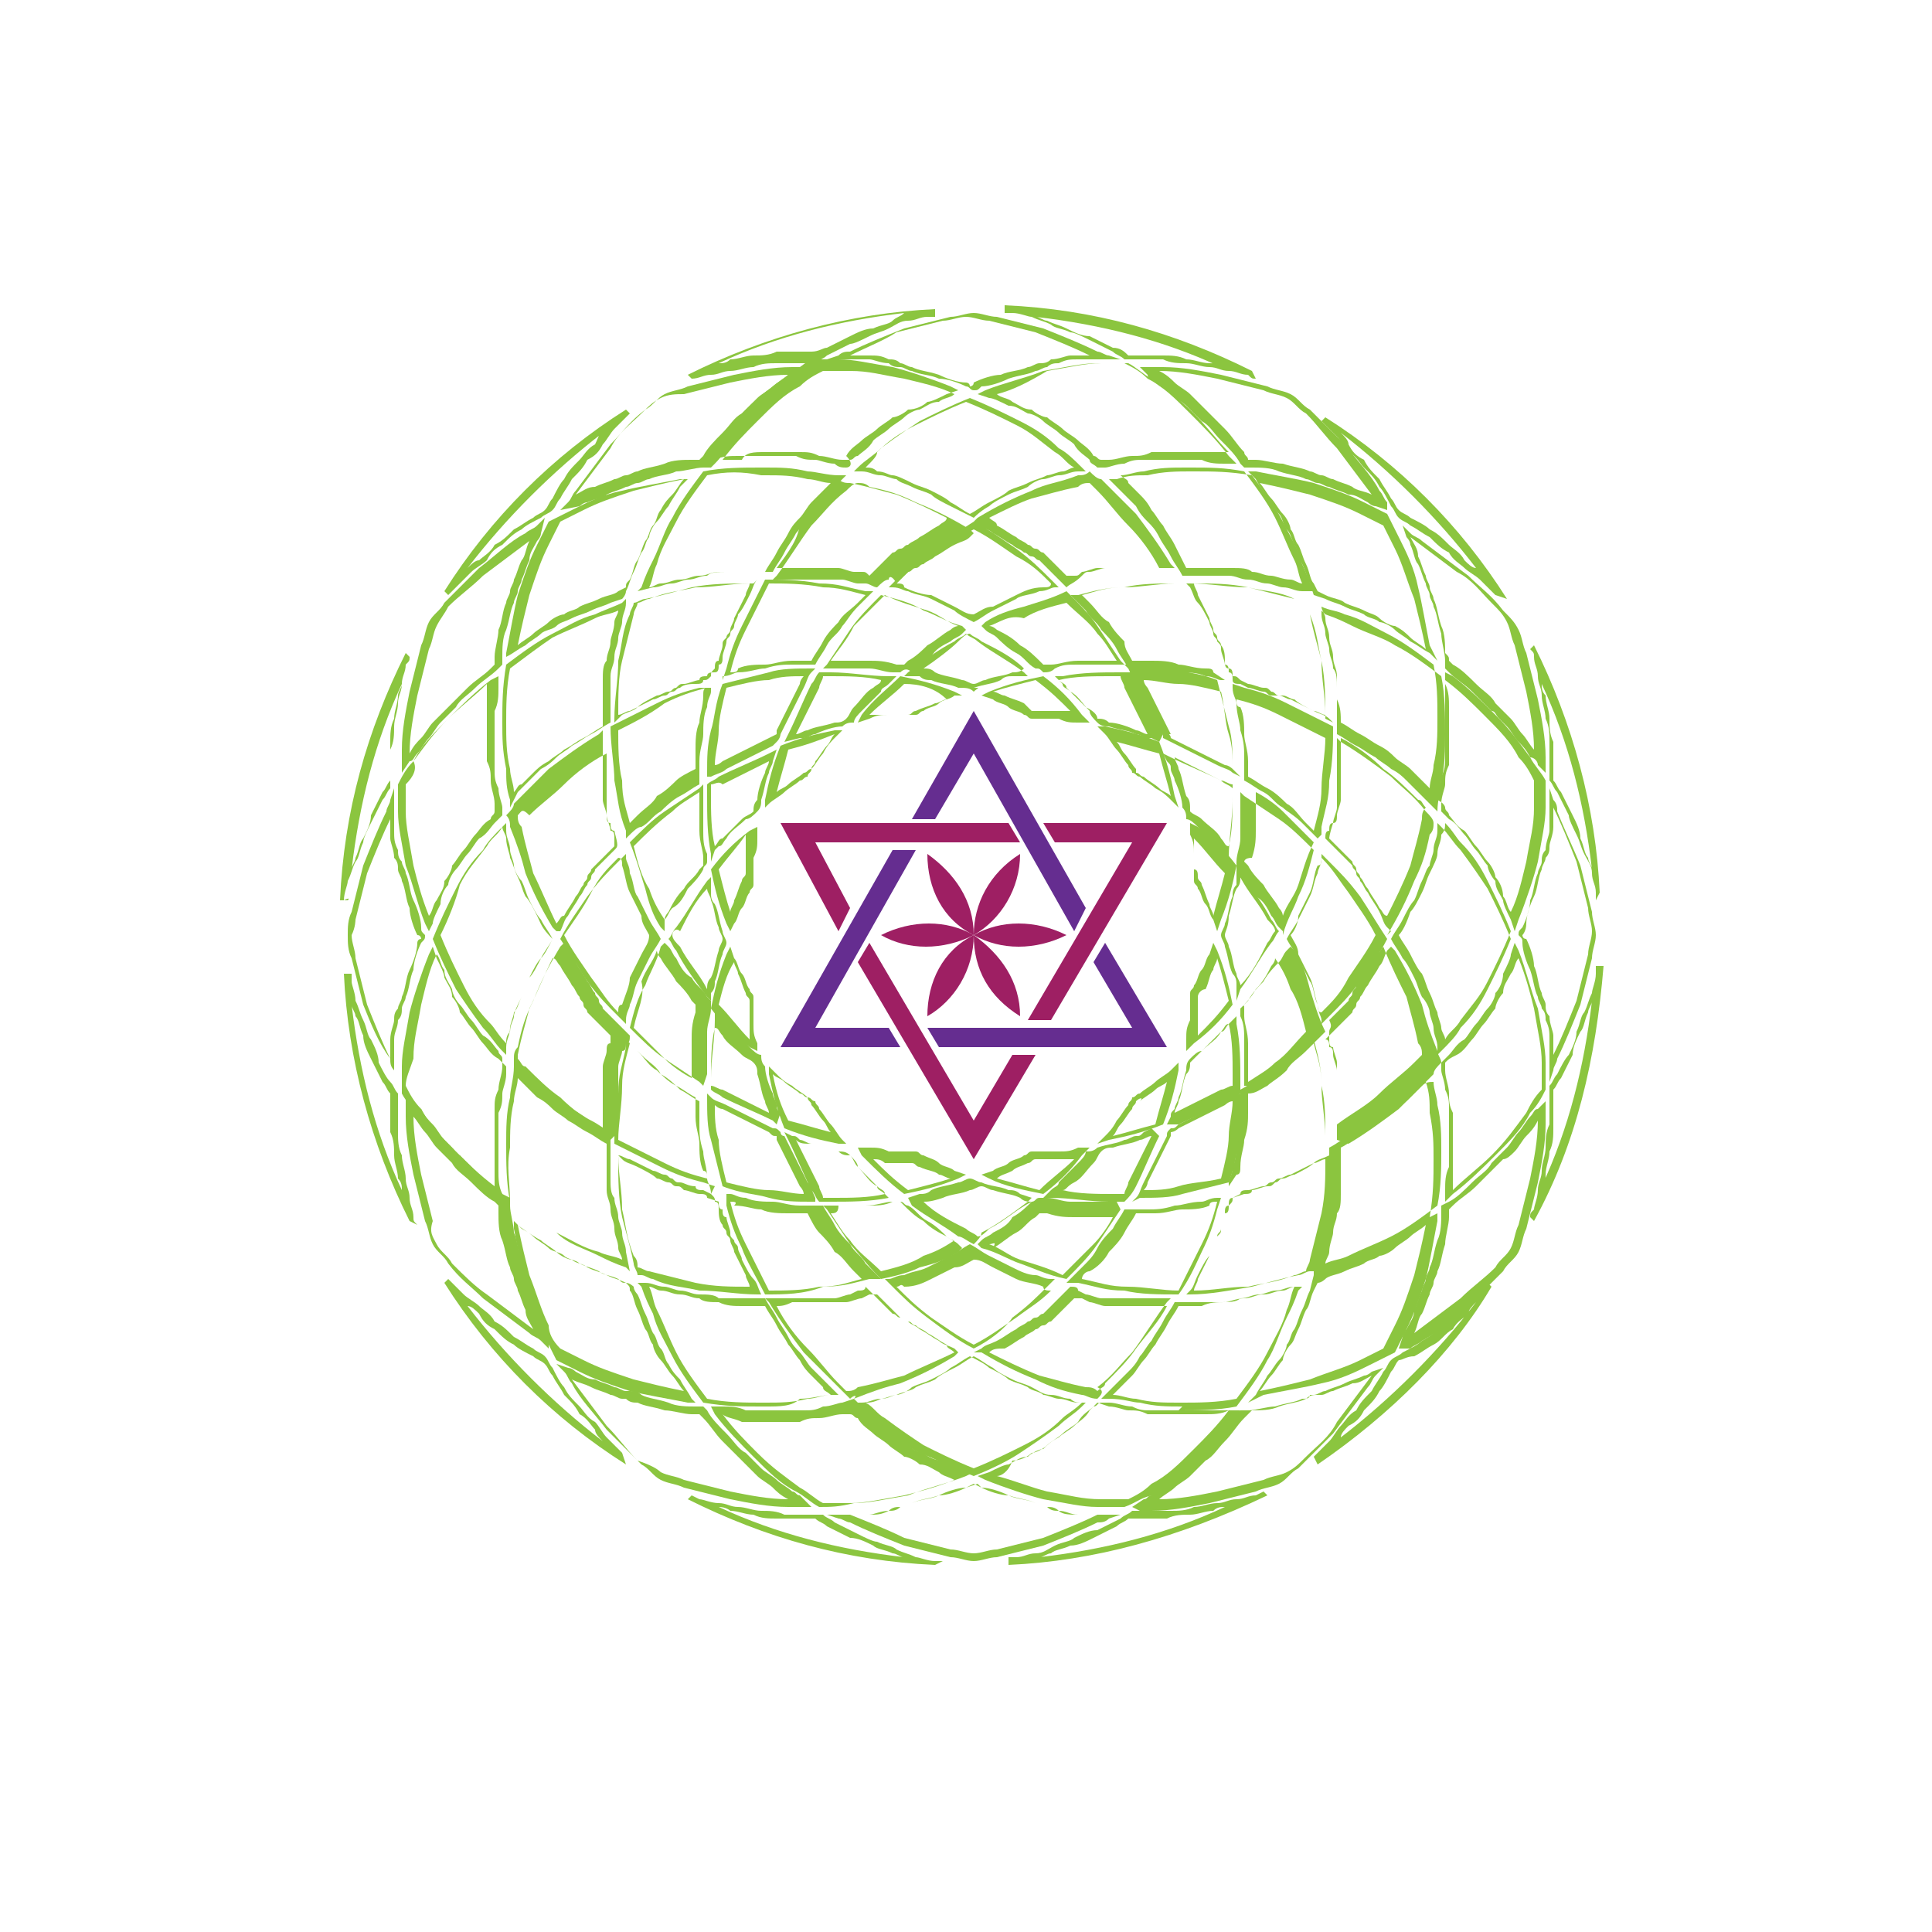 <?xml version="1.0" encoding="utf-8"?>
<!-- Generator: Adobe Illustrator 16.0.0, SVG Export Plug-In . SVG Version: 6.00 Build 0)  -->
<!DOCTYPE svg PUBLIC "-//W3C//DTD SVG 1.1//EN" "http://www.w3.org/Graphics/SVG/1.1/DTD/svg11.dtd">
<svg version="1.1" id="Layer_1" xmlns="http://www.w3.org/2000/svg" xmlns:xlink="http://www.w3.org/1999/xlink" x="0px" y="0px"
	 width="50px" height="50px" viewBox="0 0 50 50" style="enable-background:new 0 0 50 50;" xml:space="preserve">
<style type="text/css">
<![CDATA[
	.st0{fill:#8BC53F;}
	.st1{fill:#652D90;}
	.st2{fill:#9E1F63;}
]]>
</style>
<path class="st2" d="M25.2,24.2c-0.7-0.4-1.6-0.4-2.4,0C23.5,24.6,24.4,24.6,25.2,24.2z"/>
<path class="st2" d="M24,26.3c0.7-0.4,1.2-1.2,1.2-2.1C24.4,24.6,24,25.4,24,26.3z"/>
<path class="st2" d="M26.4,26.3c0-0.9-0.5-1.6-1.2-2.1C25.2,25.1,25.6,25.8,26.4,26.3z"/>
<path class="st2" d="M25.2,24.2c0.7,0.4,1.6,0.4,2.4,0C26.8,23.8,25.9,23.8,25.2,24.2z"/>
<path class="st2" d="M25.2,24.2c0.7-0.4,1.2-1.2,1.2-2.1C25.6,22.6,25.2,23.4,25.2,24.2z"/>
<path class="st2" d="M25.2,24.2c0-0.9-0.5-1.6-1.2-2.1C24,23,24.4,23.8,25.2,24.2z"/>
<g>
	<path class="st0" d="M25.2,17.9L25.2,17.9c-0.1-0.1-0.2-0.1-0.4-0.1c-0.2-0.1-0.5-0.1-0.7-0.2c-0.1,0-0.2,0-0.3-0.1
		c-0.1,0-0.1,0-0.2,0l-0.2,0l0.1-0.1c0.4-0.3,0.8-0.6,1.2-0.8c0.1-0.1,0.2-0.1,0.3-0.2l0,0l0,0c0.1,0.1,0.2,0.1,0.3,0.2
		c0.4,0.3,0.8,0.5,1.2,0.8l0.1,0.1l-0.2,0c-0.1,0-0.1,0-0.2,0c-0.1,0-0.2,0-0.3,0.1c-0.2,0.1-0.4,0.1-0.7,0.2
		C25.4,17.8,25.3,17.8,25.2,17.9L25.2,17.9z M23.9,17.3L23.9,17.3c0.1,0,0.2,0,0.3,0.1c0.2,0.1,0.4,0.1,0.7,0.2
		c0.1,0,0.2,0.1,0.3,0.1c0.1,0,0.2-0.1,0.3-0.1c0.2-0.1,0.5-0.1,0.7-0.2c0.1,0,0.2,0,0.3-0.1c0,0,0,0,0,0c-0.3-0.3-0.7-0.5-1.1-0.7
		c-0.1-0.1-0.2-0.1-0.3-0.2c-0.1,0-0.2,0.1-0.3,0.2C24.6,16.8,24.2,17.1,23.9,17.3z"/>
	<path class="st0" d="M40.1,28l0-0.3c0-0.1,0-0.2,0-0.3c0-0.2,0-0.4,0-0.5c0-0.2,0-0.3-0.1-0.5c0-0.1,0-0.2-0.1-0.3
		c0-0.1-0.1-0.2-0.1-0.3c-0.1-0.2-0.1-0.4-0.2-0.7c-0.1-0.2-0.2-0.5-0.2-0.7c0-0.1,0-0.1-0.1-0.2l0,0l0,0c0-0.1,0-0.1,0.1-0.2
		c0.1-0.2,0.2-0.5,0.2-0.7c0.1-0.2,0.1-0.5,0.2-0.7c0-0.1,0.1-0.2,0.1-0.3c0-0.1,0-0.2,0.1-0.3c0-0.2,0.1-0.4,0.1-0.5
		c0-0.2,0-0.3,0-0.5c0-0.1,0-0.2,0-0.3l0-0.3l0.1,0.3c0.1,0.1,0.1,0.2,0.1,0.3c0.2,0.5,0.4,0.9,0.6,1.4c0.1,0.4,0.2,0.8,0.3,1.2
		c0,0.2,0.1,0.4,0.1,0.6l0,0l0,0c0,0.2-0.1,0.4-0.1,0.6c-0.1,0.4-0.2,0.8-0.3,1.2c-0.2,0.5-0.4,1-0.6,1.4c0,0.1-0.1,0.2-0.1,0.3
		L40.1,28z M39.4,24.2c0,0,0,0.1,0.1,0.1c0.1,0.2,0.2,0.5,0.2,0.7c0.1,0.2,0.1,0.5,0.2,0.7c0,0.1,0.1,0.2,0.1,0.3
		c0,0.1,0,0.2,0.1,0.3c0,0.2,0.1,0.4,0.1,0.5c0,0.2,0,0.3,0,0.5c0,0,0,0,0,0c0.2-0.4,0.4-0.9,0.6-1.4c0.1-0.4,0.2-0.8,0.3-1.2
		c0-0.2,0.1-0.4,0.1-0.6c0-0.2-0.1-0.4-0.1-0.6c-0.1-0.4-0.2-0.8-0.3-1.2c-0.2-0.5-0.4-1-0.6-1.4c0,0,0,0,0,0c0,0.2,0,0.4,0,0.5
		c0,0.2-0.1,0.4-0.1,0.5c0,0.1,0,0.2-0.1,0.3c0,0.1-0.1,0.2-0.1,0.3c-0.1,0.2-0.1,0.5-0.2,0.7c-0.1,0.2-0.2,0.5-0.2,0.7
		C39.5,24.1,39.4,24.2,39.4,24.2z"/>
	<path class="st0" d="M37.1,20.9L37,20.8c-0.1-0.1-0.2-0.2-0.3-0.3c-0.1-0.1-0.2-0.2-0.3-0.3c-0.1-0.1-0.2-0.2-0.4-0.3
		c-0.1-0.1-0.3-0.2-0.4-0.3c-0.2-0.1-0.3-0.2-0.5-0.3c-0.2-0.1-0.3-0.2-0.5-0.3l0,0v0c0-0.2,0-0.4,0-0.6c0-0.2,0-0.4,0-0.6
		c0-0.2,0-0.4-0.1-0.5c0-0.2-0.1-0.3-0.1-0.5c0-0.1-0.1-0.3-0.1-0.4c0-0.2-0.1-0.3-0.1-0.5l0-0.1l0.1,0.1c0.3,0.1,0.5,0.2,0.7,0.3
		c0.4,0.2,0.8,0.3,1.1,0.5c0.4,0.2,0.8,0.5,1.2,0.8l0,0l0,0c0.1,0.5,0.1,1,0.1,1.5c0,0.4,0,0.8-0.1,1.2c0,0.2-0.1,0.5-0.1,0.8
		L37.1,20.9z M34.7,18.7c0.2,0.1,0.3,0.2,0.5,0.3c0.2,0.1,0.3,0.2,0.5,0.3c0.2,0.1,0.3,0.2,0.4,0.3c0.1,0.1,0.3,0.2,0.4,0.3
		c0.1,0.1,0.2,0.2,0.3,0.3c0.1,0.1,0.2,0.2,0.2,0.2c0-0.2,0.1-0.4,0.1-0.6c0.1-0.4,0.1-0.8,0.1-1.2c0-0.5,0-0.9-0.1-1.4
		c-0.4-0.3-0.8-0.6-1.2-0.8c-0.4-0.2-0.7-0.4-1.1-0.5c-0.2-0.1-0.4-0.1-0.6-0.2c0,0.1,0.1,0.2,0.1,0.3c0,0.2,0.1,0.3,0.1,0.5
		c0,0.2,0.1,0.3,0.1,0.5c0,0.2,0.1,0.3,0.1,0.5c0,0.2,0,0.4,0,0.6C34.7,18.3,34.7,18.5,34.7,18.7z"/>
	<path class="st0" d="M39.7,31.6l-0.1-0.1c0-0.1,0-0.1,0.1-0.2c0-0.1,0.1-0.3,0.1-0.5c0-0.2,0.1-0.3,0.1-0.5c0-0.2,0.1-0.4,0.1-0.6
		c0-0.2,0-0.4,0.1-0.6c0-0.2,0-0.4,0-0.6c0-0.1,0-0.2,0-0.4v0l0,0c0.1-0.1,0.1-0.2,0.2-0.3c0.1-0.2,0.2-0.4,0.3-0.5
		c0.1-0.2,0.2-0.4,0.2-0.6c0.1-0.2,0.1-0.4,0.2-0.5c0.1-0.2,0.1-0.3,0.2-0.5c0-0.1,0.1-0.3,0.1-0.5l0-0.2l0.2,0
		C41.3,27.4,40.8,29.6,39.7,31.6z M40.2,28.2c0,0.1,0,0.2,0,0.4c0,0.2,0,0.4,0,0.6c0,0.2,0,0.4-0.1,0.6c0,0.2-0.1,0.4-0.1,0.6
		c0,0.1,0,0.2-0.1,0.3c0.7-1.5,1.1-3.1,1.3-4.8c0,0.1-0.1,0.2-0.1,0.3c-0.1,0.2-0.1,0.4-0.2,0.5c-0.1,0.2-0.2,0.4-0.2,0.6
		c-0.1,0.2-0.2,0.4-0.3,0.6C40.3,28,40.3,28.1,40.2,28.2z"/>
	<path class="st0" d="M39.2,24.1l-0.1-0.3c-0.1-0.2-0.2-0.4-0.2-0.5c-0.1-0.2-0.2-0.3-0.2-0.5c-0.1-0.1-0.2-0.3-0.2-0.4
		c-0.1-0.1-0.2-0.3-0.3-0.4c-0.1-0.1-0.2-0.3-0.3-0.4c-0.1-0.1-0.2-0.3-0.4-0.4c-0.1-0.1-0.1-0.1-0.2-0.2l0,0l0,0c0-0.1,0-0.2,0-0.2
		c0-0.2,0.1-0.4,0.1-0.5c0-0.2,0-0.3,0.1-0.5c0-0.2,0-0.3,0-0.5c0-0.1,0-0.3,0-0.5c0-0.2,0-0.3,0-0.5c0-0.2,0-0.4-0.1-0.6l0-0.3
		l0.2,0.1c0.4,0.3,0.8,0.7,1.1,1c0.4,0.4,0.6,0.7,0.9,1.1c0.1,0.2,0.3,0.4,0.4,0.6l0,0l0,0c0,0.2,0,0.5,0,0.7c0,0.4-0.1,0.8-0.2,1.4
		c-0.1,0.4-0.3,1-0.5,1.5L39.2,24.1z M37.4,20.9c0,0.1,0.1,0.1,0.1,0.2c0.1,0.1,0.2,0.3,0.4,0.4c0.1,0.1,0.2,0.3,0.3,0.4
		c0.1,0.1,0.2,0.3,0.3,0.4c0.1,0.1,0.2,0.3,0.2,0.4c0.1,0.1,0.2,0.3,0.2,0.5c0.1,0.1,0.1,0.3,0.2,0.4c0.2-0.4,0.3-0.9,0.4-1.3
		c0.1-0.6,0.2-0.9,0.2-1.4c0-0.2,0-0.5,0-0.7c-0.1-0.2-0.2-0.4-0.4-0.6c-0.2-0.4-0.5-0.7-0.9-1.1c-0.3-0.3-0.6-0.6-1-0.9
		c0,0.2,0,0.3,0,0.5c0,0.2,0,0.3,0,0.5c0,0.2,0,0.3,0,0.5c0,0.2,0,0.3,0,0.5c0,0.2,0,0.3-0.1,0.5c0,0.2-0.1,0.4-0.1,0.6
		C37.4,20.8,37.4,20.9,37.4,20.9z"/>
	<path class="st0" d="M34.5,18.7l-0.1-0.1c-0.1-0.1-0.2-0.1-0.4-0.2c-0.2-0.1-0.4-0.2-0.5-0.3c-0.1,0-0.2-0.1-0.3-0.1
		C33,18,33,18,32.9,18c-0.1,0-0.1-0.1-0.2-0.1c-0.1,0-0.3-0.1-0.4-0.1l-0.2-0.1c-0.1,0-0.2,0-0.2-0.1l0,0l0,0c0-0.1,0-0.2-0.1-0.2
		c0-0.1,0-0.2-0.1-0.2c0-0.1-0.1-0.3-0.1-0.4c0-0.1,0-0.1-0.1-0.2c0-0.1-0.1-0.1-0.1-0.2c0-0.1-0.1-0.2-0.1-0.3
		c-0.1-0.2-0.2-0.4-0.3-0.5c-0.1-0.1-0.1-0.2-0.2-0.4l-0.1-0.1h0.1c0.5,0,1,0.1,1.5,0.1c0.4,0.1,0.8,0.1,1.2,0.3
		c0.1,0,0.2,0.1,0.3,0.1l0,0l0,0c0,0.1,0.1,0.2,0.1,0.3c0.1,0.5,0.2,0.8,0.3,1.2c0.1,0.5,0.1,1,0.1,1.5L34.5,18.7z M31.9,17.5
		c0.1,0,0.1,0,0.2,0.1l0.2,0.1c0.1,0,0.3,0.1,0.4,0.1c0.1,0,0.1,0,0.2,0.1c0.1,0,0.1,0.1,0.2,0.1c0.1,0,0.2,0.1,0.3,0.1
		c0.2,0.1,0.4,0.2,0.6,0.3c0.1,0,0.2,0.1,0.3,0.1c0-0.5-0.1-0.9-0.1-1.4c-0.1-0.4-0.1-0.7-0.3-1.2c0-0.1-0.1-0.2-0.1-0.3
		c-0.1,0-0.2-0.1-0.3-0.1c-0.4-0.1-0.8-0.2-1.2-0.3c-0.5-0.1-0.9-0.1-1.4-0.1c0,0.1,0.1,0.2,0.1,0.3c0.1,0.2,0.2,0.4,0.3,0.6
		c0,0.1,0.1,0.2,0.1,0.3c0,0.1,0.1,0.1,0.1,0.2c0,0.1,0.1,0.1,0.1,0.2c0.1,0.1,0.1,0.3,0.1,0.4c0,0.1,0,0.2,0.1,0.2
		C31.9,17.3,31.9,17.4,31.9,17.5z"/>
	<path class="st0" d="M27,17.4L27,17.4c-0.1-0.1-0.1-0.1-0.2-0.1c-0.2-0.1-0.3-0.3-0.5-0.4c-0.2-0.1-0.4-0.3-0.5-0.4
		c-0.1-0.1-0.2-0.1-0.3-0.2l-0.1-0.1l0.1-0.1c0.3-0.2,0.6-0.3,1-0.4c0.3-0.1,0.7-0.2,1.1-0.4l0,0l0,0c0.3,0.3,0.6,0.6,0.8,0.9
		c0.2,0.3,0.4,0.6,0.6,0.9l0.1,0.1l-0.1,0c-0.1,0-0.3,0-0.4,0c-0.2,0-0.4,0-0.7,0s-0.4,0-0.6,0.1C27.2,17.4,27.1,17.4,27,17.4
		L27,17.4z M25.6,16.2c0.1,0,0.2,0.1,0.2,0.1c0.2,0.1,0.4,0.2,0.6,0.4c0.2,0.1,0.4,0.3,0.5,0.4c0,0,0.1,0.1,0.1,0.1
		c0.1,0,0.1,0,0.2,0c0.2,0,0.4-0.1,0.7-0.1c0.2,0,0.4,0,0.7,0c0.1,0,0.2,0,0.3,0c-0.2-0.3-0.3-0.5-0.5-0.7c-0.2-0.3-0.5-0.5-0.8-0.8
		c-0.4,0.1-0.8,0.2-1.1,0.4C26.1,15.9,25.9,16.1,25.6,16.2z"/>
	<path class="st0" d="M22.2,18.7l0.1-0.2c0.3-0.4,0.7-0.7,1-1l0,0l0,0c0.5,0.1,0.9,0.2,1.4,0.4l0.2,0.1L24.7,18
		c-0.1,0.1-0.3,0.1-0.4,0.2c-0.1,0.1-0.3,0.1-0.4,0.2c-0.1,0-0.1,0.1-0.2,0.1l0,0c-0.1,0-0.2,0-0.2,0c-0.2,0-0.3,0-0.5,0
		c-0.2,0-0.3,0-0.5,0.1L22.2,18.7z M23.4,17.7c-0.3,0.3-0.6,0.5-0.9,0.8c0.1,0,0.2,0,0.3,0c0.2,0,0.3,0,0.5,0c0.1,0,0.1,0,0.2,0
		c0.1,0,0.1-0.1,0.2-0.1c0.2-0.1,0.3-0.1,0.5-0.2c0.1,0,0.2-0.1,0.3-0.1C24.2,17.8,23.8,17.7,23.4,17.7z"/>
	<path class="st0" d="M31.7,17.6l-0.1,0c-0.1,0-0.2-0.1-0.4-0.1c-0.2-0.1-0.5-0.1-0.7-0.1c-0.2,0-0.4-0.1-0.7-0.1
		c-0.2,0-0.4,0-0.6,0h0l0,0c-0.1-0.2-0.2-0.3-0.3-0.5c-0.1-0.2-0.3-0.4-0.4-0.5c-0.1-0.2-0.3-0.3-0.4-0.5c-0.1-0.1-0.2-0.2-0.3-0.3
		l-0.1-0.1l0.1,0c0,0,0.1,0,0.1,0l0,0c0.4-0.1,0.7-0.2,1.2-0.2c0.4,0,0.9-0.1,1.3-0.1h0l0,0c0.2,0.4,0.4,0.8,0.6,1.2
		c0.2,0.4,0.3,0.7,0.4,1.1L31.7,17.6z M29.3,17.1c0.2,0,0.4,0,0.5,0c0.2,0,0.5,0,0.7,0.1c0.2,0,0.4,0.1,0.7,0.1c0.1,0,0.2,0,0.2,0.1
		l0,0c-0.1-0.4-0.2-0.7-0.4-1.1c-0.2-0.4-0.4-0.8-0.6-1.2c-0.4,0-0.9,0-1.3,0.1c-0.5,0-0.7,0.1-1.1,0.2l0,0c0.1,0.1,0.1,0.1,0.2,0.2
		c0.2,0.2,0.3,0.4,0.5,0.5c0.1,0.2,0.3,0.4,0.4,0.5C29.1,16.8,29.2,16.9,29.3,17.1z"/>
	<path class="st0" d="M30,19.2l-0.2-0.1c0,0-0.1,0-0.1,0c-0.1,0-0.2-0.1-0.3-0.1c-0.2-0.1-0.4-0.1-0.7-0.2c-0.1,0-0.2,0-0.3-0.1l0,0
		l0,0c-0.1-0.1-0.2-0.2-0.2-0.3c-0.2-0.2-0.3-0.4-0.5-0.5c-0.1-0.1-0.2-0.1-0.2-0.2c0,0-0.1-0.1-0.1-0.1l-0.1-0.1l0.2,0
		c0.5-0.1,1-0.1,1.5-0.1c0.1,0,0.2,0,0.3,0h0l0,0c0.1,0.1,0.1,0.2,0.2,0.3c0.2,0.4,0.4,0.9,0.6,1.3L30,19.2z M28.4,18.6
		c0.1,0,0.2,0,0.3,0.1c0.2,0,0.5,0.1,0.7,0.2c0.1,0,0.2,0.1,0.3,0.1c0,0,0,0,0,0c-0.2-0.4-0.4-0.8-0.6-1.2c0-0.1-0.1-0.2-0.1-0.3
		c-0.1,0-0.2,0-0.3,0c-0.4,0-0.9,0-1.3,0.1v0c0.1,0.1,0.2,0.1,0.2,0.2c0.2,0.2,0.3,0.3,0.5,0.5C28.3,18.4,28.4,18.5,28.4,18.6z"/>
	<path class="st0" d="M36.2,34.9l0.1-0.3c0-0.1,0.1-0.2,0.1-0.2c0.1-0.2,0.2-0.3,0.2-0.5c0.1-0.2,0.1-0.3,0.2-0.5
		c0-0.1,0.1-0.2,0.1-0.3c0-0.1,0.1-0.2,0.1-0.3c0.1-0.2,0.1-0.4,0.2-0.7c0.1-0.2,0.1-0.5,0.1-0.7l0-0.2l0.2-0.1
		c0.2-0.1,0.4-0.3,0.6-0.5c0.2-0.2,0.4-0.3,0.5-0.5c0.1-0.1,0.2-0.2,0.2-0.2c0.1-0.1,0.1-0.1,0.2-0.2c0.1-0.1,0.2-0.3,0.3-0.4
		c0.1-0.1,0.2-0.3,0.3-0.4c0.1-0.1,0.1-0.2,0.2-0.2l0.2-0.2l0,0.3c0,0.1,0,0.2,0,0.3c0,0.5-0.1,1-0.2,1.5c-0.1,0.4-0.2,0.8-0.3,1.2
		c-0.1,0.2-0.1,0.4-0.2,0.6l0,0c-0.1,0.2-0.3,0.3-0.4,0.5c-0.3,0.3-0.6,0.6-0.9,0.9c-0.4,0.3-0.8,0.7-1.2,0.9
		c-0.1,0.1-0.2,0.1-0.3,0.2L36.2,34.9z M37.5,31.3l0,0.2c0,0.2-0.1,0.5-0.1,0.7c-0.1,0.3-0.1,0.5-0.2,0.7c0,0.1-0.1,0.2-0.1,0.3
		c0,0.1-0.1,0.2-0.1,0.3c-0.1,0.2-0.1,0.3-0.2,0.5c-0.1,0.1-0.1,0.3-0.2,0.5c0,0,0,0,0,0c0.4-0.3,0.8-0.6,1.2-0.9
		c0.3-0.3,0.6-0.5,0.9-0.8c0.1-0.2,0.3-0.3,0.4-0.5c0.1-0.2,0.1-0.4,0.2-0.6c0.1-0.4,0.2-0.8,0.3-1.2c0.1-0.5,0.2-1,0.2-1.5
		c0,0,0,0,0,0c-0.1,0.2-0.2,0.3-0.3,0.4c-0.1,0.1-0.2,0.3-0.3,0.4C39.1,29.9,39,30,38.9,30c-0.1,0.1-0.2,0.2-0.2,0.2
		c-0.2,0.2-0.3,0.3-0.5,0.5c-0.2,0.2-0.4,0.3-0.6,0.5L37.5,31.3z"/>
	<path class="st0" d="M37.2,27.3l0-0.2c0-0.2-0.1-0.3-0.1-0.5c0-0.1-0.1-0.3-0.1-0.4c0-0.1-0.1-0.3-0.2-0.4
		c-0.1-0.2-0.1-0.3-0.2-0.5c-0.1-0.2-0.2-0.4-0.3-0.5c-0.1-0.2-0.2-0.3-0.3-0.5l0,0l0,0c0.1-0.2,0.2-0.3,0.3-0.5
		c0.1-0.2,0.2-0.4,0.3-0.5c0.1-0.2,0.1-0.3,0.2-0.5c0.1-0.2,0.1-0.3,0.2-0.4c0-0.1,0.1-0.3,0.1-0.4c0-0.2,0.1-0.3,0.1-0.5l0-0.2
		l0.1,0.1c0.2,0.2,0.3,0.4,0.5,0.6c0.3,0.4,0.5,0.7,0.7,1c0.2,0.4,0.4,0.8,0.6,1.3l0,0l0,0c-0.2,0.5-0.4,0.9-0.6,1.3
		c-0.2,0.4-0.4,0.7-0.7,1c-0.1,0.2-0.3,0.4-0.5,0.6L37.2,27.3z M36.2,24.2c0.1,0.2,0.2,0.3,0.3,0.5c0.1,0.2,0.2,0.4,0.3,0.5
		c0.1,0.2,0.1,0.3,0.2,0.5c0.1,0.2,0.1,0.3,0.2,0.5c0,0.1,0.1,0.3,0.1,0.4c0,0.1,0.1,0.2,0.1,0.3c0.1-0.2,0.3-0.3,0.4-0.5
		c0.3-0.4,0.5-0.6,0.7-1c0.2-0.4,0.4-0.8,0.6-1.3c-0.2-0.5-0.4-0.9-0.6-1.3c-0.2-0.4-0.4-0.7-0.7-1c-0.1-0.1-0.2-0.3-0.4-0.5
		c0,0.1,0,0.2-0.1,0.3c0,0.2-0.1,0.3-0.1,0.5c0,0.1-0.1,0.3-0.2,0.5c-0.1,0.2-0.1,0.3-0.2,0.5c-0.1,0.2-0.2,0.4-0.3,0.5
		C36.4,23.9,36.3,24.1,36.2,24.2z"/>
	<path class="st0" d="M34.1,37.9L34,37.7c0,0,0.1-0.1,0.1-0.1c0.1-0.1,0.2-0.2,0.3-0.3c0.1-0.1,0.2-0.3,0.3-0.4
		c0.1-0.1,0.2-0.3,0.4-0.4c0.1-0.2,0.2-0.3,0.4-0.5c0.1-0.2,0.2-0.3,0.3-0.5c0.1-0.1,0.1-0.2,0.2-0.3l0,0l0,0
		c0.1-0.1,0.2-0.1,0.3-0.2c0.2-0.1,0.4-0.2,0.5-0.3c0.2-0.1,0.3-0.2,0.5-0.4c0.2-0.1,0.3-0.2,0.4-0.4c0.1-0.1,0.3-0.2,0.4-0.3
		c0.1-0.1,0.2-0.2,0.3-0.3l0,0c0,0,0.1-0.1,0.1-0.1l0.1,0.1C37.6,35,36,36.6,34.1,37.9z M36.2,35.2c-0.1,0.1-0.1,0.2-0.2,0.3
		c-0.1,0.2-0.2,0.4-0.3,0.5c-0.1,0.2-0.2,0.3-0.4,0.5c-0.1,0.2-0.2,0.3-0.4,0.4c-0.1,0.1-0.2,0.2-0.2,0.3c1.3-1,2.5-2.2,3.5-3.5
		C38.1,33.8,38,33.9,38,34c-0.1,0.1-0.3,0.2-0.4,0.4c-0.2,0.1-0.3,0.3-0.5,0.4c-0.2,0.1-0.3,0.2-0.5,0.3
		C36.4,35.1,36.3,35.2,36.2,35.2z"/>
	<path class="st0" d="M37.4,31.1l0-0.3c0-0.2,0-0.4,0.1-0.6c0-0.2,0-0.3,0-0.5c0-0.2,0-0.3,0-0.5c0-0.1,0-0.3,0-0.5
		c0-0.2,0-0.3-0.1-0.5c0-0.2-0.1-0.4-0.1-0.5c0-0.1,0-0.2,0-0.2l0,0l0,0c0.1-0.1,0.1-0.1,0.2-0.2c0.1-0.1,0.2-0.3,0.4-0.4
		c0.1-0.1,0.2-0.3,0.3-0.4c0.1-0.1,0.2-0.3,0.3-0.4c0.1-0.1,0.2-0.3,0.2-0.4c0.1-0.1,0.2-0.3,0.2-0.5c0.1-0.2,0.2-0.4,0.2-0.5
		l0.1-0.3l0.1,0.2c0.2,0.5,0.3,1,0.5,1.5c0.1,0.6,0.2,1,0.2,1.4c0,0.2,0,0.5,0,0.7l0,0l0,0c-0.1,0.2-0.2,0.4-0.4,0.6
		c-0.2,0.4-0.5,0.7-0.9,1.1c-0.3,0.3-0.7,0.7-1.1,1L37.4,31.1z M37.4,27.5c0,0.1,0,0.1,0,0.2c0,0.2,0.1,0.4,0.1,0.6
		c0,0.2,0,0.3,0.1,0.5c0,0.2,0,0.3,0,0.5c0,0.2,0,0.3,0,0.5c0,0.2,0,0.3,0,0.5c0,0.2,0,0.3,0,0.5c0.3-0.3,0.7-0.6,1-0.9
		c0.4-0.4,0.6-0.7,0.9-1.1c0.1-0.2,0.2-0.4,0.4-0.6c0-0.2,0-0.5,0-0.7c0-0.4-0.1-0.8-0.2-1.4c-0.1-0.4-0.2-0.8-0.4-1.3
		c-0.1,0.1-0.1,0.3-0.2,0.4c-0.1,0.2-0.2,0.3-0.2,0.5c-0.1,0.1-0.2,0.3-0.2,0.4c-0.1,0.1-0.2,0.3-0.3,0.4c-0.1,0.1-0.2,0.3-0.3,0.4
		c-0.1,0.1-0.2,0.3-0.4,0.4C37.5,27.4,37.5,27.4,37.4,27.5z"/>
	<path class="st0" d="M36,24.1L35.9,24c-0.1-0.1-0.1-0.2-0.2-0.4c-0.1-0.2-0.2-0.3-0.3-0.5c-0.1-0.1-0.1-0.2-0.2-0.3
		c0-0.1-0.1-0.1-0.1-0.2c0-0.1-0.1-0.1-0.1-0.2c-0.1-0.1-0.2-0.2-0.3-0.3c-0.1-0.1-0.1-0.1-0.2-0.2c-0.1-0.1-0.1-0.1-0.2-0.2l0,0
		l0,0c0-0.1,0-0.2,0.1-0.2c0-0.1,0-0.2,0.1-0.2c0-0.1,0.1-0.3,0.1-0.4c0-0.1,0-0.1,0-0.2c0-0.1,0-0.1,0-0.2c0-0.1,0-0.2,0-0.3
		c0-0.2,0-0.4,0-0.6c0-0.1,0-0.3,0-0.4l0-0.1l0.1,0.1c0.5,0.3,0.9,0.6,1.3,0.9c0.3,0.3,0.6,0.5,0.9,0.9c0.1,0.1,0.2,0.2,0.2,0.3l0,0
		l0,0c0,0.1,0,0.2-0.1,0.3c-0.1,0.5-0.2,0.8-0.4,1.2c-0.2,0.5-0.4,0.9-0.7,1.4L36,24.1z M34.4,21.7c0,0,0.1,0.1,0.1,0.1
		c0.1,0.1,0.1,0.1,0.2,0.2c0.1,0.1,0.2,0.2,0.3,0.3c0,0.1,0.1,0.1,0.1,0.2c0,0.1,0.1,0.1,0.1,0.2c0.1,0.1,0.1,0.2,0.2,0.3
		c0.1,0.2,0.2,0.3,0.3,0.5c0.1,0.1,0.1,0.2,0.2,0.2c0.2-0.4,0.4-0.8,0.6-1.3c0.1-0.4,0.2-0.7,0.3-1.2c0-0.1,0-0.2,0.1-0.3
		c-0.1-0.1-0.1-0.2-0.2-0.2c-0.3-0.3-0.6-0.6-0.9-0.8c-0.3-0.3-0.7-0.6-1.1-0.8c0,0.1,0,0.2,0,0.3c0,0.2,0,0.4,0,0.6
		c0,0.1,0,0.2,0,0.3c0,0.1,0,0.2,0,0.2c0,0.1,0,0.1,0,0.2c0,0.1-0.1,0.3-0.1,0.4c0,0.1,0,0.2-0.1,0.2C34.4,21.6,34.4,21.7,34.4,21.7
		z"/>
	<path class="st0" d="M32.1,20.1L31.9,20c-0.1-0.1-0.2-0.1-0.4-0.2c-0.2-0.1-0.4-0.2-0.6-0.3c-0.2-0.1-0.4-0.2-0.6-0.3l-0.2-0.1l0,0
		c0-0.1,0-0.1-0.1-0.2c-0.1-0.2-0.2-0.4-0.3-0.6c-0.1-0.2-0.2-0.4-0.3-0.6c-0.1-0.1-0.1-0.2-0.2-0.4l-0.1-0.1l0.1,0
		c0.4,0,0.7,0,1.1,0.1c0.3,0.1,0.7,0.1,1.2,0.3l0,0l0,0c0.1,0.4,0.2,0.8,0.3,1.2c0.1,0.3,0.1,0.7,0.1,1.1L32.1,20.1z M30.3,19.1
		l0.2,0.1c0.2,0.1,0.4,0.2,0.6,0.3c0.2,0.1,0.4,0.2,0.6,0.3c0.1,0,0.2,0.1,0.2,0.1c0-0.3,0-0.6-0.1-0.9c-0.1-0.3-0.1-0.7-0.2-1.1
		c-0.4-0.1-0.8-0.2-1.1-0.2c-0.3,0-0.6-0.1-0.9-0.1c0,0.1,0.1,0.2,0.1,0.2c0.1,0.2,0.2,0.4,0.3,0.6c0.1,0.2,0.2,0.4,0.3,0.6
		C30.2,19,30.3,19,30.3,19.1z"/>
	<path class="st0" d="M28.2,18.7l-0.3,0c-0.2,0-0.3,0-0.5-0.1c-0.2,0-0.3,0-0.5,0c-0.1,0-0.1,0-0.2,0l0,0c-0.1,0-0.1-0.1-0.2-0.1
		c-0.1-0.1-0.3-0.1-0.4-0.2c-0.1-0.1-0.3-0.1-0.4-0.2l-0.3-0.1l0.2-0.1c0.5-0.2,0.9-0.3,1.4-0.4l0,0l0,0c0.4,0.3,0.7,0.6,1,1
		L28.2,18.7z M26.7,18.4c0.1,0,0.1,0,0.2,0c0.2,0,0.3,0,0.5,0c0.1,0,0.2,0,0.3,0c-0.3-0.3-0.5-0.5-0.9-0.8c-0.4,0.1-0.8,0.2-1.1,0.3
		c0.1,0,0.2,0.1,0.3,0.1c0.2,0.1,0.3,0.1,0.5,0.2C26.6,18.3,26.7,18.4,26.7,18.4z"/>
	<path class="st0" d="M34.1,21.7L34.1,21.7c-0.2-0.2-0.3-0.3-0.4-0.4c-0.2-0.2-0.4-0.3-0.5-0.4c-0.2-0.1-0.3-0.3-0.5-0.4
		c-0.2-0.1-0.3-0.2-0.5-0.3l0,0v0c0-0.2,0-0.4,0-0.6c0-0.2,0-0.4-0.1-0.7c0-0.2-0.1-0.4-0.1-0.7c0-0.1-0.1-0.2-0.1-0.4l0-0.1
		l0.3,0.1c0.4,0.1,0.7,0.2,1.1,0.4c0.4,0.2,0.8,0.4,1.2,0.6l0,0l0,0c0,0.4,0,0.9-0.1,1.4c0,0.5-0.1,0.7-0.2,1.2c0,0.1,0,0.1,0,0.2
		L34.1,21.7z M32.3,20.1c0.2,0.1,0.3,0.2,0.5,0.3c0.2,0.1,0.4,0.3,0.5,0.4c0.2,0.1,0.3,0.3,0.5,0.5c0.1,0.1,0.1,0.1,0.2,0.2
		c0,0,0,0,0,0c0.1-0.4,0.2-0.7,0.2-1.1c0-0.4,0.1-0.9,0.1-1.3c-0.4-0.2-0.8-0.4-1.2-0.6c-0.4-0.2-0.7-0.3-1.1-0.4l0,0
		c0,0.1,0,0.2,0.1,0.2c0.1,0.2,0.1,0.5,0.1,0.7c0,0.2,0.1,0.4,0.1,0.7C32.3,19.7,32.3,19.9,32.3,20.1z"/>
	<path class="st0" d="M31.9,22.3l-0.1-0.1c0,0-0.1-0.1-0.1-0.1c-0.1-0.1-0.1-0.2-0.2-0.2c-0.2-0.2-0.3-0.3-0.5-0.5
		c-0.1-0.1-0.2-0.2-0.3-0.2l0,0l0,0c0-0.1,0-0.2-0.1-0.3c0-0.2-0.1-0.5-0.2-0.7c0-0.1-0.1-0.2-0.1-0.3c0-0.1,0-0.1-0.1-0.2l-0.1-0.2
		l0.2,0.1c0.4,0.2,0.9,0.4,1.3,0.6c0.1,0.1,0.2,0.1,0.3,0.2l0,0v0c0,0.1,0,0.2,0,0.3c0,0.5-0.1,1-0.1,1.5L31.9,22.3z M30.8,21
		c0.1,0.1,0.2,0.1,0.3,0.2c0.2,0.2,0.4,0.3,0.5,0.5c0.1,0.1,0.1,0.2,0.2,0.2v0c0.1-0.4,0.1-0.9,0.1-1.3c0-0.1,0-0.2,0-0.3
		c-0.1,0-0.2-0.1-0.3-0.1c-0.4-0.2-0.8-0.4-1.2-0.6c0,0,0,0,0,0c0,0.1,0.1,0.2,0.1,0.3c0.1,0.2,0.1,0.4,0.2,0.7
		C30.8,20.7,30.8,20.8,30.8,21z"/>
	<path class="st0" d="M29.3,39l0.3-0.2c0.1,0,0.1-0.1,0.2-0.1l0,0c0.2-0.1,0.3-0.2,0.4-0.3c0.1-0.1,0.3-0.2,0.4-0.3
		c0.1-0.1,0.1-0.1,0.2-0.2c0.1-0.1,0.2-0.1,0.2-0.2c0.2-0.2,0.3-0.3,0.5-0.5c0.2-0.2,0.3-0.4,0.5-0.6c0,0,0.1-0.1,0.1-0.1l0,0l0.2,0
		c0.2,0,0.5-0.1,0.7-0.1c0.3-0.1,0.5-0.1,0.7-0.2c0.1,0,0.2,0,0.2-0.1l0.1,0c0.1,0,0.2-0.1,0.3-0.1c0.2-0.1,0.3-0.1,0.5-0.2
		c0.2-0.1,0.3-0.1,0.5-0.2c0.1,0,0.2-0.1,0.2-0.1l0.3-0.1l-0.2,0.2c-0.1,0.1-0.1,0.2-0.2,0.3c-0.3,0.4-0.6,0.8-0.9,1.2
		c-0.3,0.3-0.6,0.6-0.9,0.9c-0.2,0.1-0.3,0.3-0.5,0.4l0,0c-0.2,0.1-0.4,0.1-0.6,0.2c-0.4,0.1-0.8,0.2-1.2,0.3
		c-0.5,0.1-1,0.2-1.5,0.2c-0.1,0-0.2,0-0.3,0L29.3,39z M32.3,36.6c0,0-0.1,0.1-0.1,0.1c-0.2,0.2-0.3,0.4-0.5,0.6
		c-0.2,0.2-0.3,0.4-0.5,0.5c-0.1,0.1-0.2,0.2-0.2,0.2c-0.1,0.1-0.1,0.1-0.2,0.2c-0.1,0.1-0.3,0.2-0.4,0.3c-0.1,0.1-0.3,0.2-0.4,0.3
		c0,0,0,0,0,0c0.5,0,1-0.1,1.5-0.2c0.4-0.1,0.8-0.2,1.2-0.3c0.2-0.1,0.4-0.1,0.6-0.2c0.2-0.1,0.3-0.2,0.5-0.4
		c0.3-0.3,0.6-0.5,0.8-0.9c0.3-0.4,0.6-0.8,0.9-1.2c0,0,0,0,0,0c-0.2,0.1-0.3,0.2-0.5,0.2c-0.2,0.1-0.3,0.1-0.5,0.2
		c-0.1,0-0.2,0.1-0.3,0.1l-0.1,0c-0.1,0-0.2,0-0.3,0.1c-0.2,0.1-0.4,0.1-0.7,0.2c-0.2,0.1-0.5,0.1-0.7,0.1L32.3,36.6z"/>
	<path class="st0" d="M34,32.9l0-0.1c0-0.2,0.1-0.3,0.1-0.5c0-0.1,0.1-0.3,0.1-0.4c0-0.2,0.1-0.3,0.1-0.5c0-0.2,0.1-0.3,0.1-0.5
		c0-0.2,0-0.4,0-0.6c0-0.2,0-0.4,0-0.6v0l0,0c0.2-0.1,0.3-0.2,0.5-0.3c0.2-0.1,0.3-0.2,0.5-0.3c0.1-0.1,0.3-0.2,0.4-0.3
		c0.1-0.1,0.2-0.2,0.4-0.3c0.1-0.1,0.2-0.2,0.3-0.3c0.1-0.1,0.2-0.2,0.3-0.3l0.1-0.1l0,0.2c0.1,0.3,0.1,0.5,0.1,0.8
		c0.1,0.5,0.1,0.8,0.1,1.2c0,0.5,0,0.9-0.1,1.5l0,0l0,0c-0.4,0.3-0.8,0.6-1.2,0.8c-0.4,0.2-0.7,0.4-1.1,0.5
		c-0.2,0.1-0.5,0.2-0.7,0.3L34,32.9z M34.7,29.7c0,0.2,0,0.4,0,0.6c0,0.2,0,0.4,0,0.6c0,0.2,0,0.4-0.1,0.5c0,0.2-0.1,0.3-0.1,0.5
		c0,0.1-0.1,0.3-0.1,0.5c0,0.1-0.1,0.2-0.1,0.3c0.2-0.1,0.4-0.1,0.6-0.2c0.4-0.2,0.7-0.3,1.1-0.5c0.4-0.2,0.8-0.5,1.2-0.8
		c0.1-0.5,0.1-1,0.1-1.4c0-0.4,0-0.8-0.1-1.2c0-0.2-0.1-0.4-0.1-0.6C37,28,36.9,28,36.8,28.1c-0.1,0.1-0.2,0.2-0.3,0.3
		c-0.1,0.1-0.2,0.2-0.4,0.3c-0.1,0.1-0.3,0.2-0.4,0.3c-0.2,0.1-0.3,0.2-0.5,0.3C35,29.5,34.9,29.6,34.7,29.7z"/>
	<path class="st0" d="M26.1,40.5l0-0.2c0.1,0,0.1,0,0.2,0c0.2,0,0.3-0.1,0.5-0.1c0.2,0,0.3-0.1,0.5-0.2c0.2-0.1,0.4-0.1,0.5-0.2
		c0.2-0.1,0.4-0.2,0.6-0.2c0.2-0.1,0.4-0.2,0.6-0.3c0.1-0.1,0.2-0.1,0.3-0.2l0,0h0c0.1,0,0.2,0,0.4,0c0.2,0,0.4,0,0.6,0
		c0.2,0,0.4,0,0.6-0.1c0.2,0,0.4-0.1,0.6-0.1c0.2,0,0.3-0.1,0.5-0.1c0.2,0,0.3-0.1,0.5-0.1l0.2-0.1l0.1,0.1
		C30.5,39.8,28.3,40.4,26.1,40.5z M29.2,39.3c-0.1,0.1-0.2,0.1-0.3,0.2c-0.2,0.1-0.4,0.2-0.6,0.3c-0.2,0.1-0.4,0.2-0.6,0.2
		c-0.2,0.1-0.4,0.1-0.5,0.2c-0.1,0-0.2,0.1-0.3,0.1c1.7-0.2,3.3-0.6,4.8-1.3c-0.1,0-0.2,0-0.3,0.1c-0.2,0-0.4,0.1-0.6,0.1
		c-0.2,0-0.4,0-0.6,0.1c-0.2,0-0.4,0-0.6,0C29.4,39.3,29.3,39.3,29.2,39.3z"/>
	<path class="st0" d="M32.3,36.3l0.2-0.2c0.1-0.2,0.2-0.3,0.3-0.5c0.1-0.1,0.2-0.3,0.3-0.4c0.1-0.1,0.2-0.3,0.2-0.4
		c0.1-0.1,0.1-0.3,0.2-0.4c0.1-0.2,0.1-0.3,0.2-0.5c0.1-0.2,0.1-0.3,0.2-0.5L34,33l0,0c0.1,0,0.2-0.1,0.2-0.1
		c0.2-0.1,0.4-0.1,0.5-0.2c0.2-0.1,0.3-0.1,0.5-0.2c0.1-0.1,0.3-0.1,0.4-0.2c0.1-0.1,0.3-0.1,0.4-0.2c0.1-0.1,0.3-0.2,0.4-0.3
		c0.2-0.1,0.3-0.2,0.5-0.3c0,0,0,0,0.1,0l0.2-0.1l0,0.2c-0.1,0.5-0.2,1.1-0.3,1.5c-0.2,0.6-0.3,0.9-0.5,1.3
		c-0.1,0.2-0.2,0.4-0.3,0.6l0,0l0,0c-0.2,0.1-0.4,0.2-0.6,0.3c-0.4,0.2-0.8,0.4-1.3,0.5c-0.4,0.1-1,0.2-1.5,0.3L32.3,36.3z
		 M34.1,33.2l-0.1,0.2c-0.1,0.2-0.1,0.4-0.2,0.5c-0.1,0.2-0.1,0.3-0.2,0.5c-0.1,0.2-0.1,0.3-0.2,0.4c-0.1,0.1-0.2,0.3-0.2,0.4
		c-0.1,0.1-0.2,0.3-0.3,0.4c-0.1,0.1-0.2,0.3-0.3,0.4c0.5-0.1,0.9-0.2,1.3-0.3c0.5-0.2,0.9-0.3,1.3-0.5c0.2-0.1,0.4-0.2,0.6-0.3
		c0.1-0.2,0.2-0.4,0.3-0.6c0.2-0.4,0.3-0.7,0.5-1.3c0.1-0.4,0.2-0.8,0.3-1.3c-0.1,0.1-0.3,0.2-0.4,0.3c-0.1,0.1-0.3,0.2-0.4,0.3
		c-0.1,0.1-0.3,0.2-0.4,0.2c-0.1,0.1-0.3,0.1-0.4,0.2c-0.2,0.1-0.3,0.1-0.5,0.2c-0.2,0.1-0.4,0.1-0.5,0.2
		C34.3,33.1,34.2,33.2,34.1,33.2z"/>
	<path class="st0" d="M34.6,29.5l0-0.1c0-0.1,0-0.3,0-0.4c0-0.2,0-0.4,0-0.6c0-0.1,0-0.2,0-0.3c0-0.1,0-0.1,0-0.2c0-0.1,0-0.1,0-0.2
		c0-0.1-0.1-0.3-0.1-0.4c0-0.1,0-0.2-0.1-0.2c0-0.1,0-0.2-0.1-0.2l0,0l0,0c0.1-0.1,0.1-0.1,0.2-0.2c0.1-0.1,0.1-0.1,0.2-0.2
		c0.1-0.1,0.2-0.2,0.3-0.3c0-0.1,0.1-0.1,0.1-0.2c0-0.1,0.1-0.1,0.1-0.2c0.1-0.1,0.1-0.2,0.2-0.3c0.1-0.2,0.2-0.3,0.3-0.5
		c0.1-0.1,0.1-0.2,0.2-0.4l0.1-0.1l0.1,0.1c0.3,0.5,0.5,0.9,0.7,1.4c0.1,0.4,0.2,0.7,0.4,1.2c0,0.1,0.1,0.2,0.1,0.3l0,0l0,0
		c-0.1,0.1-0.2,0.2-0.2,0.3c-0.3,0.3-0.6,0.6-0.9,0.9c-0.4,0.3-0.8,0.6-1.3,0.9l0,0L34.6,29.5z M34.4,26.7c0,0.1,0,0.1,0,0.2
		c0,0.1,0,0.2,0.1,0.2c0,0.1,0.1,0.3,0.1,0.4c0,0.1,0,0.1,0,0.2c0,0.1,0,0.1,0,0.2c0,0.1,0,0.2,0,0.3c0,0.2,0,0.4,0,0.6
		c0,0.1,0,0.2,0,0.3c0.4-0.3,0.8-0.5,1.1-0.8c0.3-0.3,0.6-0.5,0.9-0.8c0.1-0.1,0.1-0.1,0.2-0.2c0-0.1,0-0.2-0.1-0.3
		c-0.1-0.5-0.2-0.8-0.3-1.2c-0.2-0.4-0.4-0.8-0.6-1.3c-0.1,0.1-0.1,0.2-0.2,0.2c-0.1,0.2-0.2,0.3-0.3,0.5c-0.1,0.1-0.1,0.2-0.2,0.3
		c0,0.1-0.1,0.1-0.1,0.2c0,0.1-0.1,0.1-0.1,0.2c-0.1,0.1-0.2,0.2-0.3,0.3c-0.1,0.1-0.1,0.1-0.2,0.2C34.5,26.6,34.4,26.6,34.4,26.7z"
		/>
	<path class="st0" d="M33.2,24.1L33.1,24c-0.1-0.1-0.1-0.2-0.2-0.3c-0.1-0.2-0.2-0.4-0.4-0.5c-0.1-0.2-0.3-0.3-0.4-0.5
		c0-0.1-0.1-0.1-0.1-0.2l0,0l0,0c0-0.1,0-0.1,0-0.2c0-0.2,0.1-0.4,0.1-0.6c0-0.2,0-0.4,0-0.7c0-0.1,0-0.3,0-0.4l0-0.1l0.1,0.1
		c0.3,0.2,0.6,0.4,0.9,0.6c0.3,0.2,0.6,0.5,0.9,0.8l0,0l0,0c-0.1,0.4-0.2,0.8-0.4,1.2c-0.1,0.3-0.3,0.6-0.4,1L33.2,24.1z M32.2,22.3
		c0,0,0.1,0.1,0.1,0.1c0.1,0.2,0.3,0.4,0.4,0.5c0.1,0.2,0.3,0.4,0.4,0.6c0.1,0.1,0.1,0.2,0.1,0.2c0.1-0.3,0.3-0.5,0.4-0.8
		c0.1-0.3,0.2-0.7,0.4-1.1c-0.3-0.3-0.6-0.6-0.8-0.8c-0.2-0.2-0.5-0.4-0.7-0.5c0,0.1,0,0.2,0,0.3c0,0.2,0,0.4,0,0.7
		c0,0.2,0,0.4-0.1,0.7C32.2,22.2,32.2,22.3,32.2,22.3z"/>
	<path class="st0" d="M30.5,20.9l-0.2-0.2c-0.1-0.1-0.2-0.2-0.4-0.3c-0.1-0.1-0.3-0.2-0.4-0.3c-0.1,0-0.1-0.1-0.2-0.1l0,0
		c0-0.1-0.1-0.1-0.1-0.2c-0.1-0.1-0.2-0.3-0.3-0.4c-0.1-0.1-0.2-0.3-0.3-0.4l-0.2-0.2l0.2,0c0.5,0.1,0.9,0.2,1.4,0.4l0,0l0,0
		c0.2,0.5,0.3,0.9,0.4,1.4L30.5,20.9z M29.4,20c0.1,0,0.1,0.1,0.2,0.1c0.1,0.1,0.3,0.2,0.4,0.3c0.1,0.1,0.2,0.1,0.3,0.2
		c-0.1-0.4-0.2-0.7-0.3-1.1c-0.4-0.1-0.7-0.2-1.1-0.3c0.1,0.1,0.1,0.2,0.2,0.3c0.1,0.1,0.2,0.3,0.3,0.4C29.4,19.8,29.4,19.9,29.4,20
		z"/>
	<path class="st0" d="M34.2,26.5l0-0.1c0-0.1-0.1-0.2-0.1-0.4c-0.1-0.2-0.1-0.5-0.2-0.6c-0.1-0.2-0.2-0.4-0.3-0.6
		c-0.1-0.2-0.2-0.3-0.3-0.5l0,0l0,0c0.1-0.2,0.2-0.3,0.3-0.5c0.1-0.2,0.2-0.4,0.3-0.6c0.1-0.2,0.1-0.4,0.2-0.6
		c0-0.1,0.1-0.2,0.1-0.4l0-0.1l0.2,0.2c0.3,0.3,0.5,0.5,0.8,0.9c0.2,0.3,0.5,0.8,0.7,1.1l0,0l0,0c-0.2,0.4-0.5,0.8-0.7,1.1
		c-0.3,0.4-0.5,0.6-0.8,0.9L34.2,26.5z M33.4,24.2c0.1,0.2,0.2,0.3,0.2,0.5c0.1,0.2,0.2,0.4,0.3,0.6c0.1,0.2,0.1,0.4,0.2,0.7
		c0,0.1,0,0.2,0.1,0.2l0,0c0.3-0.3,0.5-0.5,0.7-0.9c0.2-0.3,0.5-0.7,0.7-1.1c-0.2-0.4-0.5-0.8-0.7-1.1c-0.3-0.4-0.4-0.6-0.7-0.9l0,0
		c0,0.1,0,0.2-0.1,0.2c-0.1,0.2-0.1,0.5-0.2,0.7c-0.1,0.2-0.2,0.4-0.3,0.6C33.6,23.9,33.5,24.1,33.4,24.2z"/>
	<path class="st0" d="M32,25.9l0-0.2c0-0.1,0-0.1,0-0.2c0-0.1,0-0.2-0.1-0.3c-0.1-0.2-0.1-0.4-0.2-0.7c0-0.1-0.1-0.2-0.1-0.3l0,0
		l0,0c0-0.1,0.1-0.2,0.1-0.3c0.1-0.2,0.1-0.5,0.2-0.7c0-0.1,0-0.2,0.1-0.3c0-0.1,0-0.1,0-0.2l0-0.2l0.1,0.1c0.3,0.4,0.6,0.8,0.8,1.2
		c0.1,0.1,0.1,0.2,0.2,0.3l0,0l0,0c-0.1,0.1-0.1,0.2-0.2,0.3c-0.3,0.4-0.5,0.8-0.8,1.2L32,25.9z M31.7,24.2c0,0.1,0.1,0.2,0.1,0.3
		c0.1,0.2,0.1,0.5,0.2,0.7c0,0.1,0.1,0.2,0.1,0.3l0,0c0.3-0.3,0.5-0.7,0.7-1.1c0.1-0.1,0.1-0.2,0.2-0.3c0-0.1-0.1-0.2-0.2-0.3
		c-0.2-0.4-0.5-0.7-0.7-1.1c0,0,0,0,0,0c0,0.1,0,0.2-0.1,0.3c-0.1,0.2-0.1,0.4-0.2,0.7C31.8,24,31.7,24.1,31.7,24.2z"/>
	<path class="st0" d="M25.2,40.4L25.2,40.4c-0.2,0-0.4-0.1-0.6-0.1c-0.4-0.1-0.8-0.2-1.2-0.3c-0.5-0.2-1-0.4-1.4-0.6
		c-0.1,0-0.2-0.1-0.3-0.1l-0.3-0.1l0.3,0c0.1,0,0.2,0,0.3,0c0.2,0,0.4,0,0.5,0c0.2,0,0.3,0,0.5-0.1c0.1,0,0.2,0,0.3-0.1
		c0.1,0,0.2-0.1,0.3-0.1c0.2-0.1,0.4-0.1,0.7-0.2c0.2-0.1,0.5-0.2,0.7-0.2l0.2-0.1l0.2,0.1c0.2,0.1,0.5,0.2,0.7,0.2
		c0.2,0.1,0.5,0.1,0.7,0.2c0.1,0,0.2,0.1,0.3,0.1c0.1,0,0.2,0,0.3,0.1c0.2,0,0.3,0.1,0.5,0.1c0.2,0,0.3,0,0.5,0c0.1,0,0.2,0,0.3,0
		l0.3,0l-0.3,0.1c-0.1,0.1-0.2,0.1-0.3,0.1C28,39.6,27.5,39.8,27,40c-0.4,0.1-0.8,0.2-1.2,0.3C25.6,40.3,25.4,40.4,25.2,40.4
		L25.2,40.4z M22,39.2C22,39.2,22,39.2,22,39.2c0.5,0.2,1,0.4,1.4,0.6c0.4,0.1,0.8,0.2,1.2,0.3c0.2,0,0.4,0.1,0.6,0.1
		c0.2,0,0.4-0.1,0.6-0.1c0.4-0.1,0.8-0.2,1.2-0.3c0.5-0.2,1-0.4,1.4-0.6c0,0,0,0,0,0c-0.2,0-0.4,0-0.5,0c-0.2,0-0.4,0-0.5-0.1
		c-0.1,0-0.2,0-0.3-0.1c-0.1,0-0.2-0.1-0.3-0.1c-0.2-0.1-0.4-0.1-0.7-0.2c-0.2-0.1-0.5-0.2-0.7-0.2l-0.1-0.1L25,38.5
		c-0.2,0.1-0.5,0.2-0.7,0.2c-0.2,0.1-0.5,0.1-0.7,0.2c-0.1,0-0.2,0.1-0.3,0.1c-0.1,0-0.2,0-0.3,0.1c-0.2,0-0.4,0.1-0.5,0.1
		C22.3,39.2,22.2,39.2,22,39.2z"/>
	<path class="st0" d="M30.6,36.4c-0.4,0-0.7,0-1.1-0.1c-0.2,0-0.4-0.1-0.8-0.1l-0.2,0l0.1-0.1c0.1-0.1,0.2-0.2,0.3-0.3
		c0.1-0.1,0.2-0.2,0.3-0.3c0.1-0.1,0.2-0.2,0.3-0.4c0.1-0.1,0.2-0.3,0.3-0.4c0.1-0.2,0.2-0.3,0.3-0.5c0.1-0.2,0.2-0.3,0.3-0.5l0,0h0
		c0.2,0,0.4,0,0.6,0c0.2,0,0.4,0,0.6,0c0.2,0,0.4,0,0.5-0.1c0.2,0,0.3-0.1,0.5-0.1c0.1,0,0.3-0.1,0.4-0.1c0.2,0,0.3-0.1,0.5-0.1
		l0.2,0l-0.1,0.1c-0.1,0.3-0.2,0.5-0.3,0.7c-0.2,0.4-0.3,0.8-0.5,1.1c-0.2,0.4-0.5,0.8-0.8,1.2l0,0l0,0c-0.5,0.1-1,0.1-1.5,0.1
		L30.6,36.4z M28.8,36.1c0.2,0,0.4,0.1,0.6,0.1c0.4,0.1,0.7,0.1,1.1,0.1l0.1,0c0.4,0,0.9,0,1.4-0.1c0.3-0.4,0.6-0.8,0.8-1.2
		c0.2-0.4,0.4-0.7,0.5-1.1c0.1-0.2,0.1-0.4,0.2-0.6c-0.1,0-0.2,0.1-0.3,0.1c-0.2,0-0.3,0.1-0.5,0.1c-0.2,0-0.3,0.1-0.5,0.1
		c-0.2,0-0.4,0.1-0.5,0.1c-0.2,0-0.4,0-0.6,0.1c-0.2,0-0.4,0-0.6,0c-0.1,0.2-0.2,0.3-0.3,0.5c-0.1,0.2-0.2,0.3-0.3,0.5
		c-0.1,0.1-0.2,0.3-0.3,0.4c-0.1,0.1-0.2,0.3-0.3,0.4c-0.1,0.1-0.2,0.2-0.3,0.3C29,35.9,28.9,36,28.8,36.1z"/>
	<path class="st0" d="M24.2,40.5c-2.3-0.1-4.4-0.7-6.4-1.7l0.1-0.1l0.2,0.1c0.1,0,0.3,0.1,0.5,0.1c0.2,0,0.3,0.1,0.5,0.1
		c0.2,0,0.4,0.1,0.6,0.1c0.2,0,0.4,0,0.6,0.1c0.2,0,0.4,0,0.6,0c0.1,0,0.2,0,0.4,0h0l0,0c0.1,0.1,0.2,0.1,0.3,0.2
		c0.2,0.1,0.4,0.2,0.6,0.3c0.2,0.1,0.4,0.2,0.5,0.2c0.2,0.1,0.4,0.1,0.5,0.2c0.2,0.1,0.3,0.1,0.5,0.2c0.1,0,0.3,0.1,0.5,0.1
		c0.1,0,0.1,0,0.2,0L24.2,40.5z M18.6,39c1.5,0.7,3.1,1.1,4.8,1.3c-0.1,0-0.2-0.1-0.3-0.1c-0.2-0.1-0.4-0.1-0.5-0.2
		c-0.2-0.1-0.4-0.2-0.6-0.2c-0.2-0.1-0.4-0.2-0.6-0.3c-0.1-0.1-0.2-0.1-0.3-0.2c-0.1,0-0.2,0-0.4,0c-0.2,0-0.4,0-0.6,0
		c-0.2,0-0.4,0-0.6-0.1c-0.2,0-0.4-0.1-0.6-0.1C18.9,39.1,18.8,39,18.6,39z"/>
	<path class="st0" d="M29.1,39L29.1,39c-0.3,0-0.5,0-0.7,0c-0.4,0-0.8-0.1-1.4-0.2c-0.4-0.1-1-0.3-1.5-0.5l-0.2-0.1l0.3-0.1
		c0.2-0.1,0.4-0.2,0.5-0.2c0.2-0.1,0.3-0.2,0.5-0.2c0.1-0.1,0.3-0.2,0.4-0.2c0.1-0.1,0.2-0.2,0.4-0.3c0.1-0.1,0.3-0.2,0.4-0.3
		c0.1-0.1,0.3-0.2,0.4-0.4c0.1-0.1,0.1-0.1,0.2-0.2l0,0l0.3,0.1c0.2,0,0.4,0.1,0.5,0.1c0.2,0,0.3,0,0.5,0.1c0.2,0,0.3,0,0.5,0
		c0.1,0,0.3,0,0.4,0l0.1,0c0.2,0,0.3,0,0.5,0c0.2,0,0.4,0,0.6-0.1c0,0,0.1,0,0.1,0l0.2,0l-0.1,0.2c-0.3,0.4-0.7,0.8-1,1.1
		c-0.4,0.4-0.7,0.6-1.1,0.9C29.6,38.7,29.4,38.9,29.1,39L29.1,39z M25.8,38.2c0.4,0.1,0.9,0.3,1.3,0.4c0.6,0.1,0.9,0.2,1.4,0.2
		c0.2,0,0.5,0,0.7,0c0.2-0.1,0.4-0.2,0.6-0.4c0.4-0.2,0.7-0.5,1.1-0.9c0.3-0.3,0.6-0.6,0.9-1c-0.2,0-0.3,0-0.5,0c-0.2,0-0.4,0-0.5,0
		l-0.1,0c-0.1,0-0.3,0-0.4,0c-0.1,0-0.3,0-0.5,0c-0.2,0-0.3,0-0.5-0.1c-0.2,0-0.4-0.1-0.6-0.1l-0.2,0c-0.1,0-0.1,0.1-0.2,0.1
		c-0.1,0.1-0.3,0.2-0.4,0.4c-0.1,0.1-0.3,0.2-0.4,0.3c-0.1,0.1-0.3,0.2-0.4,0.3c-0.1,0.1-0.3,0.2-0.4,0.2c-0.1,0.1-0.3,0.2-0.5,0.2
		C26.1,38.1,25.9,38.2,25.8,38.2z"/>
	<path class="st0" d="M30.8,33.5h-0.1l0.1-0.1c0.1-0.1,0.1-0.2,0.2-0.4c0.1-0.2,0.2-0.4,0.3-0.5c0-0.1,0.1-0.2,0.1-0.3
		c0-0.1,0.1-0.1,0.1-0.2c0-0.1,0.1-0.1,0.1-0.2c0-0.1,0.1-0.3,0.1-0.4c0-0.1,0-0.2,0.1-0.2c0-0.1,0-0.2,0.1-0.2l0,0l0.3-0.1
		c0.1,0,0.2,0,0.2-0.1c0.1,0,0.3-0.1,0.4-0.1c0.1,0,0.1,0,0.2-0.1c0.1,0,0.1-0.1,0.2-0.1c0.1,0,0.2-0.1,0.3-0.1
		c0.2-0.1,0.4-0.2,0.5-0.3c0.1-0.1,0.2-0.1,0.4-0.2l0.1-0.1v0.1c0,0.5-0.1,1-0.1,1.5c-0.1,0.4-0.1,0.8-0.3,1.2
		c0,0.1-0.1,0.2-0.1,0.3l0,0l-0.1,0c-0.1,0-0.2,0.1-0.3,0.1c-0.5,0.1-0.8,0.2-1.2,0.3C31.8,33.4,31.3,33.5,30.8,33.5L30.8,33.5z
		 M31.9,31c0,0.1,0,0.1-0.1,0.2c0,0.1,0,0.2-0.1,0.2c0,0.1-0.1,0.3-0.1,0.4c0,0.1,0,0.1-0.1,0.2c0,0.1-0.1,0.1-0.1,0.2
		c0,0.1-0.1,0.2-0.1,0.3c-0.1,0.2-0.2,0.4-0.3,0.6c0,0.1-0.1,0.2-0.1,0.3c0.5,0,0.9-0.1,1.4-0.1c0.4-0.1,0.7-0.1,1.2-0.3
		c0.1,0,0.2-0.1,0.3-0.1l0,0c0-0.1,0.1-0.2,0.1-0.3c0.1-0.4,0.2-0.8,0.3-1.2c0.1-0.5,0.1-0.9,0.1-1.4c-0.1,0-0.2,0.1-0.3,0.1
		c-0.2,0.1-0.4,0.2-0.6,0.3c-0.1,0-0.2,0.1-0.3,0.1c-0.1,0-0.1,0.1-0.2,0.1c-0.1,0-0.1,0.1-0.2,0.1c-0.1,0-0.3,0.1-0.4,0.1
		c-0.1,0-0.2,0-0.2,0.1L31.9,31z"/>
	<path class="st0" d="M32.2,28.1l0-0.1c0-0.1,0-0.3,0-0.4c0-0.2,0-0.4,0-0.7c0-0.2,0-0.4-0.1-0.6c0-0.1,0-0.1,0-0.2l0,0l0.1-0.1
		c0,0,0.1-0.1,0.1-0.1c0.1-0.2,0.3-0.4,0.4-0.5c0.1-0.2,0.3-0.4,0.4-0.5c0.1-0.1,0.1-0.2,0.2-0.3l0.1-0.1l0.1,0.1
		c0.2,0.3,0.3,0.6,0.4,1c0.1,0.3,0.2,0.7,0.4,1.1l0,0l0,0c-0.3,0.3-0.6,0.6-0.9,0.8c-0.3,0.2-0.6,0.4-0.9,0.6L32.2,28.1z M32.2,26.1
		c0,0.1,0,0.1,0,0.2c0,0.2,0.1,0.4,0.1,0.7c0,0.2,0,0.4,0,0.7c0,0.1,0,0.2,0,0.3c0.3-0.2,0.5-0.3,0.7-0.5c0.3-0.2,0.5-0.5,0.8-0.8
		c-0.1-0.4-0.2-0.8-0.4-1.1c-0.1-0.3-0.2-0.5-0.4-0.8c0,0.1-0.1,0.2-0.1,0.2c-0.1,0.2-0.2,0.4-0.4,0.6c-0.1,0.2-0.3,0.4-0.4,0.5
		C32.2,26,32.2,26,32.2,26.1L32.2,26.1z"/>
	<path class="st0" d="M31.5,24.1l-0.1-0.3c-0.1-0.1-0.1-0.3-0.2-0.4c-0.1-0.1-0.1-0.3-0.2-0.4c0-0.1-0.1-0.1-0.1-0.2l0,0
		c0-0.1,0-0.2,0-0.2c0-0.2,0-0.3,0-0.5c0-0.2,0-0.3-0.1-0.5l0-0.3l0.2,0.1c0.4,0.3,0.7,0.6,1,1l0,0l0,0c-0.1,0.5-0.2,0.9-0.4,1.4
		L31.5,24.1z M31,22.7c0,0.1,0.1,0.1,0.1,0.2c0.1,0.2,0.1,0.3,0.2,0.5c0,0.1,0.1,0.2,0.1,0.3c0.1-0.4,0.2-0.7,0.3-1.1
		c-0.3-0.3-0.5-0.6-0.8-0.9c0,0.1,0,0.2,0,0.3c0,0.2,0,0.3,0,0.5C31,22.5,31,22.6,31,22.7z"/>
	<path class="st0" d="M31.8,30.7l0-0.1c0-0.1,0.1-0.2,0.1-0.4c0.1-0.2,0.1-0.5,0.1-0.7c0-0.2,0.1-0.4,0.1-0.7c0-0.2,0-0.4,0-0.6v0
		l0,0c0.2-0.1,0.3-0.2,0.5-0.3c0.2-0.1,0.3-0.2,0.5-0.4c0.2-0.1,0.3-0.3,0.5-0.5c0.1-0.1,0.2-0.2,0.3-0.3l0.1-0.1l0,0.1
		c0,0.1,0,0.1,0,0.2c0.1,0.4,0.2,0.7,0.2,1.2c0,0.4,0.1,0.9,0.1,1.3l0,0l0,0c-0.4,0.2-0.8,0.4-1.2,0.6c-0.4,0.2-0.7,0.3-1.1,0.4
		L31.8,30.7z M32.3,28.3c0,0.2,0,0.4,0,0.5c0,0.2,0,0.4-0.1,0.7c0,0.2-0.1,0.4-0.1,0.7c0,0.1,0,0.2-0.1,0.2l0,0
		c0.4-0.1,0.7-0.2,1.1-0.4c0.4-0.2,0.8-0.4,1.2-0.6c0-0.4,0-0.9-0.1-1.3c0-0.5-0.1-0.7-0.2-1.1c0,0,0,0,0,0
		c-0.1,0.1-0.1,0.1-0.2,0.2c-0.2,0.2-0.4,0.3-0.5,0.5c-0.2,0.2-0.4,0.3-0.5,0.4C32.6,28.2,32.5,28.3,32.3,28.3z"/>
	<path class="st0" d="M30.2,29.1l0.1-0.2c0-0.1,0-0.1,0.1-0.2c0-0.1,0.1-0.2,0.1-0.3c0.1-0.2,0.1-0.4,0.2-0.7c0-0.1,0-0.2,0.1-0.3
		l0,0l0,0c0.1-0.1,0.2-0.2,0.3-0.2c0.2-0.2,0.4-0.3,0.5-0.5c0.1-0.1,0.1-0.2,0.2-0.2c0,0,0.1-0.1,0.1-0.1l0.1-0.1l0,0.2
		c0.1,0.5,0.1,1,0.1,1.5c0,0.1,0,0.2,0,0.3v0l0,0c-0.1,0.1-0.2,0.1-0.3,0.2c-0.4,0.2-0.9,0.4-1.3,0.6L30.2,29.1z M30.8,27.5
		c0,0.1,0,0.2-0.1,0.3c-0.1,0.2-0.1,0.5-0.2,0.7c0,0.1-0.1,0.2-0.1,0.3c0.4-0.2,0.8-0.4,1.2-0.6c0.1,0,0.2-0.1,0.3-0.1
		c0-0.1,0-0.2,0-0.3c0-0.4,0-0.9-0.1-1.3l0,0c-0.1,0.1-0.1,0.2-0.2,0.2c-0.2,0.2-0.3,0.3-0.5,0.5C31,27.3,30.9,27.4,30.8,27.5z"/>
	<path class="st0" d="M21,39l-0.3,0c-0.1,0-0.2,0-0.3,0c-0.5,0-1-0.1-1.5-0.2c-0.4-0.1-0.8-0.2-1.2-0.3c-0.2-0.1-0.4-0.1-0.6-0.2
		l0,0c-0.2-0.1-0.3-0.3-0.5-0.4c-0.3-0.3-0.6-0.6-0.9-0.9c-0.3-0.4-0.7-0.8-0.9-1.2c-0.1-0.1-0.1-0.2-0.2-0.3l-0.2-0.2l0.3,0.1
		c0.1,0,0.2,0.1,0.2,0.1c0.2,0.1,0.3,0.2,0.5,0.2c0.2,0.1,0.3,0.1,0.5,0.2c0.1,0,0.2,0.1,0.3,0.1l0.1,0c0.1,0,0.2,0,0.3,0.1
		c0.2,0.1,0.4,0.1,0.7,0.2c0.2,0.1,0.5,0.1,0.7,0.1l0.2,0l0,0c0,0,0.1,0.1,0.1,0.1c0.1,0.2,0.3,0.4,0.5,0.6c0.2,0.2,0.3,0.4,0.5,0.5
		c0.1,0.1,0.2,0.2,0.2,0.2c0.1,0.1,0.1,0.1,0.2,0.2c0.1,0.1,0.3,0.2,0.4,0.3c0.1,0.1,0.3,0.2,0.4,0.3l0,0c0.1,0,0.1,0.1,0.2,0.1
		L21,39z M17.1,38.1c0.2,0.1,0.4,0.1,0.6,0.2c0.4,0.1,0.8,0.2,1.2,0.3c0.5,0.1,1,0.2,1.5,0.2c0,0,0,0,0,0c-0.2-0.1-0.3-0.2-0.4-0.3
		c-0.1-0.1-0.3-0.2-0.4-0.3c-0.1-0.1-0.1-0.1-0.2-0.2c-0.1-0.1-0.2-0.2-0.2-0.2c-0.2-0.2-0.3-0.3-0.5-0.5c-0.2-0.2-0.3-0.4-0.5-0.6
		c0,0-0.1-0.1-0.1-0.1l-0.2,0c-0.2,0-0.5-0.1-0.7-0.1c-0.3-0.1-0.5-0.1-0.7-0.2c-0.1,0-0.2,0-0.3-0.1l-0.1,0c-0.1,0-0.2-0.1-0.3-0.1
		c-0.2-0.1-0.3-0.1-0.5-0.2c-0.2-0.1-0.3-0.1-0.5-0.2c0,0,0,0,0,0c0.3,0.4,0.6,0.8,0.9,1.2c0.3,0.3,0.5,0.6,0.8,0.9
		C16.8,37.9,17,38,17.1,38.1z"/>
	<path class="st0" d="M25.2,38.2L25.2,38.2c-0.5-0.2-0.9-0.4-1.4-0.6c-0.4-0.2-0.7-0.4-1-0.7c-0.2-0.1-0.4-0.3-0.6-0.5l-0.1-0.1
		l0.2,0c0.2,0,0.3-0.1,0.5-0.1c0.2,0,0.3-0.1,0.4-0.1c0.1,0,0.3-0.1,0.4-0.2c0.2-0.1,0.3-0.1,0.5-0.2c0.2-0.1,0.4-0.2,0.5-0.3
		c0.2-0.1,0.3-0.2,0.5-0.3l0,0l0,0c0.2,0.1,0.4,0.2,0.5,0.3c0.2,0.1,0.4,0.2,0.5,0.3c0.2,0.1,0.3,0.1,0.5,0.2
		c0.1,0.1,0.3,0.1,0.4,0.2c0.1,0,0.3,0.1,0.4,0.1c0.2,0,0.3,0.1,0.5,0.1l0.2,0l-0.1,0.1c-0.2,0.2-0.4,0.3-0.6,0.5
		c-0.4,0.3-0.7,0.5-1,0.7C26.1,37.8,25.7,38,25.2,38.2L25.2,38.2z M22.4,36.3c0.2,0.1,0.3,0.3,0.5,0.4c0.4,0.3,0.7,0.5,1,0.7
		c0.4,0.2,0.8,0.4,1.3,0.6c0.5-0.2,0.9-0.4,1.3-0.6c0.4-0.2,0.7-0.4,1-0.7c0.1-0.1,0.3-0.2,0.5-0.4c-0.1,0-0.2,0-0.3-0.1
		c-0.2,0-0.3-0.1-0.5-0.1c-0.2,0-0.3-0.1-0.5-0.2c-0.2-0.1-0.3-0.1-0.5-0.2c-0.2-0.1-0.4-0.2-0.5-0.3c-0.2-0.1-0.3-0.2-0.5-0.3
		c-0.2,0.1-0.3,0.2-0.5,0.3c-0.2,0.1-0.4,0.2-0.5,0.3c-0.2,0.1-0.3,0.1-0.5,0.2c-0.1,0.1-0.3,0.1-0.5,0.2c-0.1,0-0.3,0.1-0.4,0.1
		C22.6,36.3,22.5,36.3,22.4,36.3z"/>
	<path class="st0" d="M16.2,37.9c-1.9-1.2-3.5-2.8-4.7-4.7l0.1-0.1c0,0,0.1,0.1,0.1,0.1l0,0c0.1,0.1,0.2,0.2,0.3,0.3
		c0.1,0.1,0.3,0.2,0.4,0.3c0.1,0.1,0.3,0.2,0.4,0.4c0.2,0.1,0.3,0.2,0.5,0.4c0.2,0.1,0.3,0.2,0.5,0.3c0.1,0.1,0.2,0.1,0.3,0.2l0,0
		l0,0c0.1,0.1,0.1,0.2,0.2,0.3c0.1,0.2,0.2,0.4,0.3,0.5c0.1,0.2,0.2,0.3,0.4,0.5c0.1,0.1,0.2,0.3,0.4,0.4c0.1,0.1,0.2,0.3,0.3,0.4
		c0.1,0.1,0.2,0.2,0.3,0.3c0,0,0.1,0.1,0.1,0.1L16.2,37.9z M12.1,33.8c1,1.3,2.2,2.5,3.5,3.5c-0.1-0.1-0.2-0.2-0.2-0.3
		c-0.1-0.1-0.2-0.3-0.4-0.4c-0.1-0.2-0.2-0.3-0.4-0.5c-0.1-0.2-0.2-0.3-0.3-0.5c-0.1-0.1-0.1-0.2-0.2-0.3c-0.1-0.1-0.2-0.1-0.3-0.2
		c-0.2-0.1-0.4-0.2-0.5-0.3c-0.2-0.1-0.3-0.2-0.5-0.4c-0.2-0.1-0.3-0.2-0.4-0.4C12.3,33.9,12.2,33.8,12.1,33.8z"/>
	<path class="st0" d="M21.2,39L21.2,39c-0.2-0.1-0.4-0.3-0.6-0.4c-0.4-0.2-0.7-0.5-1.1-0.9c-0.3-0.3-0.7-0.7-1-1.1l-0.1-0.2l0.2,0
		c0,0,0.1,0,0.1,0c0.2,0,0.4,0,0.6,0.1c0.2,0,0.4,0,0.5,0l0.1,0c0.1,0,0.3,0,0.4,0c0.1,0,0.3,0,0.5,0c0.2,0,0.3,0,0.5-0.1
		c0.2,0,0.4-0.1,0.5-0.1l0.3-0.1l0,0c0.1,0.1,0.1,0.1,0.2,0.2c0.1,0.1,0.3,0.2,0.4,0.4c0.1,0.1,0.3,0.2,0.4,0.3
		c0.1,0.1,0.3,0.2,0.4,0.3c0.1,0.1,0.3,0.2,0.4,0.2c0.1,0.1,0.3,0.2,0.5,0.2c0.2,0.1,0.3,0.2,0.5,0.2l0.3,0.1l-0.2,0.1
		c-0.5,0.2-1,0.3-1.5,0.5c-0.6,0.1-1,0.2-1.4,0.2C21.7,39,21.5,39,21.2,39L21.2,39z M18.7,36.6c0.3,0.4,0.6,0.7,0.9,1
		c0.4,0.4,0.7,0.6,1.1,0.9c0.2,0.1,0.4,0.3,0.6,0.4c0.2,0,0.5,0,0.7,0c0.4,0,0.8-0.1,1.4-0.2c0.4-0.1,0.8-0.2,1.3-0.4
		c-0.2-0.1-0.3-0.1-0.4-0.2c-0.2-0.1-0.3-0.2-0.5-0.2c-0.1-0.1-0.3-0.2-0.4-0.2c-0.1-0.1-0.3-0.2-0.4-0.3c-0.1-0.1-0.3-0.2-0.4-0.3
		c-0.1-0.1-0.3-0.2-0.4-0.4c-0.1,0-0.1-0.1-0.2-0.1l-0.2,0c-0.2,0-0.4,0.1-0.6,0.1c-0.2,0-0.3,0-0.5,0.1c-0.2,0-0.3,0-0.5,0
		c-0.1,0-0.3,0-0.4,0l-0.1,0c-0.2,0-0.3,0-0.5,0C19,36.7,18.8,36.7,18.7,36.6z"/>
	<path class="st0" d="M28.4,36.2L28.4,36.2c-0.2,0-0.3-0.1-0.4-0.1c-0.5-0.1-0.8-0.2-1.2-0.4c-0.5-0.2-0.9-0.4-1.4-0.7L25.2,35
		l0.2-0.1c0.1-0.1,0.2-0.1,0.4-0.2c0.2-0.1,0.3-0.2,0.5-0.3c0.1-0.1,0.2-0.1,0.3-0.2c0.1,0,0.1-0.1,0.2-0.1c0.1,0,0.1-0.1,0.2-0.1
		c0.1-0.1,0.2-0.2,0.3-0.3l0.2-0.2c0.1-0.1,0.1-0.1,0.2-0.2l0,0l0,0c0.1,0,0.2,0,0.2,0.1l0.2,0.1c0.1,0,0.3,0.1,0.4,0.1
		c0.1,0,0.1,0,0.2,0c0.1,0,0.1,0,0.2,0c0.1,0,0.2,0,0.3,0c0.2,0,0.4,0,0.6,0c0.1,0,0.3,0,0.4,0l0.1,0l-0.1,0.1
		c-0.3,0.4-0.6,0.9-0.9,1.3c-0.3,0.3-0.5,0.6-0.9,0.9C28.6,36,28.5,36.1,28.4,36.2L28.4,36.2z M25.6,35c0.4,0.2,0.8,0.4,1.3,0.6
		c0.4,0.1,0.7,0.2,1.2,0.3c0.1,0,0.2,0,0.3,0.1c0.1-0.1,0.2-0.1,0.2-0.2c0.3-0.3,0.6-0.6,0.8-0.9c0.3-0.4,0.6-0.7,0.8-1.1
		c-0.1,0-0.2,0-0.3,0c-0.2,0-0.4,0-0.6,0c-0.1,0-0.2,0-0.3,0c-0.1,0-0.2,0-0.2,0c-0.1,0-0.1,0-0.2,0c-0.1,0-0.3-0.1-0.4-0.1
		l-0.2-0.1c-0.1,0-0.1,0-0.2,0c0,0-0.1,0.1-0.1,0.1l-0.2,0.2c-0.1,0.1-0.2,0.2-0.3,0.3c-0.1,0-0.1,0.1-0.2,0.1
		c-0.1,0-0.1,0.1-0.2,0.1c-0.1,0.1-0.2,0.1-0.3,0.2c-0.2,0.1-0.3,0.2-0.5,0.3C25.8,34.9,25.7,34.9,25.6,35z"/>
	<path class="st0" d="M29.3,31.1l0.1-0.1c0.1-0.1,0.1-0.2,0.2-0.4c0.1-0.2,0.2-0.4,0.3-0.6c0.1-0.2,0.2-0.4,0.3-0.6l0,0
		c0-0.1,0-0.1,0.1-0.2l0,0l0,0c0.1,0,0.1,0,0.2-0.1c0.2-0.1,0.4-0.2,0.6-0.3c0.2-0.1,0.4-0.2,0.6-0.3c0.1-0.1,0.2-0.1,0.4-0.2
		l0.1-0.1l0,0.1c0,0.4,0,0.7-0.1,1.1c-0.1,0.3-0.1,0.7-0.3,1.2l0,0l0,0c-0.4,0.1-0.8,0.2-1.2,0.3c-0.3,0.1-0.7,0.1-1.1,0.1
		L29.3,31.1z M30.3,29.3c0,0,0,0.1,0,0.1l0,0c-0.1,0.2-0.2,0.4-0.3,0.6c-0.1,0.2-0.2,0.4-0.3,0.6c0,0.1-0.1,0.2-0.1,0.2
		c0.3,0,0.6,0,0.9-0.1c0.3-0.1,0.7-0.1,1.1-0.2c0.1-0.4,0.2-0.8,0.2-1.1c0-0.3,0.1-0.6,0.1-0.9c-0.1,0-0.2,0.1-0.2,0.1
		c-0.2,0.1-0.4,0.2-0.6,0.3c-0.2,0.1-0.4,0.2-0.6,0.3C30.4,29.3,30.3,29.3,30.3,29.3z"/>
	<path class="st0" d="M30.7,27.2l0-0.3c0-0.2,0-0.3,0.1-0.5c0-0.2,0-0.3,0-0.5c0-0.1,0-0.1,0-0.2l0,0c0-0.1,0.1-0.1,0.1-0.2
		c0.1-0.1,0.1-0.3,0.2-0.4c0.1-0.1,0.1-0.3,0.2-0.4l0.1-0.3l0.1,0.2c0.2,0.5,0.3,0.9,0.4,1.4l0,0l0,0c-0.3,0.4-0.6,0.7-1,1
		L30.7,27.2z M31,25.8c0,0.1,0,0.1,0,0.2c0,0.2,0,0.3,0,0.5c0,0.1,0,0.2,0,0.3c0.3-0.3,0.5-0.5,0.8-0.9c-0.1-0.4-0.2-0.8-0.3-1.1
		c0,0.1-0.1,0.2-0.1,0.3c-0.1,0.1-0.1,0.3-0.2,0.5C31.1,25.6,31,25.7,31,25.8z"/>
	<path class="st0" d="M30.5,33.5L30.5,33.5c-0.5,0-1,0-1.4-0.1c-0.5,0-0.7-0.1-1.2-0.2c-0.1,0-0.1,0-0.2,0l-0.1,0l0.1-0.1
		c0.1-0.1,0.2-0.2,0.3-0.3c0.2-0.2,0.3-0.3,0.4-0.5c0.1-0.2,0.3-0.4,0.4-0.5c0.1-0.2,0.2-0.3,0.3-0.5l0,0h0c0.2,0,0.4,0,0.6,0
		c0.2,0,0.4,0,0.7-0.1c0.2,0,0.4-0.1,0.7-0.1c0.1,0,0.2-0.1,0.4-0.1l0.1,0l-0.1,0.3c-0.1,0.4-0.2,0.7-0.4,1.1
		C31,32.6,30.8,33.1,30.5,33.5L30.5,33.5z M28,33.1C28,33.1,28,33.1,28,33.1c0.5,0.1,0.7,0.2,1.2,0.2c0.4,0,0.9,0.1,1.3,0.1
		c0.2-0.4,0.4-0.8,0.6-1.2c0.2-0.4,0.3-0.7,0.4-1.1l0,0c-0.1,0-0.2,0-0.2,0.1c-0.2,0.1-0.5,0.1-0.7,0.1c-0.2,0-0.4,0.1-0.7,0.1
		c-0.2,0-0.4,0-0.5,0c-0.1,0.2-0.2,0.3-0.3,0.5c-0.1,0.2-0.3,0.4-0.4,0.5c-0.1,0.2-0.3,0.4-0.5,0.5C28.1,32.9,28,33,28,33.1z"/>
	<path class="st0" d="M29.1,31.1L29.1,31.1c-0.2,0-0.3,0-0.4,0c-0.5,0-1-0.1-1.5-0.1l-0.2,0l0.1-0.1c0,0,0.1-0.1,0.1-0.1
		c0.1-0.1,0.2-0.1,0.2-0.2c0.2-0.2,0.3-0.3,0.5-0.5c0.1-0.1,0.2-0.2,0.2-0.3l0,0l0,0c0.1,0,0.2,0,0.3-0.1c0.3-0.1,0.5-0.1,0.7-0.2
		c0.1,0,0.2-0.1,0.3-0.1c0.1,0,0.1,0,0.2-0.1l0.2-0.1L30,29.4c-0.2,0.4-0.4,0.9-0.6,1.3C29.3,30.9,29.2,31,29.1,31.1L29.1,31.1z
		 M27.5,30.8c0.4,0.1,0.9,0.1,1.3,0.1c0.1,0,0.2,0,0.3,0c0-0.1,0.1-0.2,0.1-0.3c0.2-0.4,0.4-0.8,0.6-1.2c0,0,0,0,0,0
		c-0.1,0-0.2,0.1-0.3,0.1c-0.2,0.1-0.4,0.1-0.7,0.2c-0.1,0-0.2,0-0.3,0.1c-0.1,0.1-0.1,0.2-0.2,0.3c-0.2,0.2-0.3,0.4-0.5,0.5
		C27.6,30.7,27.6,30.8,27.5,30.8C27.5,30.8,27.5,30.8,27.5,30.8z"/>
	<path class="st0" d="M14.2,34.9l-0.2-0.2c-0.1-0.1-0.2-0.1-0.3-0.2c-0.4-0.3-0.8-0.6-1.2-0.9c-0.3-0.3-0.6-0.5-0.9-0.9
		c-0.1-0.2-0.3-0.3-0.4-0.5l0,0c-0.1-0.2-0.1-0.4-0.2-0.6c-0.1-0.4-0.2-0.8-0.3-1.2c-0.1-0.5-0.2-1-0.2-1.5c0-0.1,0-0.2,0-0.3l0-0.3
		l0.2,0.2c0,0.1,0.1,0.2,0.2,0.2c0.1,0.2,0.2,0.3,0.3,0.4c0.1,0.1,0.2,0.3,0.3,0.4c0.1,0.1,0.1,0.1,0.2,0.2c0.1,0.1,0.1,0.2,0.2,0.2
		c0.2,0.2,0.3,0.3,0.5,0.5c0.2,0.2,0.4,0.3,0.6,0.5l0.2,0.1l0,0.2c0,0.2,0.1,0.5,0.1,0.7c0.1,0.2,0.1,0.5,0.2,0.7
		c0,0.1,0.1,0.2,0.1,0.3c0,0.1,0.1,0.2,0.1,0.3c0.1,0.2,0.1,0.3,0.2,0.5c0.1,0.1,0.1,0.3,0.2,0.5c0,0.1,0.1,0.2,0.1,0.2L14.2,34.9z
		 M11.3,32.2c0.1,0.2,0.3,0.3,0.4,0.5c0.3,0.3,0.6,0.6,0.9,0.8c0.4,0.3,0.8,0.6,1.2,0.9c0,0,0,0,0,0c-0.1-0.2-0.2-0.3-0.2-0.5
		c-0.1-0.2-0.1-0.3-0.2-0.5c0-0.1-0.1-0.2-0.1-0.3c0-0.1-0.1-0.2-0.1-0.3c-0.1-0.2-0.1-0.4-0.2-0.7c-0.1-0.2-0.1-0.5-0.1-0.7l0-0.2
		l-0.1-0.1c-0.2-0.1-0.4-0.3-0.6-0.5c-0.2-0.2-0.4-0.3-0.5-0.5c-0.1-0.1-0.2-0.2-0.2-0.2c-0.1-0.1-0.1-0.1-0.2-0.2
		c-0.1-0.1-0.2-0.3-0.3-0.4c-0.1-0.1-0.2-0.3-0.3-0.4c0,0,0,0,0,0c0,0.5,0.1,1,0.2,1.5c0.1,0.4,0.2,0.8,0.3,1.2
		C11.1,31.9,11.2,32,11.3,32.2z"/>
	<path class="st0" d="M19.8,36.4l-0.1,0c-0.5,0-0.9,0-1.5-0.1l0,0l0,0c-0.3-0.4-0.6-0.8-0.8-1.2c-0.2-0.4-0.4-0.7-0.5-1.1
		c-0.1-0.2-0.2-0.4-0.3-0.7l-0.1-0.1l0.2,0c0.2,0,0.3,0.1,0.5,0.1c0.1,0,0.3,0.1,0.4,0.1c0.2,0,0.3,0.1,0.5,0.1c0.2,0,0.4,0,0.5,0.1
		c0.2,0,0.4,0,0.6,0c0.2,0,0.4,0,0.6,0h0l0,0c0.1,0.2,0.2,0.3,0.3,0.5c0.1,0.2,0.2,0.3,0.3,0.5c0.1,0.2,0.2,0.3,0.3,0.4
		c0.1,0.1,0.2,0.3,0.3,0.4c0.1,0.1,0.2,0.2,0.3,0.3c0.1,0.1,0.2,0.2,0.3,0.3l0.1,0.1l-0.2,0c-0.2,0-0.5,0.1-0.8,0.1
		C20.5,36.4,20.2,36.4,19.8,36.4z M18.3,36.2c0.5,0.1,1,0.1,1.4,0.1l0.1,0c0.4,0,0.7,0,1.1-0.1c0.2,0,0.4-0.1,0.6-0.1
		c-0.1-0.1-0.2-0.1-0.2-0.2c-0.1-0.1-0.2-0.2-0.3-0.3c-0.1-0.1-0.2-0.2-0.3-0.4c-0.1-0.1-0.2-0.3-0.3-0.4c-0.1-0.2-0.2-0.3-0.3-0.5
		c-0.1-0.2-0.2-0.3-0.3-0.5c-0.2,0-0.4,0-0.6,0c-0.2,0-0.4,0-0.6-0.1c-0.2,0-0.4,0-0.5-0.1c-0.2,0-0.3-0.1-0.5-0.1
		c-0.2,0-0.3-0.1-0.5-0.1c-0.1,0-0.2-0.1-0.3-0.1c0.1,0.2,0.1,0.4,0.2,0.6c0.2,0.4,0.3,0.7,0.5,1.1C17.7,35.4,18,35.8,18.3,36.2z"/>
	<path class="st0" d="M10.6,31.6c-1-2-1.6-4.2-1.7-6.4l0.2,0c0,0.1,0,0.1,0,0.2c0,0.1,0.1,0.3,0.1,0.5c0.1,0.2,0.1,0.3,0.2,0.5
		c0.1,0.2,0.1,0.4,0.2,0.5c0.1,0.2,0.2,0.4,0.2,0.6c0.1,0.2,0.2,0.4,0.3,0.5c0.1,0.1,0.1,0.2,0.2,0.3l0,0v0c0,0.1,0,0.2,0,0.4
		c0,0.2,0,0.4,0,0.6c0,0.2,0,0.4,0.1,0.6c0,0.2,0.1,0.4,0.1,0.6c0,0.2,0.1,0.3,0.1,0.5c0,0.2,0.1,0.3,0.1,0.5c0,0.1,0,0.1,0.1,0.2
		L10.6,31.6z M9.1,26c0.2,1.7,0.6,3.3,1.3,4.8c0-0.1,0-0.2-0.1-0.3c0-0.2-0.1-0.4-0.1-0.6c0-0.2,0-0.4-0.1-0.6c0-0.2,0-0.4,0-0.6
		c0-0.1,0-0.2,0-0.4c-0.1-0.1-0.1-0.2-0.2-0.3c-0.1-0.2-0.2-0.4-0.3-0.6c-0.1-0.2-0.2-0.4-0.2-0.6c-0.1-0.2-0.1-0.4-0.2-0.5
		C9.2,26.2,9.1,26.1,9.1,26z"/>
	<path class="st0" d="M18,36.3l-0.2,0c-0.5-0.1-1.1-0.2-1.5-0.3c-0.6-0.2-0.9-0.3-1.3-0.5c-0.2-0.1-0.4-0.2-0.6-0.3l0,0l0,0
		c-0.1-0.2-0.2-0.4-0.3-0.6c-0.2-0.4-0.4-0.8-0.5-1.3c-0.1-0.4-0.2-1-0.3-1.5l0-0.2l0.2,0.2c0.2,0.1,0.3,0.2,0.5,0.3
		c0.1,0.1,0.3,0.2,0.4,0.3c0.1,0.1,0.3,0.2,0.4,0.2c0.1,0.1,0.3,0.1,0.4,0.2c0.2,0.1,0.3,0.1,0.5,0.2c0.2,0.1,0.3,0.1,0.5,0.2
		c0.1,0,0.2,0.1,0.2,0.1l0,0l0,0c0,0.1,0.1,0.2,0.1,0.2c0.1,0.2,0.1,0.3,0.2,0.5c0.1,0.2,0.1,0.3,0.2,0.5c0.1,0.1,0.1,0.3,0.2,0.4
		c0.1,0.1,0.1,0.3,0.2,0.4c0.1,0.2,0.2,0.3,0.3,0.4c0.1,0.2,0.2,0.3,0.3,0.5L18,36.3z M14.5,34.9c0.2,0.1,0.4,0.2,0.6,0.3
		c0.4,0.2,0.7,0.3,1.3,0.5c0.4,0.1,0.8,0.2,1.3,0.3c-0.1-0.1-0.2-0.3-0.3-0.4c-0.1-0.1-0.2-0.3-0.3-0.4c-0.1-0.1-0.2-0.3-0.2-0.4
		c-0.1-0.1-0.1-0.3-0.2-0.4c-0.1-0.2-0.1-0.3-0.2-0.5c-0.1-0.2-0.1-0.4-0.2-0.5c0-0.1,0-0.1-0.1-0.2c-0.1,0-0.1,0-0.2-0.1
		c-0.2-0.1-0.4-0.1-0.5-0.2c-0.2-0.1-0.3-0.1-0.5-0.2c-0.1-0.1-0.3-0.1-0.4-0.2c-0.1-0.1-0.3-0.1-0.4-0.2c-0.1-0.1-0.3-0.2-0.4-0.3
		c-0.1-0.1-0.3-0.2-0.4-0.3c0.1,0.5,0.2,0.9,0.3,1.3c0.2,0.5,0.3,0.9,0.5,1.3C14.2,34.5,14.3,34.7,14.5,34.9z"/>
	<path class="st0" d="M22,36.2L22,36.2c-0.1-0.1-0.2-0.2-0.3-0.3c-0.3-0.3-0.6-0.6-0.9-0.9c-0.3-0.4-0.6-0.8-0.9-1.3l-0.1-0.1l0.1,0
		c0.1,0,0.3,0,0.4,0c0.2,0,0.4,0,0.6,0c0.1,0,0.2,0,0.3,0c0.1,0,0.1,0,0.2,0c0.1,0,0.1,0,0.2,0c0.1,0,0.3-0.1,0.4-0.1l0.2-0.1
		c0.1,0,0.2,0,0.2-0.1l0,0l0,0c0.1,0.1,0.1,0.1,0.2,0.2c0.1,0.1,0.1,0.1,0.2,0.2c0.1,0.1,0.2,0.2,0.3,0.3c0.1,0,0.1,0.1,0.2,0.1
		c0.1,0,0.1,0.1,0.2,0.1c0.1,0.1,0.2,0.1,0.3,0.2c0.2,0.1,0.3,0.2,0.5,0.3c0.1,0.1,0.2,0.1,0.4,0.2l0.1,0.1l-0.1,0.1
		c-0.5,0.3-0.9,0.5-1.4,0.7c-0.4,0.1-0.7,0.2-1.2,0.4C22.2,36.1,22.1,36.1,22,36.2L22,36.2z M20.1,33.8c0.2,0.4,0.5,0.8,0.8,1.1
		c0.3,0.3,0.5,0.6,0.8,0.9c0.1,0.1,0.1,0.1,0.2,0.2c0.1,0,0.2,0,0.3-0.1c0.5-0.1,0.8-0.2,1.2-0.3c0.4-0.2,0.9-0.4,1.3-0.6
		c-0.1-0.1-0.2-0.1-0.2-0.2c-0.2-0.1-0.3-0.2-0.5-0.3c-0.1-0.1-0.2-0.1-0.3-0.2c-0.1,0-0.1-0.1-0.2-0.1c-0.1,0-0.1-0.1-0.2-0.1
		c-0.1-0.1-0.2-0.2-0.3-0.3c-0.1-0.1-0.1-0.1-0.2-0.2c0,0-0.1-0.1-0.1-0.1c-0.1,0-0.1,0-0.2,0l-0.2,0.1c-0.1,0-0.3,0.1-0.4,0.1
		c-0.1,0-0.1,0-0.2,0c-0.1,0-0.1,0-0.2,0c-0.1,0-0.2,0-0.4,0c-0.2,0-0.4,0-0.6,0C20.3,33.8,20.2,33.8,20.1,33.8z"/>
	<path class="st0" d="M27.6,33.1L27.6,33.1c-0.5-0.1-0.9-0.3-1.2-0.4c-0.3-0.1-0.6-0.3-1-0.4l-0.1-0.1l0.1-0.1
		c0.1-0.1,0.2-0.1,0.3-0.2c0.2-0.1,0.4-0.2,0.5-0.4c0.2-0.1,0.4-0.3,0.5-0.4c0.1,0,0.1-0.1,0.2-0.1l0,0l0.2,0c0.2,0,0.4,0.1,0.6,0.1
		c0.2,0,0.4,0,0.7,0c0.1,0,0.3,0,0.4,0l0.1,0L29,31.3c-0.2,0.3-0.4,0.6-0.6,0.9C28.2,32.5,27.9,32.8,27.6,33.1L27.6,33.1z
		 M25.6,32.2c0.3,0.1,0.5,0.3,0.8,0.4c0.3,0.1,0.7,0.2,1.1,0.4c0.3-0.3,0.6-0.6,0.8-0.8c0.2-0.2,0.4-0.5,0.5-0.7c-0.1,0-0.2,0-0.3,0
		c-0.2,0-0.5,0-0.7,0c-0.2,0-0.4,0-0.7-0.1l-0.2,0c0,0-0.1,0.1-0.1,0.1c-0.2,0.1-0.3,0.3-0.5,0.4c-0.2,0.1-0.4,0.3-0.6,0.4
		C25.8,32.1,25.7,32.2,25.6,32.2z"/>
	<path class="st0" d="M28.4,29.6l0.2-0.2c0.1-0.1,0.2-0.2,0.3-0.4c0.1-0.1,0.2-0.3,0.3-0.4c0-0.1,0.1-0.1,0.1-0.2l0,0
		c0.1,0,0.1-0.1,0.2-0.1c0.1-0.1,0.3-0.2,0.4-0.3c0.1-0.1,0.3-0.2,0.4-0.3l0.2-0.2l0,0.2c-0.1,0.5-0.2,0.9-0.4,1.4l0,0l0,0
		c-0.5,0.2-0.9,0.3-1.4,0.4L28.4,29.6z M29.4,28.5c0,0.1-0.1,0.1-0.1,0.2c-0.1,0.1-0.2,0.3-0.3,0.4c-0.1,0.1-0.1,0.2-0.2,0.3
		c0.4-0.1,0.7-0.2,1.1-0.3c0.1-0.4,0.2-0.7,0.3-1.1c-0.1,0.1-0.2,0.1-0.3,0.2c-0.1,0.1-0.3,0.2-0.4,0.3
		C29.6,28.4,29.5,28.4,29.4,28.5z"/>
	<path class="st0" d="M25.2,34.9L25.2,34.9c-0.4-0.2-0.8-0.5-1.2-0.8c-0.4-0.3-0.6-0.5-0.9-0.8l-0.2-0.2l0.1,0
		c0.1,0,0.2-0.1,0.4-0.1c0.2-0.1,0.4-0.1,0.6-0.2c0.2-0.1,0.4-0.2,0.6-0.3c0.2-0.1,0.3-0.2,0.5-0.3l0,0l0,0c0.2,0.1,0.3,0.2,0.5,0.3
		c0.2,0.1,0.4,0.2,0.6,0.3c0.2,0.1,0.4,0.2,0.6,0.2c0.1,0,0.2,0.1,0.4,0.1l0.1,0l-0.2,0.2c-0.3,0.3-0.5,0.5-0.9,0.8
		C26,34.4,25.6,34.7,25.2,34.9L25.2,34.9z M23.2,33.3L23.2,33.3c0.3,0.3,0.5,0.5,0.9,0.8c0.3,0.2,0.7,0.5,1.1,0.7
		c0.4-0.2,0.8-0.5,1.1-0.7c0.4-0.3,0.6-0.4,0.9-0.7l0,0c-0.1,0-0.2,0-0.2-0.1c-0.2-0.1-0.5-0.1-0.7-0.2c-0.2-0.1-0.4-0.2-0.6-0.3
		c-0.2-0.1-0.3-0.2-0.5-0.2c-0.2,0.1-0.3,0.2-0.5,0.2c-0.2,0.1-0.4,0.2-0.6,0.3c-0.2,0.1-0.4,0.2-0.7,0.2
		C23.3,33.2,23.3,33.3,23.2,33.3z"/>
	<path class="st0" d="M25.2,32.2L25.2,32.2C25,32.1,24.9,32,24.8,32c-0.4-0.3-0.8-0.5-1.2-0.8L23.5,31l0.3-0.1c0.1,0,0.2,0,0.3-0.1
		c0.2-0.1,0.4-0.1,0.7-0.2c0.1,0,0.2-0.1,0.3-0.1l0,0l0,0c0.1,0,0.2,0.1,0.3,0.1c0.2,0.1,0.5,0.1,0.7,0.2c0.1,0,0.2,0,0.3,0.1
		l0.3,0.1l-0.1,0.1c-0.4,0.3-0.8,0.6-1.2,0.8C25.4,32,25.3,32.1,25.2,32.2L25.2,32.2z M23.9,31.1c0.3,0.3,0.7,0.5,1.1,0.7
		c0.1,0.1,0.2,0.1,0.3,0.2c0.1,0,0.2-0.1,0.3-0.2c0.4-0.2,0.7-0.5,1.1-0.7c-0.1,0-0.2,0-0.3-0.1c-0.2-0.1-0.4-0.1-0.7-0.2
		c-0.1,0-0.2-0.1-0.3-0.1c-0.1,0-0.2,0.1-0.3,0.1c-0.2,0.1-0.5,0.1-0.7,0.2C24.1,31.1,24,31.1,23.9,31.1L23.9,31.1z"/>
	<path class="st0" d="M10.3,28l-0.1-0.3c-0.1-0.1-0.1-0.2-0.1-0.3C9.8,27,9.6,26.5,9.4,26c-0.1-0.4-0.2-0.8-0.3-1.2
		C9,24.6,9,24.4,9,24.2l0,0l0,0C9,24,9,23.8,9.1,23.6c0.1-0.4,0.2-0.8,0.3-1.2c0.2-0.5,0.4-1,0.6-1.4c0-0.1,0.1-0.2,0.1-0.3l0.1-0.3
		l0,0.3c0,0.1,0,0.2,0,0.3c0,0.2,0,0.4,0,0.5c0,0.2,0,0.3,0.1,0.5c0,0.1,0,0.2,0.1,0.3c0,0.1,0.1,0.2,0.1,0.3
		c0.1,0.2,0.1,0.5,0.2,0.7c0.1,0.2,0.2,0.5,0.2,0.7c0,0.1,0,0.1,0.1,0.2l0,0l0,0c0,0.1,0,0.1-0.1,0.2c-0.1,0.2-0.2,0.5-0.2,0.7
		c-0.1,0.2-0.1,0.5-0.2,0.7c0,0.1-0.1,0.2-0.1,0.3c0,0.1,0,0.2-0.1,0.3c0,0.2-0.1,0.3-0.1,0.5c0,0.2,0,0.3,0,0.5c0,0.1,0,0.2,0,0.3
		L10.3,28z M9.1,24.2c0,0.2,0.1,0.4,0.1,0.6c0.1,0.4,0.2,0.8,0.3,1.2c0.2,0.5,0.4,1,0.6,1.4c0,0,0,0,0,0c0-0.2,0-0.4,0-0.5
		c0-0.2,0.1-0.4,0.1-0.5c0-0.1,0-0.2,0.1-0.3c0-0.1,0.1-0.2,0.1-0.3c0.1-0.2,0.1-0.5,0.2-0.7c0.1-0.2,0.2-0.5,0.2-0.7
		c0,0,0-0.1,0.1-0.1c0,0,0-0.1-0.1-0.1c-0.1-0.2-0.2-0.5-0.2-0.7c-0.1-0.2-0.1-0.5-0.2-0.7c0-0.1-0.1-0.2-0.1-0.3
		c0-0.1,0-0.2-0.1-0.3c0-0.2-0.1-0.4-0.1-0.5c0-0.2,0-0.3,0-0.5c0,0,0,0,0,0c-0.2,0.4-0.4,0.9-0.6,1.4c-0.1,0.4-0.2,0.8-0.3,1.2
		C9.2,23.8,9.2,24,9.1,24.2z"/>
	<path class="st0" d="M16.3,32.9l-0.1-0.1c-0.3-0.1-0.5-0.2-0.7-0.3c-0.4-0.2-0.8-0.3-1.1-0.6c-0.4-0.2-0.8-0.5-1.2-0.8l0,0l0,0
		c-0.1-0.5-0.1-1-0.1-1.5c0-0.4,0-0.8,0.1-1.2c0-0.2,0.1-0.5,0.1-0.8l0-0.2l0.1,0.1c0.1,0.1,0.2,0.2,0.3,0.3
		c0.1,0.1,0.2,0.2,0.3,0.3c0.1,0.1,0.2,0.2,0.4,0.3c0.1,0.1,0.3,0.2,0.4,0.3c0.2,0.1,0.3,0.2,0.5,0.3c0.2,0.1,0.3,0.2,0.5,0.3l0,0v0
		c0,0.2,0,0.4,0,0.6c0,0.2,0,0.4,0,0.6c0,0.2,0,0.4,0.1,0.5c0,0.2,0.1,0.3,0.1,0.5c0,0.1,0.1,0.3,0.1,0.4c0,0.2,0.1,0.3,0.1,0.5
		L16.3,32.9z M13.2,31.1c0.4,0.3,0.8,0.6,1.2,0.8c0.4,0.2,0.7,0.4,1.1,0.5c0.2,0.1,0.4,0.1,0.6,0.2c0-0.1-0.1-0.2-0.1-0.3
		c0-0.2-0.1-0.3-0.1-0.5c0-0.2-0.1-0.3-0.1-0.5c0-0.2-0.1-0.3-0.1-0.5c0-0.2,0-0.4,0-0.6c0-0.2,0-0.4,0-0.6
		c-0.2-0.1-0.3-0.2-0.5-0.3c-0.2-0.1-0.3-0.2-0.5-0.3c-0.1-0.1-0.3-0.2-0.4-0.3c-0.1-0.1-0.2-0.2-0.4-0.3c-0.1-0.1-0.2-0.2-0.3-0.3
		c-0.1-0.1-0.2-0.2-0.2-0.2c0,0.2-0.1,0.4-0.1,0.6c-0.1,0.4-0.1,0.8-0.1,1.2C13.1,30.2,13.2,30.6,13.2,31.1z"/>
	<path class="st0" d="M9,23.3l-0.2,0c0.1-2.3,0.7-4.4,1.7-6.4l0.1,0.1c0,0.1,0,0.1-0.1,0.2c0,0.2-0.1,0.3-0.1,0.5
		c0,0.2-0.1,0.3-0.1,0.5c0,0.2-0.1,0.4-0.1,0.6c0,0.2,0,0.4-0.1,0.6c0,0.2,0,0.4,0,0.6c0,0.1,0,0.2,0,0.4v0l0,0
		c-0.1,0.1-0.1,0.2-0.2,0.3c-0.1,0.2-0.2,0.4-0.3,0.6c-0.1,0.2-0.2,0.4-0.2,0.5c-0.1,0.2-0.1,0.4-0.2,0.5c-0.1,0.2-0.1,0.3-0.2,0.5
		c0,0.1-0.1,0.3-0.1,0.5C9.1,23.2,9,23.3,9,23.3z M10.4,17.7c-0.7,1.5-1.1,3.1-1.3,4.8c0-0.1,0.1-0.2,0.1-0.3
		c0.1-0.2,0.1-0.4,0.2-0.5c0.1-0.2,0.2-0.4,0.2-0.6c0.1-0.2,0.2-0.4,0.3-0.6c0.1-0.1,0.1-0.2,0.2-0.3c0-0.1,0-0.2,0-0.4
		c0-0.2,0-0.4,0-0.6c0-0.2,0-0.4,0.1-0.6c0-0.2,0.1-0.4,0.1-0.6C10.3,17.9,10.4,17.8,10.4,17.7z"/>
	<path class="st0" d="M13,31.1L12.8,31c-0.4-0.3-0.8-0.7-1.1-1c-0.4-0.4-0.6-0.7-0.9-1.1c-0.1-0.2-0.3-0.4-0.4-0.6l0,0l0,0
		c0-0.2,0-0.5,0-0.7c0-0.4,0.1-0.8,0.2-1.4c0.1-0.4,0.3-1,0.5-1.5l0.1-0.2l0.1,0.3c0.1,0.2,0.2,0.4,0.2,0.5c0.1,0.2,0.2,0.3,0.2,0.5
		c0.1,0.1,0.2,0.3,0.2,0.4c0.1,0.1,0.2,0.3,0.3,0.4c0.1,0.1,0.2,0.3,0.3,0.4c0.1,0.1,0.2,0.3,0.4,0.4c0.1,0.1,0.1,0.1,0.2,0.2l0,0
		l0,0c0,0.1,0,0.2,0,0.2c0,0.2-0.1,0.4-0.1,0.5c0,0.2,0,0.3-0.1,0.5c0,0.2,0,0.3,0,0.5c0,0.2,0,0.3,0,0.5c0,0.2,0,0.3,0,0.5
		c0,0.2,0,0.4,0.1,0.6L13,31.1z M10.5,28.1c0.1,0.2,0.2,0.4,0.4,0.6c0.2,0.4,0.5,0.7,0.9,1.1c0.3,0.3,0.6,0.6,1,0.9
		c0-0.2,0-0.3,0-0.5c0-0.2,0-0.4,0-0.5c0-0.2,0-0.3,0-0.5s0-0.3,0-0.5c0-0.2,0-0.3,0.1-0.5c0-0.2,0.1-0.4,0.1-0.6c0-0.1,0-0.1,0-0.2
		c0-0.1-0.1-0.1-0.1-0.2c-0.1-0.1-0.2-0.3-0.4-0.4c-0.1-0.1-0.2-0.3-0.3-0.4c-0.1-0.1-0.2-0.3-0.3-0.4c-0.1-0.1-0.2-0.3-0.2-0.4
		c-0.1-0.2-0.2-0.3-0.2-0.5c-0.1-0.1-0.1-0.3-0.2-0.4c-0.2,0.4-0.3,0.9-0.4,1.3c-0.1,0.6-0.2,0.9-0.2,1.4
		C10.6,27.7,10.5,27.9,10.5,28.1z"/>
	<path class="st0" d="M19.7,33.5h-0.1c-0.5,0-1-0.1-1.5-0.1c-0.4-0.1-0.8-0.1-1.2-0.3c-0.1,0-0.2-0.1-0.3-0.1l-0.1,0l0,0
		c0-0.1-0.1-0.2-0.1-0.3c-0.1-0.5-0.2-0.8-0.3-1.2c-0.1-0.5-0.1-1-0.1-1.5l0-0.1l0.1,0.1c0.1,0.1,0.2,0.1,0.4,0.2
		c0.2,0.1,0.4,0.2,0.5,0.3c0.1,0,0.2,0.1,0.3,0.1c0.1,0,0.1,0.1,0.2,0.1c0.1,0,0.1,0,0.2,0.1c0.1,0,0.3,0.1,0.4,0.1
		c0.1,0,0.2,0,0.2,0.1l0.3,0.1l0,0c0,0.1,0,0.2,0.1,0.2c0,0.1,0,0.2,0.1,0.2c0,0.1,0.1,0.3,0.1,0.4c0,0.1,0,0.1,0.1,0.2
		c0,0.1,0.1,0.1,0.1,0.2c0,0.1,0.1,0.2,0.1,0.3c0.1,0.2,0.2,0.4,0.3,0.5c0.1,0.1,0.1,0.2,0.2,0.4L19.7,33.5z M16.5,32.8L16.5,32.8
		c0.1,0,0.2,0.1,0.3,0.1c0.4,0.1,0.8,0.2,1.2,0.3c0.5,0.1,0.9,0.1,1.4,0.1c0-0.1-0.1-0.2-0.1-0.3c-0.1-0.2-0.2-0.4-0.3-0.6
		c0-0.1-0.1-0.2-0.1-0.3c0-0.1-0.1-0.1-0.1-0.2c0-0.1-0.1-0.1-0.1-0.2c-0.1-0.1-0.1-0.3-0.1-0.4c0-0.1,0-0.2-0.1-0.2
		c0-0.1,0-0.1-0.1-0.2l-0.2-0.1c-0.1,0-0.2,0-0.2-0.1c-0.2,0-0.3-0.1-0.4-0.1c-0.1,0-0.1,0-0.2-0.1c-0.1,0-0.1-0.1-0.2-0.1
		c-0.1,0-0.2-0.1-0.3-0.1c-0.2-0.1-0.4-0.2-0.6-0.3c-0.1,0-0.2-0.1-0.3-0.1c0,0.5,0.1,0.9,0.1,1.4c0.1,0.4,0.1,0.7,0.3,1.2
		C16.5,32.6,16.5,32.7,16.5,32.8z"/>
	<path class="st0" d="M22.8,33.1L22.8,33.1c-0.4-0.4-0.6-0.7-0.8-0.9c-0.2-0.3-0.4-0.6-0.6-0.9l-0.1-0.1l0.1,0c0.1,0,0.3,0,0.4,0
		c0.2,0,0.4,0,0.7,0c0.2,0,0.4,0,0.6-0.1l0.2,0l0,0c0.1,0,0.1,0.1,0.2,0.1c0.2,0.1,0.3,0.3,0.5,0.4c0.2,0.1,0.4,0.3,0.5,0.4
		c0.1,0.1,0.2,0.1,0.3,0.2l0.1,0.1l-0.1,0.1c-0.3,0.2-0.6,0.3-1,0.4C23.6,32.9,23.3,33,22.8,33.1L22.8,33.1z M21.5,31.4
		c0.2,0.3,0.3,0.5,0.5,0.7c0.2,0.3,0.5,0.5,0.8,0.8c0.4-0.1,0.8-0.2,1.1-0.4c0.3-0.1,0.5-0.2,0.8-0.4c-0.1,0-0.2-0.1-0.2-0.1
		c-0.2-0.1-0.4-0.2-0.6-0.4c-0.2-0.1-0.4-0.3-0.5-0.4c0,0-0.1-0.1-0.1-0.1l-0.2,0c-0.2,0-0.4,0.1-0.7,0.1c-0.2,0-0.4,0-0.7,0
		C21.7,31.4,21.6,31.4,21.5,31.4z"/>
	<path class="st0" d="M27,30.9L27,30.9c-0.5-0.1-1-0.2-1.4-0.4l-0.2-0.1l0.3-0.1c0.1-0.1,0.3-0.1,0.4-0.2c0.1-0.1,0.3-0.1,0.4-0.2
		c0.1,0,0.1-0.1,0.2-0.1l0,0c0.1,0,0.2,0,0.2,0c0.2,0,0.3,0,0.5,0c0.2,0,0.3,0,0.5-0.1l0.3,0L28,29.9C27.7,30.3,27.4,30.6,27,30.9
		L27,30.9z M25.8,30.5c0.4,0.1,0.7,0.2,1.1,0.3c0.3-0.3,0.6-0.5,0.9-0.8c-0.1,0-0.2,0-0.3,0c-0.2,0-0.3,0-0.5,0c-0.1,0-0.1,0-0.2,0
		c-0.1,0-0.1,0.1-0.2,0.1c-0.2,0.1-0.3,0.1-0.4,0.2C26,30.4,25.9,30.4,25.8,30.5z"/>
	<path class="st0" d="M19.8,33.5L19.8,33.5c-0.2-0.4-0.5-0.9-0.6-1.2c-0.2-0.4-0.3-0.7-0.4-1.1c0-0.1,0-0.1,0-0.2l0-0.1l0.1,0
		c0.1,0,0.2,0.1,0.4,0.1c0.2,0.1,0.5,0.1,0.7,0.1c0.2,0,0.4,0.1,0.7,0.1c0.2,0,0.4,0,0.6,0h0l0,0c0.1,0.2,0.2,0.3,0.3,0.5
		c0.1,0.2,0.3,0.4,0.4,0.5c0.1,0.2,0.3,0.3,0.4,0.5c0.1,0.1,0.2,0.2,0.3,0.3l0.1,0.1l-0.1,0c-0.1,0-0.1,0-0.2,0
		c-0.4,0.1-0.7,0.2-1.2,0.2C20.8,33.5,20.3,33.5,19.8,33.5L19.8,33.5z M18.9,31.1C18.9,31.1,18.9,31.1,18.9,31.1
		c0.1,0.4,0.2,0.7,0.4,1.1c0.2,0.4,0.4,0.8,0.6,1.2c0.4,0,0.9,0,1.3-0.1c0.5,0,0.7-0.1,1.1-0.2c0,0,0,0,0,0
		c-0.1-0.1-0.1-0.1-0.2-0.2c-0.2-0.2-0.3-0.4-0.5-0.5c-0.1-0.2-0.3-0.4-0.4-0.5c-0.1-0.1-0.2-0.3-0.3-0.5c-0.2,0-0.4,0-0.5,0
		c-0.2,0-0.5,0-0.7-0.1c-0.2,0-0.4-0.1-0.7-0.1C19.1,31.1,19,31.1,18.9,31.1z"/>
	<path class="st0" d="M21.2,31.1L21.2,31.1c-0.1-0.1-0.1-0.2-0.2-0.3c-0.2-0.4-0.4-0.9-0.6-1.3l-0.1-0.2l0.2,0.1
		c0.1,0,0.1,0,0.2,0.1c0.1,0,0.2,0.1,0.3,0.1c0.2,0.1,0.4,0.1,0.7,0.2c0.1,0,0.2,0,0.3,0.1l0,0l0,0c0.1,0.1,0.2,0.2,0.2,0.3
		c0.2,0.2,0.3,0.4,0.5,0.5c0.1,0.1,0.2,0.1,0.2,0.2c0,0,0.1,0.1,0.1,0.1l0.1,0.1L23,31c-0.5,0.1-1,0.1-1.5,0.1
		C21.5,31.1,21.4,31.1,21.2,31.1L21.2,31.1z M20.6,29.5c0.2,0.4,0.4,0.8,0.6,1.2c0,0.1,0.1,0.2,0.1,0.3c0.1,0,0.2,0,0.3,0
		c0.4,0,0.9,0,1.3-0.1c0,0,0,0,0,0c-0.1-0.1-0.2-0.1-0.2-0.2c-0.2-0.2-0.3-0.3-0.5-0.5c-0.1-0.1-0.1-0.2-0.2-0.3
		c-0.1,0-0.2,0-0.3-0.1c-0.3-0.1-0.5-0.1-0.7-0.2C20.8,29.6,20.7,29.6,20.6,29.5L20.6,29.5z"/>
	<path class="st0" d="M10.4,20l0-0.3c0-0.1,0-0.2,0-0.3c0-0.5,0.1-1,0.2-1.5c0.1-0.4,0.2-0.8,0.3-1.2c0.1-0.2,0.1-0.4,0.2-0.6l0,0
		c0.1-0.2,0.3-0.3,0.4-0.5c0.3-0.3,0.6-0.6,0.9-0.9c0.4-0.3,0.8-0.7,1.2-0.9c0.1-0.1,0.2-0.1,0.3-0.2l0.2-0.2L14,13.8
		c0,0.1-0.1,0.2-0.1,0.2c-0.1,0.2-0.2,0.3-0.2,0.5c-0.1,0.2-0.1,0.3-0.2,0.5c0,0.1-0.1,0.2-0.1,0.3c0,0.1-0.1,0.2-0.1,0.3
		c-0.1,0.2-0.1,0.4-0.2,0.7c-0.1,0.2-0.1,0.5-0.1,0.7l0,0.2l0,0c0,0-0.1,0.1-0.1,0.1c-0.2,0.2-0.4,0.3-0.6,0.5
		c-0.2,0.2-0.4,0.3-0.5,0.5c-0.1,0.1-0.2,0.2-0.2,0.2c-0.1,0.1-0.1,0.1-0.2,0.2c-0.1,0.1-0.2,0.3-0.3,0.4c-0.1,0.1-0.2,0.3-0.3,0.4
		c-0.1,0.1-0.1,0.2-0.2,0.2L10.4,20z M11.3,16.2c-0.1,0.2-0.1,0.4-0.2,0.6c-0.1,0.4-0.2,0.8-0.3,1.2c-0.1,0.5-0.2,1-0.2,1.5
		c0,0,0,0,0,0c0.1-0.2,0.2-0.3,0.3-0.4c0.1-0.1,0.2-0.3,0.3-0.4c0.1-0.1,0.1-0.1,0.2-0.2c0.1-0.1,0.2-0.2,0.2-0.2
		c0.2-0.2,0.3-0.3,0.5-0.5c0.2-0.2,0.4-0.3,0.6-0.5c0,0,0.1-0.1,0.1-0.1l0-0.2c0-0.2,0.1-0.5,0.1-0.7c0.1-0.2,0.1-0.5,0.2-0.7
		c0-0.1,0.1-0.2,0.1-0.3c0-0.1,0.1-0.2,0.1-0.3c0.1-0.2,0.1-0.3,0.2-0.5c0.1-0.1,0.1-0.3,0.2-0.5c0,0,0,0,0,0
		c-0.4,0.3-0.8,0.6-1.2,0.9c-0.3,0.3-0.6,0.5-0.9,0.8C11.5,15.9,11.4,16,11.3,16.2z"/>
	<path class="st0" d="M13.1,27.3L13,27.2c-0.2-0.2-0.3-0.4-0.5-0.6c-0.3-0.4-0.5-0.7-0.7-1c-0.2-0.4-0.4-0.8-0.6-1.3l0,0l0,0
		c0.2-0.5,0.4-0.9,0.6-1.3c0.2-0.4,0.4-0.7,0.7-1c0.1-0.2,0.3-0.4,0.5-0.6l0.1-0.1l0,0.2c0,0.2,0.1,0.3,0.1,0.5
		c0,0.1,0.1,0.3,0.1,0.4c0,0.1,0.1,0.3,0.2,0.4c0.1,0.2,0.1,0.3,0.2,0.5c0.1,0.2,0.2,0.4,0.3,0.5c0.1,0.2,0.2,0.3,0.3,0.5l0,0l0,0
		c-0.1,0.2-0.2,0.4-0.3,0.5c-0.1,0.2-0.2,0.4-0.3,0.5c-0.1,0.2-0.1,0.3-0.2,0.5c-0.1,0.2-0.1,0.3-0.2,0.4c0,0.1-0.1,0.3-0.1,0.4
		c0,0.2-0.1,0.3-0.1,0.5L13.1,27.3z M11.4,24.2c0.2,0.5,0.4,0.9,0.6,1.3c0.2,0.4,0.4,0.7,0.7,1c0.1,0.1,0.2,0.3,0.4,0.5
		c0-0.1,0-0.2,0.1-0.3c0-0.2,0.1-0.3,0.1-0.4c0-0.1,0.1-0.3,0.2-0.5c0.1-0.2,0.1-0.3,0.2-0.5c0.1-0.2,0.2-0.4,0.3-0.5
		c0.1-0.2,0.2-0.3,0.3-0.5C14,24,14,23.9,13.9,23.7c-0.1-0.2-0.2-0.4-0.3-0.5c-0.1-0.2-0.1-0.3-0.2-0.5c-0.1-0.2-0.1-0.3-0.2-0.5
		c0-0.1-0.1-0.3-0.1-0.5c0-0.1-0.1-0.2-0.1-0.3c-0.1,0.2-0.3,0.3-0.4,0.5c-0.3,0.4-0.5,0.6-0.7,1C11.8,23.3,11.6,23.8,11.4,24.2z"/>
	<path class="st0" d="M11.6,15.4l-0.1-0.1c1.2-1.9,2.8-3.5,4.7-4.7l0.1,0.1c0,0-0.1,0.1-0.1,0.1c-0.1,0.1-0.2,0.2-0.3,0.3
		c-0.1,0.1-0.2,0.3-0.3,0.4c-0.1,0.2-0.2,0.3-0.4,0.4c-0.1,0.2-0.2,0.3-0.4,0.5c-0.1,0.2-0.2,0.3-0.3,0.5c-0.1,0.1-0.1,0.2-0.2,0.3
		l0,0l0,0c-0.1,0.1-0.2,0.1-0.3,0.2c-0.2,0.1-0.4,0.2-0.5,0.3c-0.2,0.1-0.3,0.2-0.5,0.4c-0.2,0.1-0.3,0.2-0.4,0.4
		c-0.1,0.1-0.3,0.2-0.4,0.3c-0.1,0.1-0.2,0.2-0.3,0.3C11.7,15.3,11.7,15.3,11.6,15.4z M15.6,11.2c-1.3,1-2.5,2.2-3.5,3.5
		c0.1-0.1,0.2-0.2,0.3-0.2c0.1-0.1,0.3-0.2,0.4-0.4c0.2-0.1,0.3-0.2,0.5-0.4c0.2-0.1,0.3-0.2,0.5-0.3c0.1-0.1,0.2-0.1,0.3-0.2
		c0.1-0.1,0.1-0.2,0.2-0.3c0.1-0.2,0.2-0.4,0.3-0.5c0.1-0.2,0.2-0.3,0.4-0.5c0.1-0.1,0.2-0.3,0.4-0.4C15.5,11.3,15.5,11.2,15.6,11.2
		z"/>
	<path class="st0" d="M11.1,24.1l-0.1-0.2c-0.2-0.5-0.3-1-0.5-1.5c-0.1-0.6-0.2-1-0.2-1.4c0-0.2,0-0.5,0-0.7l0,0l0,0
		c0.1-0.2,0.2-0.4,0.4-0.6c0.2-0.4,0.5-0.7,0.9-1.1c0.3-0.3,0.7-0.7,1.1-1l0.2-0.1l0,0.3c0,0.2,0,0.4-0.1,0.6c0,0.2,0,0.3,0,0.5
		c0,0.2,0,0.3,0,0.5c0,0.2,0,0.3,0,0.5c0,0.2,0,0.3,0.1,0.5c0,0.2,0.1,0.4,0.1,0.5c0,0.1,0,0.2,0,0.2l0,0l0,0
		c-0.1,0.1-0.1,0.1-0.2,0.2c-0.1,0.1-0.2,0.3-0.4,0.4c-0.1,0.1-0.2,0.3-0.3,0.4c-0.1,0.1-0.2,0.3-0.3,0.4c-0.1,0.1-0.2,0.3-0.2,0.4
		c-0.1,0.1-0.2,0.3-0.2,0.5c-0.1,0.2-0.2,0.4-0.2,0.5L11.1,24.1z M10.5,20.3c0,0.2,0,0.5,0,0.7c0,0.4,0.1,0.8,0.2,1.4
		c0.1,0.4,0.2,0.8,0.4,1.3c0.1-0.1,0.1-0.3,0.2-0.4c0.1-0.2,0.2-0.3,0.2-0.5c0.1-0.1,0.2-0.3,0.2-0.4c0.1-0.1,0.2-0.3,0.3-0.4
		c0.1-0.1,0.2-0.3,0.3-0.4c0.1-0.1,0.2-0.3,0.4-0.4c0-0.1,0.1-0.1,0.1-0.2c0-0.1,0-0.1,0-0.2c0-0.2-0.1-0.4-0.1-0.6
		c0-0.2,0-0.3-0.1-0.5c0-0.2,0-0.3,0-0.5c0-0.2,0-0.3,0-0.5c0-0.2,0-0.3,0-0.5c0-0.2,0-0.3,0-0.5c-0.3,0.3-0.7,0.6-1,0.9
		c-0.4,0.4-0.6,0.7-0.9,1.1C10.8,19.9,10.7,20.1,10.5,20.3z"/>
	<path class="st0" d="M15.8,29.5l-0.1,0c-0.4-0.3-0.9-0.6-1.3-0.9c-0.3-0.3-0.6-0.5-0.9-0.9c-0.1-0.1-0.2-0.2-0.2-0.3l0,0l0,0
		c0-0.1,0-0.2,0.1-0.3c0.1-0.5,0.2-0.8,0.4-1.2c0.2-0.5,0.4-0.9,0.7-1.4l0.1-0.1l0.1,0.1c0.1,0.1,0.1,0.2,0.2,0.4
		c0.1,0.2,0.2,0.3,0.3,0.5c0.1,0.1,0.1,0.2,0.2,0.3c0,0.1,0.1,0.1,0.1,0.2c0,0.1,0.1,0.1,0.1,0.2c0.1,0.1,0.2,0.2,0.3,0.3
		c0.1,0.1,0.1,0.1,0.2,0.2c0.1,0.1,0.1,0.1,0.2,0.2l0,0l0,0c0,0.1,0,0.2-0.1,0.2c0,0.1,0,0.2-0.1,0.2c0,0.1-0.1,0.3-0.1,0.4
		c0,0.1,0,0.1,0,0.2c0,0.1,0,0.1,0,0.2c0,0.1,0,0.2,0,0.3c0,0.2,0,0.4,0,0.6c0,0.1,0,0.3,0,0.4L15.8,29.5z M13.4,27.4
		c0.1,0.1,0.1,0.2,0.2,0.2c0.3,0.3,0.6,0.6,0.9,0.8c0.3,0.3,0.7,0.6,1.1,0.8c0-0.1,0-0.2,0-0.3c0-0.2,0-0.4,0-0.6c0-0.1,0-0.2,0-0.3
		c0-0.1,0-0.2,0-0.2c0-0.1,0-0.1,0-0.2c0-0.1,0.1-0.3,0.1-0.4c0-0.1,0-0.2,0.1-0.2c0-0.1,0-0.1,0-0.2c0,0-0.1-0.1-0.1-0.1
		c-0.1-0.1-0.1-0.1-0.2-0.2c-0.1-0.1-0.2-0.2-0.3-0.3c0-0.1-0.1-0.1-0.1-0.2c0-0.1-0.1-0.1-0.1-0.2c-0.1-0.1-0.1-0.2-0.2-0.3
		c-0.1-0.2-0.2-0.3-0.3-0.5c-0.1-0.1-0.1-0.2-0.2-0.2c-0.2,0.4-0.4,0.9-0.6,1.3c-0.1,0.4-0.2,0.7-0.3,1.2
		C13.4,27.2,13.4,27.3,13.4,27.4z"/>
	<path class="st0" d="M21.1,31.1l-0.1,0c-0.4,0-0.7,0-1.1-0.1c-0.3-0.1-0.7-0.1-1.2-0.3l0,0l0,0c-0.1-0.4-0.2-0.8-0.3-1.2
		c-0.1-0.3-0.1-0.7-0.1-1.1l0-0.1l0.1,0.1c0.1,0.1,0.2,0.1,0.4,0.2c0.2,0.1,0.4,0.2,0.6,0.3c0.2,0.1,0.4,0.2,0.6,0.3
		c0.1,0,0.1,0,0.2,0.1l0,0l0,0c0,0,0,0.1,0.1,0.1l0,0c0.1,0.2,0.2,0.4,0.3,0.6c0.1,0.2,0.2,0.4,0.3,0.6c0.1,0.1,0.1,0.2,0.2,0.4
		L21.1,31.1z M18.8,30.6c0.4,0.1,0.8,0.2,1.1,0.2c0.3,0,0.6,0.1,0.9,0.1c0-0.1-0.1-0.2-0.1-0.2c-0.1-0.2-0.2-0.4-0.3-0.6
		c-0.1-0.2-0.2-0.4-0.3-0.6l0,0c0,0,0-0.1,0-0.1c-0.1,0-0.1,0-0.2-0.1c-0.2-0.1-0.4-0.2-0.6-0.3c-0.2-0.1-0.4-0.2-0.6-0.3
		c-0.1,0-0.2-0.1-0.2-0.1c0,0.3,0,0.6,0.1,0.9C18.6,29.8,18.7,30.2,18.8,30.6z"/>
	<path class="st0" d="M23.4,30.9L23.4,30.9c-0.4-0.3-0.7-0.6-1.1-1l-0.1-0.2l0.3,0c0.2,0,0.3,0,0.5,0.1c0.2,0,0.3,0,0.5,0
		c0.1,0,0.1,0,0.2,0l0,0c0.1,0,0.1,0.1,0.2,0.1c0.2,0.1,0.3,0.1,0.4,0.2c0.1,0.1,0.3,0.1,0.4,0.2l0.3,0.1l-0.2,0.1
		C24.3,30.7,23.9,30.8,23.4,30.9L23.4,30.9z M22.6,30c0.3,0.3,0.5,0.5,0.9,0.8c0.4-0.1,0.8-0.2,1.1-0.3c-0.1,0-0.2-0.1-0.3-0.1
		c-0.1-0.1-0.3-0.1-0.5-0.2c-0.1,0-0.1-0.1-0.2-0.1c-0.1,0-0.1,0-0.2,0c-0.2,0-0.3,0-0.5,0C22.8,30,22.7,30,22.6,30z"/>
	<path class="st0" d="M18.5,30.7l-0.3-0.1c-0.4-0.1-0.7-0.2-1.1-0.4c-0.4-0.2-0.8-0.4-1.2-0.6l0,0l0,0c0-0.4,0-0.9,0.1-1.3
		c0-0.5,0.1-0.7,0.2-1.2l0,0c0,0,0-0.1,0-0.1l0-0.1l0.1,0.1c0.1,0.1,0.2,0.2,0.3,0.3c0.2,0.2,0.4,0.3,0.5,0.5
		c0.2,0.1,0.4,0.3,0.5,0.4c0.2,0.1,0.3,0.2,0.5,0.3l0,0l0,0c0,0.2,0,0.4,0,0.6c0,0.2,0,0.4,0.1,0.7c0,0.2,0.1,0.4,0.1,0.7
		c0,0.1,0.1,0.2,0.1,0.4L18.5,30.7z M16,29.5c0.4,0.2,0.8,0.4,1.2,0.6c0.4,0.2,0.7,0.3,1.1,0.4l0,0c0-0.1,0-0.2-0.1-0.2
		c-0.1-0.2-0.1-0.5-0.1-0.7c0-0.2-0.1-0.4-0.1-0.7c0-0.2,0-0.4,0-0.5c-0.2-0.1-0.3-0.2-0.5-0.3c-0.2-0.1-0.4-0.3-0.5-0.4
		c-0.2-0.1-0.3-0.3-0.5-0.5c-0.1-0.1-0.1-0.1-0.2-0.2l0,0c-0.1,0.4-0.2,0.7-0.2,1.1C16.1,28.6,16,29.1,16,29.5z"/>
	<path class="st0" d="M20.1,29.1L20,29c-0.4-0.2-0.9-0.4-1.3-0.6c-0.1-0.1-0.2-0.1-0.3-0.2l0,0l0,0c0-0.1,0-0.2,0-0.3
		c0-0.5,0.1-1,0.1-1.5l0-0.2l0.1,0.1c0,0,0.1,0.1,0.1,0.1c0.1,0.1,0.1,0.2,0.2,0.2c0.2,0.2,0.3,0.3,0.5,0.5c0.1,0.1,0.2,0.2,0.3,0.2
		l0,0l0,0c0,0.1,0,0.2,0.1,0.3c0,0.2,0.1,0.5,0.2,0.7c0,0.1,0.1,0.2,0.1,0.3c0,0.1,0,0.1,0.1,0.2L20.1,29.1z M18.4,28.1
		c0.1,0,0.2,0.1,0.3,0.1c0.4,0.2,0.8,0.4,1.2,0.6c0-0.1-0.1-0.2-0.1-0.3c-0.1-0.2-0.1-0.4-0.2-0.7c0-0.1,0-0.2-0.1-0.3
		c-0.1-0.1-0.2-0.1-0.3-0.2c-0.2-0.2-0.4-0.3-0.5-0.5c-0.1-0.1-0.1-0.2-0.2-0.2h0c-0.1,0.4-0.1,0.9-0.1,1.3
		C18.4,27.9,18.4,28,18.4,28.1z"/>
	<path class="st0" d="M14.5,13.2l0.2-0.2c0.1-0.1,0.1-0.2,0.2-0.3c0.3-0.4,0.6-0.8,0.9-1.2c0.3-0.3,0.5-0.6,0.9-0.9
		c0.2-0.1,0.3-0.3,0.5-0.4l0,0c0.2-0.1,0.4-0.1,0.6-0.2c0.4-0.1,0.8-0.2,1.2-0.3c0.5-0.1,1-0.2,1.5-0.2c0.1,0,0.2,0,0.3,0l0.3,0
		l-0.2,0.2c-0.1,0-0.2,0.1-0.2,0.2c-0.2,0.1-0.3,0.2-0.4,0.3c-0.1,0.1-0.3,0.2-0.4,0.3c-0.1,0.1-0.1,0.1-0.2,0.2
		c-0.1,0.1-0.2,0.1-0.2,0.2c-0.2,0.2-0.3,0.3-0.5,0.5c-0.2,0.2-0.3,0.4-0.5,0.6c0,0-0.1,0.1-0.1,0.1l0,0l0,0c-0.1,0-0.1,0-0.2,0
		c-0.2,0-0.5,0.1-0.7,0.1c-0.2,0.1-0.5,0.1-0.7,0.2c-0.1,0-0.2,0.1-0.3,0.1c-0.1,0-0.2,0.1-0.3,0.1c-0.2,0.1-0.3,0.1-0.5,0.2
		c-0.1,0.1-0.3,0.1-0.5,0.2c-0.1,0-0.2,0.1-0.2,0.1L14.5,13.2z M17.1,10.3c-0.2,0.1-0.3,0.2-0.5,0.4c-0.3,0.3-0.6,0.5-0.8,0.9
		c-0.3,0.4-0.6,0.8-0.9,1.2c0,0,0,0,0,0c0.2-0.1,0.3-0.2,0.5-0.2c0.2-0.1,0.3-0.1,0.5-0.2c0.1,0,0.2-0.1,0.3-0.1
		c0.1,0,0.2-0.1,0.3-0.1c0.2-0.1,0.4-0.1,0.7-0.2c0.2-0.1,0.5-0.1,0.7-0.1c0.1,0,0.1,0,0.2,0c0,0,0.1-0.1,0.1-0.1
		c0.1-0.2,0.3-0.4,0.5-0.6c0.2-0.2,0.3-0.4,0.5-0.5c0.1-0.1,0.2-0.2,0.2-0.2c0.1-0.1,0.1-0.1,0.2-0.2c0.1-0.1,0.3-0.2,0.4-0.3
		c0.1-0.1,0.3-0.2,0.4-0.3c0,0,0,0,0,0c-0.5,0-1,0.1-1.5,0.2c-0.4,0.1-0.8,0.2-1.2,0.3C17.5,10.2,17.3,10.2,17.1,10.3z"/>
	<path class="st0" d="M13.2,20.9l0-0.2c-0.1-0.3-0.1-0.5-0.1-0.8c-0.1-0.5-0.1-0.8-0.1-1.2c0-0.5,0-0.9,0.1-1.5l0,0l0,0
		c0.4-0.3,0.8-0.6,1.2-0.8c0.4-0.2,0.7-0.4,1.1-0.5c0.2-0.1,0.5-0.2,0.7-0.3l0.1-0.1l0,0.1c0,0.2-0.1,0.3-0.1,0.5
		c0,0.1-0.1,0.3-0.1,0.4c0,0.2-0.1,0.3-0.1,0.5c0,0.2-0.1,0.3-0.1,0.5c0,0.2,0,0.4,0,0.6c0,0.2,0,0.4,0,0.6v0l0,0
		c-0.2,0.1-0.3,0.2-0.5,0.3c-0.2,0.1-0.3,0.2-0.5,0.3c-0.1,0.1-0.3,0.2-0.4,0.3c-0.1,0.1-0.2,0.2-0.4,0.3c-0.1,0.1-0.2,0.2-0.3,0.3
		c-0.1,0.1-0.2,0.2-0.3,0.3L13.2,20.9z M13.2,17.3c-0.1,0.5-0.1,1-0.1,1.4c0,0.4,0,0.8,0.1,1.2c0,0.2,0.1,0.4,0.1,0.6
		c0.1-0.1,0.1-0.2,0.2-0.2c0.1-0.1,0.2-0.2,0.3-0.3c0.1-0.1,0.2-0.2,0.4-0.3c0.1-0.1,0.3-0.2,0.4-0.3c0.2-0.1,0.3-0.2,0.5-0.3
		c0.2-0.1,0.3-0.2,0.5-0.3c0-0.2,0-0.4,0-0.6c0-0.2,0-0.4,0-0.6c0-0.2,0-0.4,0.1-0.5c0-0.2,0.1-0.3,0.1-0.5c0-0.1,0.1-0.3,0.1-0.5
		c0-0.1,0.1-0.2,0.1-0.3c-0.2,0.1-0.4,0.1-0.6,0.2c-0.4,0.2-0.7,0.3-1.1,0.5C14,16.7,13.6,17,13.2,17.3z"/>
	<path class="st0" d="M17.9,9.8l-0.1-0.1c2-1,4.2-1.6,6.4-1.7l0,0.2l-0.2,0c-0.2,0-0.3,0.1-0.5,0.1c-0.2,0-0.3,0.1-0.5,0.2
		c-0.2,0.1-0.3,0.1-0.5,0.2c-0.2,0.1-0.4,0.2-0.5,0.2c-0.2,0.1-0.4,0.2-0.6,0.3c-0.1,0.1-0.2,0.1-0.3,0.2l0,0h-0.1
		c-0.1,0-0.2,0-0.3,0c-0.2,0-0.4,0-0.6,0c-0.2,0-0.4,0-0.6,0.1c-0.2,0-0.4,0.1-0.6,0.1c-0.2,0-0.3,0.1-0.5,0.1
		c-0.2,0-0.3,0.1-0.5,0.1C18,9.7,17.9,9.8,17.9,9.8z M23.4,8.1c-1.7,0.2-3.3,0.6-4.8,1.3c0.1,0,0.2,0,0.3-0.1c0.2,0,0.4-0.1,0.6-0.1
		c0.2,0,0.4,0,0.6-0.1c0.2,0,0.4,0,0.6,0c0.1,0,0.2,0,0.3,0h0C21.2,9.1,21.3,9,21.4,9c0.2-0.1,0.4-0.2,0.6-0.3
		c0.2-0.1,0.4-0.2,0.6-0.2c0.2-0.1,0.4-0.1,0.5-0.2C23.2,8.2,23.3,8.2,23.4,8.1z"/>
	<path class="st0" d="M13.1,17.1l0-0.2c0.1-0.5,0.2-1.1,0.3-1.5c0.2-0.6,0.3-0.9,0.5-1.3c0.1-0.2,0.2-0.4,0.3-0.6l0,0l0,0
		c0.2-0.1,0.4-0.2,0.6-0.3c0.4-0.2,0.8-0.4,1.3-0.5c0.4-0.1,1-0.2,1.5-0.3l0.2,0l-0.2,0.2c-0.1,0.2-0.2,0.3-0.3,0.5
		c-0.1,0.1-0.2,0.3-0.3,0.4c-0.1,0.1-0.2,0.3-0.2,0.4c-0.1,0.1-0.1,0.3-0.2,0.4c-0.1,0.2-0.1,0.3-0.2,0.5c-0.1,0.2-0.1,0.3-0.2,0.5
		c0,0.1-0.1,0.2-0.1,0.2l0,0l-0.3,0.1c-0.2,0.1-0.3,0.1-0.5,0.2c-0.2,0.1-0.3,0.1-0.5,0.2c-0.2,0.1-0.3,0.1-0.4,0.2
		c-0.1,0.1-0.3,0.1-0.4,0.2c-0.1,0.1-0.3,0.2-0.4,0.3c-0.2,0.1-0.3,0.2-0.5,0.3L13.1,17.1z M14.5,13.5c-0.1,0.2-0.2,0.4-0.3,0.6
		c-0.2,0.4-0.3,0.7-0.5,1.3c-0.1,0.4-0.2,0.8-0.3,1.3c0.1-0.1,0.3-0.2,0.4-0.3c0.1-0.1,0.3-0.2,0.4-0.3c0.1-0.1,0.3-0.2,0.4-0.2
		c0.1-0.1,0.3-0.1,0.4-0.2c0.2-0.1,0.3-0.1,0.5-0.2c0.2-0.1,0.4-0.1,0.5-0.2l0.2-0.1c0-0.1,0-0.1,0.1-0.2c0.1-0.2,0.1-0.4,0.2-0.5
		c0.1-0.2,0.1-0.3,0.2-0.5c0.1-0.1,0.1-0.3,0.2-0.4c0.1-0.1,0.1-0.3,0.2-0.4c0.1-0.2,0.2-0.3,0.3-0.4c0.1-0.1,0.2-0.3,0.3-0.4
		c-0.5,0.1-0.9,0.2-1.3,0.3c-0.6,0.2-0.9,0.3-1.3,0.5C14.9,13.3,14.7,13.4,14.5,13.5z"/>
	<path class="st0" d="M14.4,24.1L14.3,24c-0.3-0.5-0.5-0.9-0.7-1.4c-0.1-0.4-0.2-0.7-0.4-1.2c0-0.1,0-0.2-0.1-0.3l0,0l0,0
		c0.1-0.1,0.2-0.2,0.2-0.3c0.3-0.3,0.6-0.6,0.9-0.9c0.4-0.3,0.8-0.6,1.3-0.9l0.1-0.1l0,0.1c0,0.1,0,0.3,0,0.4c0,0.2,0,0.4,0,0.6
		c0,0.1,0,0.2,0,0.3c0,0.1,0,0.1,0,0.2c0,0.1,0,0.1,0,0.2c0,0.1,0.1,0.3,0.1,0.4c0,0.1,0,0.2,0.1,0.2c0,0.1,0,0.2,0.1,0.2l0,0l0,0
		C16,21.9,16,21.9,15.9,22c-0.1,0.1-0.1,0.1-0.2,0.2c-0.1,0.1-0.2,0.2-0.3,0.3c0,0.1-0.1,0.1-0.1,0.2c0,0.1-0.1,0.1-0.1,0.2
		c-0.1,0.1-0.1,0.2-0.2,0.3c-0.1,0.2-0.2,0.3-0.3,0.5c-0.1,0.1-0.1,0.2-0.2,0.4L14.4,24.1z M13.4,21.1c0,0.1,0,0.2,0.1,0.3
		c0.1,0.5,0.2,0.8,0.3,1.2c0.2,0.4,0.4,0.9,0.6,1.3c0.1-0.1,0.1-0.2,0.2-0.2c0.1-0.2,0.2-0.3,0.3-0.5c0.1-0.1,0.1-0.2,0.2-0.3
		c0-0.1,0.1-0.1,0.1-0.2c0-0.1,0.1-0.1,0.1-0.2c0.1-0.1,0.2-0.2,0.3-0.3c0.1-0.1,0.1-0.1,0.2-0.2c0,0,0.1-0.1,0.1-0.1
		c0-0.1,0-0.1,0-0.2c0-0.1,0-0.2-0.1-0.2c0-0.1-0.1-0.3-0.1-0.4c0-0.1,0-0.1,0-0.2c0-0.1,0-0.2,0-0.2c0-0.1,0-0.2,0-0.3
		c0-0.2,0-0.4,0-0.6c0-0.1,0-0.2,0-0.3c-0.4,0.2-0.8,0.5-1.1,0.8c-0.3,0.3-0.6,0.5-0.9,0.8C13.5,20.9,13.5,21,13.4,21.1z"/>
	<path class="st0" d="M18.2,28.1l-0.1-0.1c-0.3-0.2-0.6-0.4-0.9-0.6c-0.3-0.2-0.6-0.5-0.9-0.8l0,0l0,0c0.1-0.4,0.2-0.8,0.4-1.1
		c0.1-0.3,0.3-0.6,0.4-1l0.1-0.1l0.1,0.1c0.1,0.1,0.1,0.2,0.2,0.3c0.1,0.2,0.2,0.4,0.4,0.5c0.1,0.2,0.3,0.3,0.4,0.5
		c0,0,0.1,0.1,0.1,0.1l0,0l0,0c0,0.1,0,0.1,0,0.2c0,0.2-0.1,0.4-0.1,0.6c0,0.2,0,0.4,0,0.7c0,0.1,0,0.3,0,0.4L18.2,28.1z M16.4,26.6
		c0.3,0.3,0.6,0.6,0.8,0.8c0.2,0.2,0.5,0.4,0.7,0.5c0-0.1,0-0.2,0-0.3c0-0.2,0-0.5,0-0.7c0-0.2,0-0.4,0.1-0.7c0-0.1,0-0.1,0-0.2
		c0,0-0.1-0.1-0.1-0.1c-0.1-0.2-0.3-0.4-0.4-0.5c-0.1-0.2-0.3-0.4-0.4-0.6c-0.1-0.1-0.1-0.2-0.1-0.2c-0.1,0.3-0.3,0.5-0.4,0.8
		C16.7,25.8,16.5,26.1,16.4,26.6z"/>
	<path class="st0" d="M21.9,29.6l-0.2,0c-0.5-0.1-0.9-0.2-1.4-0.4l0,0l0,0c-0.2-0.5-0.3-0.9-0.4-1.4l0-0.2l0.2,0.2
		c0.1,0.1,0.2,0.2,0.4,0.3c0.1,0.1,0.3,0.2,0.4,0.3c0.1,0,0.1,0.1,0.2,0.1l0,0c0,0.1,0.1,0.1,0.1,0.2c0.1,0.1,0.2,0.3,0.3,0.4
		c0.1,0.1,0.2,0.3,0.3,0.4L21.9,29.6z M20.4,29c0.4,0.1,0.7,0.2,1.1,0.3c-0.1-0.1-0.1-0.2-0.2-0.3c-0.1-0.1-0.2-0.3-0.3-0.4
		c0-0.1-0.1-0.1-0.1-0.2c-0.1,0-0.1-0.1-0.2-0.1c-0.1-0.1-0.3-0.2-0.4-0.3c-0.1-0.1-0.2-0.1-0.3-0.2C20.1,28.3,20.2,28.6,20.4,29z"
		/>
	<path class="st0" d="M16.2,26.5L16,26.3c-0.3-0.3-0.5-0.5-0.8-0.9c-0.2-0.3-0.5-0.8-0.7-1.1l0,0l0,0c0.2-0.4,0.5-0.8,0.7-1.1
		c0.3-0.4,0.5-0.6,0.8-0.9l0.2-0.2l0,0.1c0,0.1,0.1,0.2,0.1,0.4c0.1,0.2,0.1,0.5,0.2,0.6c0.1,0.2,0.2,0.4,0.3,0.6
		c0.1,0.2,0.2,0.3,0.3,0.5l0,0l0,0c-0.1,0.2-0.2,0.3-0.3,0.5c-0.1,0.2-0.2,0.4-0.3,0.6c-0.1,0.2-0.1,0.4-0.2,0.6
		c0,0.1-0.1,0.2-0.1,0.4L16.2,26.5z M14.6,24.2c0.2,0.4,0.5,0.8,0.7,1.1c0.3,0.4,0.4,0.6,0.7,0.9l0,0c0-0.1,0-0.2,0.1-0.2
		c0.1-0.3,0.2-0.5,0.2-0.7c0.1-0.2,0.2-0.4,0.3-0.6c0.1-0.2,0.2-0.3,0.2-0.5c-0.1-0.2-0.2-0.3-0.2-0.5c-0.1-0.2-0.2-0.4-0.3-0.6
		c-0.1-0.2-0.1-0.4-0.2-0.7c0-0.1,0-0.2-0.1-0.2l0,0c-0.3,0.3-0.5,0.5-0.7,0.9C15.1,23.5,14.8,23.9,14.6,24.2z"/>
	<path class="st0" d="M18.4,25.9l-0.1-0.1c-0.3-0.4-0.6-0.8-0.8-1.2c-0.1-0.1-0.1-0.2-0.2-0.3l0,0l0,0c0.1-0.1,0.1-0.2,0.2-0.3
		c0.3-0.4,0.5-0.8,0.8-1.2l0.1-0.1l0,0.2c0,0.1,0,0.1,0,0.2c0,0.1,0,0.2,0.1,0.3c0.1,0.2,0.1,0.4,0.2,0.7c0,0.1,0.1,0.2,0.1,0.3l0,0
		l0,0c0,0.1-0.1,0.2-0.1,0.3c-0.1,0.2-0.1,0.5-0.2,0.7c0,0.1,0,0.2-0.1,0.3c0,0.1,0,0.1,0,0.2L18.4,25.9z M17.4,24.2
		c0,0.1,0.1,0.2,0.2,0.3c0.2,0.4,0.5,0.7,0.7,1.1l0,0c0-0.1,0-0.2,0.1-0.3c0.1-0.2,0.1-0.4,0.2-0.7c0-0.1,0.1-0.2,0.1-0.3
		c0-0.1-0.1-0.2-0.1-0.3c-0.1-0.2-0.1-0.5-0.2-0.7c0-0.1-0.1-0.2-0.1-0.3c0,0,0,0,0,0c-0.3,0.3-0.5,0.7-0.7,1.1
		C17.5,24,17.4,24.1,17.4,24.2z"/>
	<path class="st0" d="M25.2,10.1L25.2,10.1c-0.1,0-0.1-0.1-0.2-0.1c-0.2-0.1-0.5-0.2-0.7-0.2c-0.2-0.1-0.5-0.1-0.7-0.2
		c-0.1,0-0.2-0.1-0.3-0.1c-0.1,0-0.2,0-0.3-0.1c-0.2,0-0.4-0.1-0.5-0.1c-0.2,0-0.3,0-0.5,0c-0.1,0-0.2,0-0.3,0l-0.3,0l0.3-0.1
		c0.1-0.1,0.2-0.1,0.3-0.1c0.4-0.2,0.9-0.4,1.4-0.6c0.4-0.1,0.8-0.2,1.2-0.3c0.2,0,0.4-0.1,0.6-0.1l0,0l0,0c0.2,0,0.4,0.1,0.6,0.1
		c0.4,0.1,0.8,0.2,1.2,0.3c0.5,0.2,1,0.4,1.4,0.6c0.1,0,0.2,0.1,0.3,0.1l0.3,0.1l-0.3,0c-0.1,0-0.2,0-0.3,0c-0.2,0-0.4,0-0.5,0
		c-0.2,0-0.3,0-0.5,0.1c-0.1,0-0.2,0-0.3,0.1c-0.1,0-0.2,0.1-0.3,0.1c-0.2,0.1-0.4,0.1-0.7,0.2c-0.2,0.1-0.5,0.2-0.7,0.2
		C25.3,10.1,25.3,10.1,25.2,10.1L25.2,10.1z M22,9.2c0.2,0,0.4,0,0.5,0c0.2,0,0.3,0,0.5,0.1c0.1,0,0.2,0,0.3,0.1
		c0.1,0,0.2,0.1,0.3,0.1c0.2,0.1,0.4,0.1,0.7,0.2c0.2,0.1,0.5,0.2,0.7,0.2c0,0,0.1,0,0.1,0.1c0,0,0.1,0,0.1-0.1
		c0.2-0.1,0.5-0.2,0.7-0.2c0.2-0.1,0.5-0.1,0.7-0.2c0.1,0,0.2-0.1,0.3-0.1c0.1,0,0.2,0,0.3-0.1c0.2,0,0.4-0.1,0.5-0.1
		c0.2,0,0.3,0,0.5,0c0,0,0,0,0,0c-0.4-0.2-0.9-0.4-1.4-0.6c-0.4-0.1-0.8-0.2-1.2-0.3c-0.2,0-0.4-0.1-0.6-0.1c-0.2,0-0.4,0.1-0.6,0.1
		c-0.4,0.1-0.8,0.2-1.2,0.3C22.9,8.8,22.4,9,22,9.2C22,9.2,22,9.2,22,9.2z"/>
	<path class="st0" d="M16.5,15.3l0.1-0.1c0.1-0.3,0.2-0.5,0.3-0.7c0.2-0.4,0.3-0.8,0.5-1.1c0.2-0.4,0.5-0.8,0.8-1.2l0,0l0,0
		c0.5-0.1,1-0.1,1.5-0.1l0.1,0c0.4,0,0.7,0,1.1,0.1c0.2,0,0.5,0.1,0.8,0.1l0.2,0l-0.1,0.1c-0.1,0.1-0.2,0.2-0.3,0.3
		s-0.2,0.2-0.3,0.3c-0.1,0.1-0.2,0.2-0.3,0.4c-0.1,0.1-0.2,0.3-0.3,0.4c-0.1,0.2-0.2,0.3-0.3,0.5c-0.1,0.2-0.2,0.3-0.3,0.5l0,0h0
		c-0.2,0-0.4,0-0.6,0c-0.2,0-0.4,0-0.6,0c-0.2,0-0.4,0-0.5,0.1c-0.2,0-0.3,0.1-0.5,0.1c-0.1,0-0.3,0.1-0.4,0.1
		c-0.2,0-0.3,0.1-0.5,0.1L16.5,15.3z M18.3,12.3c-0.3,0.4-0.6,0.8-0.8,1.2c-0.2,0.4-0.4,0.7-0.5,1.1c-0.1,0.2-0.1,0.4-0.2,0.6
		c0.1,0,0.2-0.1,0.3-0.1c0.2,0,0.3-0.1,0.5-0.1c0.2,0,0.3-0.1,0.5-0.1c0.2,0,0.3-0.1,0.5-0.1c0.2,0,0.4,0,0.6,0c0.2,0,0.4,0,0.6,0
		c0.1-0.2,0.2-0.3,0.3-0.5c0.1-0.2,0.2-0.3,0.3-0.5c0.1-0.2,0.2-0.3,0.3-0.4c0.1-0.1,0.2-0.3,0.3-0.4c0.1-0.1,0.2-0.2,0.3-0.3
		c0.1-0.1,0.2-0.2,0.2-0.2c-0.2,0-0.4-0.1-0.6-0.1c-0.4-0.1-0.7-0.1-1.1-0.1l-0.1,0C19.2,12.2,18.8,12.2,18.3,12.3z"/>
	<path class="st0" d="M32.5,9.8c-0.1,0-0.1,0-0.2-0.1c-0.2,0-0.3-0.1-0.5-0.1c-0.2,0-0.3-0.1-0.5-0.1c-0.2,0-0.4-0.1-0.6-0.1
		c-0.2,0-0.4,0-0.6-0.1c-0.2,0-0.4,0-0.6,0c-0.1,0-0.2,0-0.3,0h-0.1l0,0c-0.1-0.1-0.2-0.1-0.3-0.2c-0.2-0.1-0.4-0.2-0.6-0.3
		c-0.2-0.1-0.4-0.2-0.5-0.2c-0.2-0.1-0.4-0.1-0.5-0.2c-0.2-0.1-0.3-0.1-0.5-0.2c-0.1,0-0.3-0.1-0.5-0.1l-0.2,0l0-0.2
		c2.3,0.1,4.4,0.7,6.4,1.7L32.5,9.8z M29.2,9.2c0.1,0,0.2,0,0.3,0c0.2,0,0.4,0,0.6,0c0.2,0,0.4,0,0.6,0.1c0.2,0,0.4,0.1,0.6,0.1
		c0.1,0,0.2,0,0.3,0.1c-1.5-0.7-3.1-1.1-4.8-1.3c0.1,0,0.2,0.1,0.3,0.1c0.2,0.1,0.3,0.1,0.5,0.2c0.2,0.1,0.4,0.2,0.6,0.2
		c0.2,0.1,0.4,0.2,0.6,0.3C29,9,29.1,9.1,29.2,9.2L29.2,9.2z"/>
	<path class="st0" d="M21.9,12.1L21.9,12.1c-0.1,0-0.2,0-0.3-0.1c-0.2,0-0.4-0.1-0.5-0.1c-0.2,0-0.3,0-0.5-0.1c-0.2,0-0.3,0-0.5,0
		c-0.1,0-0.2,0-0.4,0h-0.1c-0.2,0-0.3,0-0.5,0c-0.2,0-0.4,0-0.6,0.1l-0.3,0l0.1-0.2c0.3-0.4,0.7-0.8,1-1.1c0.4-0.4,0.7-0.6,1.1-0.9
		c0.2-0.1,0.4-0.3,0.6-0.4l0,0l0,0c0.2,0,0.5,0,0.7,0c0.4,0,0.8,0.1,1.4,0.2c0.4,0.1,1,0.3,1.5,0.5l0.2,0.1l-0.3,0.1
		c-0.2,0.1-0.4,0.2-0.5,0.2c-0.1,0.1-0.3,0.2-0.5,0.2c-0.1,0.1-0.3,0.2-0.4,0.2c-0.1,0.1-0.3,0.2-0.4,0.3c-0.1,0.1-0.3,0.2-0.4,0.3
		c-0.1,0.1-0.3,0.2-0.4,0.4C22.1,12,22,12.1,21.9,12.1L21.9,12.1z M19.8,11.7c0.1,0,0.3,0,0.4,0c0.2,0,0.3,0,0.5,0
		c0.2,0,0.3,0,0.5,0.1c0.2,0,0.4,0.1,0.6,0.1c0.1,0,0.1,0,0.2,0c0.1,0,0.1-0.1,0.2-0.1c0.1-0.1,0.3-0.2,0.4-0.4
		c0.1-0.1,0.3-0.2,0.4-0.3c0.1-0.1,0.3-0.2,0.4-0.3c0.1-0.1,0.3-0.2,0.4-0.2c0.2-0.1,0.3-0.2,0.5-0.2c0.1-0.1,0.3-0.1,0.4-0.2
		c-0.4-0.2-0.9-0.3-1.3-0.4c-0.6-0.1-0.9-0.2-1.4-0.2c-0.2,0-0.5,0-0.7,0c-0.2,0.1-0.4,0.2-0.6,0.4c-0.4,0.2-0.7,0.5-1.1,0.9
		c-0.3,0.3-0.6,0.6-0.9,1c0.2,0,0.3,0,0.5,0C19.3,11.7,19.5,11.7,19.8,11.7L19.8,11.7z"/>
	<path class="st0" d="M15.9,18.7v-0.1c0-0.5,0.1-1,0.1-1.5c0.1-0.4,0.1-0.8,0.3-1.2c0-0.1,0.1-0.2,0.1-0.3l0,0l0,0
		c0.1,0,0.2-0.1,0.3-0.1c0.5-0.1,0.8-0.2,1.2-0.3c0.5-0.1,1-0.1,1.5-0.1l0.1,0L19.6,15c-0.1,0.1-0.1,0.2-0.2,0.4
		c-0.1,0.2-0.2,0.4-0.3,0.5c0,0.1-0.1,0.2-0.1,0.3c0,0.1-0.1,0.1-0.1,0.2c0,0.1-0.1,0.1-0.1,0.2c0,0.1-0.1,0.3-0.1,0.4
		c0,0.1,0,0.2-0.1,0.2c0,0.1,0,0.2-0.1,0.2l0,0l0,0c-0.1,0-0.2,0-0.2,0.1c-0.1,0-0.2,0-0.2,0.1c-0.1,0-0.3,0.1-0.4,0.1
		c-0.1,0-0.1,0-0.2,0.1c-0.1,0-0.1,0.1-0.2,0.1c-0.1,0-0.2,0.1-0.3,0.1c-0.2,0.1-0.4,0.2-0.5,0.3c-0.1,0.1-0.2,0.1-0.4,0.2
		L15.9,18.7z M16.5,15.6c0,0.1-0.1,0.2-0.1,0.3c-0.1,0.4-0.2,0.8-0.3,1.2c-0.1,0.4-0.1,0.9-0.1,1.4c0.1,0,0.2-0.1,0.3-0.1
		c0.2-0.1,0.4-0.2,0.6-0.3c0.1,0,0.2-0.1,0.3-0.1c0.1,0,0.1-0.1,0.2-0.1c0.1,0,0.1-0.1,0.2-0.1c0.1-0.1,0.3-0.1,0.4-0.1
		c0.1,0,0.2,0,0.2-0.1c0.1,0,0.1,0,0.2-0.1c0-0.1,0-0.1,0.1-0.2c0-0.1,0-0.2,0.1-0.2c0-0.1,0.1-0.3,0.1-0.4c0-0.1,0-0.1,0.1-0.2
		c0-0.1,0.1-0.1,0.1-0.2c0-0.1,0.1-0.2,0.1-0.3c0.1-0.2,0.2-0.4,0.3-0.6c0-0.1,0.1-0.2,0.1-0.3c-0.5,0-0.9,0.1-1.4,0.1
		c-0.4,0.1-0.7,0.1-1.2,0.3C16.7,15.5,16.6,15.6,16.5,15.6z"/>
	<path class="st0" d="M17.2,24.1L17.1,24c-0.2-0.3-0.3-0.6-0.4-1c-0.1-0.3-0.2-0.7-0.4-1.2l0,0l0,0c0.3-0.3,0.6-0.6,0.9-0.8
		c0.3-0.2,0.6-0.4,0.9-0.6l0.1-0.1l0,0.1c0,0.1,0,0.3,0,0.4c0,0.2,0,0.4,0,0.7c0,0.2,0,0.4,0.1,0.6c0,0.1,0,0.1,0,0.2l0,0l0,0
		c0,0.1-0.1,0.1-0.1,0.2c-0.1,0.2-0.3,0.4-0.4,0.5c-0.1,0.2-0.2,0.4-0.4,0.5c-0.1,0.1-0.1,0.2-0.2,0.3L17.2,24.1z M16.4,21.9
		c0.1,0.4,0.2,0.8,0.4,1.1c0.1,0.3,0.2,0.5,0.4,0.8c0-0.1,0.1-0.2,0.1-0.2c0.1-0.2,0.2-0.4,0.4-0.6c0.1-0.2,0.3-0.3,0.4-0.5
		c0,0,0.1-0.1,0.1-0.1c0-0.1,0-0.1,0-0.2c0-0.2-0.1-0.4-0.1-0.7c0-0.2,0-0.4,0-0.7c0-0.1,0-0.2,0-0.3c-0.3,0.2-0.5,0.3-0.7,0.5
		C17,21.3,16.7,21.6,16.4,21.9z"/>
	<path class="st0" d="M19.6,27.2l-0.2-0.1c-0.4-0.3-0.7-0.6-1-1l0,0l0,0c0.1-0.5,0.2-0.9,0.4-1.4l0.1-0.2l0.1,0.3
		c0.1,0.1,0.1,0.3,0.2,0.4c0.1,0.1,0.1,0.3,0.2,0.4c0,0.1,0.1,0.1,0.1,0.2l0,0c0,0.1,0,0.2,0,0.2c0,0.2,0,0.3,0,0.5
		c0,0.2,0,0.3,0.1,0.5L19.6,27.2z M18.6,26c0.3,0.3,0.5,0.6,0.8,0.9c0-0.1,0-0.2,0-0.3c0-0.2,0-0.3,0-0.5c0-0.1,0-0.1,0-0.2
		c0-0.1-0.1-0.1-0.1-0.2c-0.1-0.2-0.1-0.3-0.2-0.5c0-0.1-0.1-0.2-0.1-0.3C18.8,25.2,18.7,25.6,18.6,26z"/>
	<path class="st0" d="M16.2,21.7l0-0.1c0-0.1,0-0.1,0-0.1l0,0C16,21,16,20.7,15.9,20.2c0-0.4-0.1-0.9-0.1-1.4l0,0l0,0
		c0.4-0.2,0.8-0.4,1.2-0.6c0.4-0.2,0.7-0.3,1.1-0.4c0.1,0,0.1,0,0.2,0l0.1,0l0,0.1c0,0.1-0.1,0.2-0.1,0.4c-0.1,0.2-0.1,0.5-0.1,0.7
		c0,0.2-0.1,0.4-0.1,0.7c0,0.2,0,0.4,0,0.6l0,0l0,0c-0.2,0.1-0.3,0.2-0.5,0.3c-0.2,0.1-0.4,0.3-0.5,0.4c-0.2,0.1-0.3,0.3-0.5,0.4
		C16.5,21.4,16.4,21.5,16.2,21.7L16.2,21.7z M16,18.9c0,0.4,0,0.9,0.1,1.3c0,0.5,0.1,0.7,0.2,1.1l0,0c0,0,0,0,0,0
		c0.1-0.1,0.1-0.1,0.2-0.2c0.2-0.2,0.4-0.3,0.5-0.5c0.2-0.1,0.4-0.3,0.5-0.4c0.1-0.1,0.3-0.2,0.5-0.3c0-0.2,0-0.4,0-0.5
		c0-0.2,0-0.5,0.1-0.7c0-0.2,0.1-0.4,0.1-0.7c0-0.1,0-0.2,0.1-0.2c0,0,0,0,0,0c-0.4,0.1-0.7,0.2-1.1,0.4
		C16.8,18.5,16.4,18.7,16,18.9z"/>
	<path class="st0" d="M18.4,22.3l0-0.2c-0.1-0.5-0.1-1-0.1-1.5c0-0.1,0-0.2,0-0.3l0,0l0,0c0.1-0.1,0.2-0.1,0.3-0.2
		c0.4-0.2,0.9-0.4,1.3-0.6l0.2-0.1L20,19.7c0,0.1-0.1,0.2-0.1,0.3c-0.1,0.2-0.1,0.4-0.2,0.7c0,0.1,0,0.2-0.1,0.3l0,0l0,0
		c-0.1,0.1-0.2,0.2-0.3,0.2c-0.2,0.2-0.4,0.3-0.5,0.5c-0.1,0.1-0.1,0.2-0.2,0.2c0,0-0.1,0.1-0.1,0.1L18.4,22.3z M18.4,20.3
		c0,0.1,0,0.2,0,0.3c0,0.4,0,0.9,0.1,1.3c0,0,0,0,0,0c0.1-0.1,0.1-0.2,0.2-0.2c0.2-0.2,0.3-0.3,0.5-0.5c0.1-0.1,0.2-0.1,0.3-0.2
		c0-0.1,0-0.2,0.1-0.3c0-0.2,0.1-0.5,0.2-0.7c0-0.1,0.1-0.2,0.1-0.3v0c-0.4,0.2-0.8,0.4-1.2,0.6C18.6,20.2,18.5,20.3,18.4,20.3z"/>
	<path class="st0" d="M35.9,13.2l-0.3-0.1c-0.1,0-0.2-0.1-0.2-0.1c-0.2-0.1-0.3-0.2-0.5-0.2c-0.2-0.1-0.3-0.1-0.5-0.2
		c-0.1,0-0.2-0.1-0.3-0.1c-0.1,0-0.2-0.1-0.3-0.1c-0.2-0.1-0.4-0.1-0.7-0.2c-0.2-0.1-0.5-0.1-0.7-0.1c-0.1,0-0.1,0-0.2,0l0,0l0,0
		c0,0-0.1-0.1-0.1-0.1c-0.1-0.2-0.3-0.4-0.5-0.6c-0.2-0.2-0.3-0.4-0.5-0.5c-0.1-0.1-0.2-0.2-0.2-0.2c-0.1-0.1-0.1-0.1-0.2-0.2
		c-0.1-0.1-0.3-0.2-0.4-0.3c-0.1-0.1-0.3-0.2-0.4-0.3c-0.1-0.1-0.2-0.1-0.2-0.2l-0.2-0.2l0.3,0c0.1,0,0.2,0,0.3,0
		c0.5,0,1,0.1,1.5,0.2c0.4,0.1,0.8,0.2,1.2,0.3c0.2,0.1,0.4,0.1,0.6,0.2l0,0c0.2,0.1,0.3,0.3,0.5,0.4c0.3,0.3,0.6,0.6,0.9,0.9
		c0.3,0.4,0.7,0.8,0.9,1.2c0.1,0.1,0.1,0.2,0.2,0.3L35.9,13.2z M32.3,11.9c0.1,0,0.1,0,0.2,0c0.2,0,0.5,0.1,0.7,0.1
		c0.3,0.1,0.5,0.1,0.7,0.2c0.1,0,0.2,0.1,0.3,0.1c0.1,0,0.2,0.1,0.3,0.1c0.2,0.1,0.3,0.1,0.5,0.2c0.1,0.1,0.3,0.1,0.5,0.2
		c0,0,0,0,0,0c-0.3-0.4-0.6-0.8-0.9-1.2c-0.3-0.3-0.5-0.6-0.8-0.9c-0.2-0.1-0.3-0.3-0.5-0.4c-0.2-0.1-0.4-0.1-0.6-0.2
		c-0.4-0.1-0.8-0.2-1.2-0.3c-0.5-0.1-1-0.2-1.5-0.2c0,0,0,0,0,0c0.2,0.1,0.3,0.2,0.4,0.3c0.1,0.1,0.3,0.2,0.4,0.3
		c0.1,0.1,0.1,0.1,0.2,0.2c0.1,0.1,0.2,0.2,0.2,0.2c0.2,0.2,0.3,0.3,0.5,0.5c0.2,0.2,0.3,0.4,0.5,0.6C32.2,11.8,32.3,11.8,32.3,11.9
		z"/>
	<path class="st0" d="M25.2,13.4L25.2,13.4c-0.2-0.1-0.4-0.2-0.6-0.3c-0.2-0.1-0.4-0.2-0.5-0.3c-0.2-0.1-0.3-0.1-0.5-0.2
		c-0.2-0.1-0.3-0.1-0.4-0.2c-0.1,0-0.3-0.1-0.4-0.1c-0.2,0-0.3-0.1-0.5-0.1l-0.2,0l0.1-0.1c0.2-0.2,0.4-0.3,0.6-0.5
		c0.4-0.3,0.7-0.5,1-0.7c0.4-0.2,0.8-0.4,1.3-0.6l0,0l0,0c0.5,0.2,0.9,0.4,1.3,0.6c0.4,0.2,0.7,0.4,1,0.7c0.2,0.1,0.4,0.3,0.6,0.5
		l0.1,0.1l-0.2,0c-0.2,0-0.3,0.1-0.5,0.1c-0.1,0-0.3,0.1-0.4,0.1c-0.1,0-0.3,0.1-0.4,0.2c-0.2,0.1-0.3,0.1-0.5,0.2
		c-0.2,0.1-0.4,0.2-0.5,0.3C25.6,13.1,25.4,13.2,25.2,13.4L25.2,13.4z M22.4,12.1c0.1,0,0.2,0,0.3,0.1c0.2,0,0.3,0.1,0.4,0.1
		c0.1,0,0.3,0.1,0.5,0.2c0.2,0.1,0.3,0.1,0.5,0.2c0.2,0.1,0.4,0.2,0.5,0.3c0.2,0.1,0.3,0.2,0.5,0.3c0.2-0.1,0.3-0.2,0.5-0.3
		c0.2-0.1,0.4-0.2,0.5-0.3c0.2-0.1,0.3-0.1,0.5-0.2c0.2-0.1,0.3-0.1,0.5-0.2c0.1,0,0.3-0.1,0.4-0.1c0.1,0,0.2-0.1,0.3-0.1
		c-0.2-0.1-0.3-0.3-0.5-0.4c-0.4-0.3-0.6-0.5-1-0.7c-0.4-0.2-0.8-0.4-1.3-0.6c-0.5,0.2-0.9,0.4-1.3,0.6c-0.4,0.2-0.7,0.4-1,0.7
		C22.7,11.8,22.6,11.9,22.4,12.1z"/>
	<path class="st0" d="M38.7,15.4c0,0-0.1-0.1-0.1-0.1c-0.1-0.1-0.2-0.2-0.3-0.3c-0.1-0.1-0.3-0.2-0.4-0.3c-0.1-0.1-0.3-0.2-0.4-0.4
		c-0.2-0.1-0.3-0.2-0.5-0.4c-0.2-0.1-0.3-0.2-0.5-0.3c-0.1-0.1-0.2-0.1-0.3-0.2l0,0l0,0c-0.1-0.1-0.1-0.2-0.2-0.3
		c-0.1-0.2-0.2-0.4-0.3-0.5c-0.1-0.2-0.2-0.3-0.4-0.5c-0.1-0.1-0.2-0.3-0.4-0.4c-0.1-0.1-0.2-0.3-0.3-0.4c-0.1-0.1-0.2-0.2-0.3-0.3
		c0,0-0.1-0.1-0.1-0.1l0.1-0.1c1.9,1.2,3.5,2.8,4.7,4.7L38.7,15.4z M36.2,13.2c0.1,0.1,0.2,0.1,0.3,0.2c0.2,0.1,0.4,0.2,0.5,0.3
		c0.2,0.1,0.3,0.2,0.5,0.4c0.1,0.1,0.3,0.2,0.4,0.4c0.1,0.1,0.2,0.2,0.3,0.2c-1-1.3-2.2-2.5-3.5-3.5c0.1,0.1,0.2,0.2,0.2,0.3
		c0.1,0.2,0.2,0.3,0.4,0.4c0.1,0.2,0.2,0.3,0.4,0.5c0.1,0.2,0.2,0.3,0.3,0.5C36.1,13,36.1,13.1,36.2,13.2z"/>
	<path class="st0" d="M28.4,12.1L28.4,12.1c-0.1-0.1-0.2-0.1-0.2-0.2c-0.1-0.1-0.3-0.2-0.4-0.4c-0.1-0.1-0.3-0.2-0.4-0.3
		c-0.1-0.1-0.3-0.2-0.4-0.3c-0.1-0.1-0.3-0.2-0.4-0.2c-0.2-0.1-0.3-0.2-0.5-0.2c-0.2-0.1-0.4-0.2-0.5-0.2l-0.3-0.1l0.2-0.1
		c0.5-0.2,1-0.3,1.5-0.5c0.6-0.1,1-0.2,1.4-0.2c0.2,0,0.5,0,0.7,0l0,0l0,0c0.2,0.1,0.4,0.2,0.6,0.4c0.4,0.2,0.7,0.5,1.1,0.9
		c0.3,0.3,0.7,0.7,1,1.1L32,12l-0.3,0c-0.2,0-0.4,0-0.6-0.1c-0.2,0-0.3,0-0.5,0h-0.1c-0.1,0-0.2,0-0.4,0c-0.1,0-0.3,0-0.5,0
		c-0.2,0-0.3,0-0.5,0.1c-0.2,0-0.4,0.1-0.5,0.1C28.6,12.1,28.5,12.1,28.4,12.1L28.4,12.1z M25.8,10.2c0.1,0.1,0.3,0.1,0.4,0.2
		c0.2,0.1,0.3,0.2,0.5,0.2c0.1,0.1,0.3,0.2,0.4,0.2c0.1,0.1,0.3,0.2,0.4,0.3c0.1,0.1,0.3,0.2,0.4,0.3c0.1,0.1,0.3,0.2,0.4,0.4
		c0.1,0,0.1,0.1,0.2,0.1c0.1,0,0.1,0,0.2,0c0.2,0,0.4-0.1,0.6-0.1c0.2,0,0.3,0,0.5-0.1c0.2,0,0.3,0,0.5,0c0.1,0,0.3,0,0.4,0h0.1
		c0.2,0,0.3,0,0.5,0c0.2,0,0.3,0,0.5,0c-0.3-0.3-0.6-0.7-0.9-1c-0.4-0.4-0.7-0.6-1.1-0.9c-0.2-0.1-0.4-0.3-0.6-0.4
		c-0.2,0-0.5,0-0.7,0c-0.4,0-0.8,0.1-1.4,0.2C26.6,9.9,26.2,10.1,25.8,10.2z"/>
	<path class="st0" d="M22.7,15.2L22.7,15.2c-0.1,0-0.2-0.1-0.3-0.1l0,0c-0.1,0-0.1,0-0.2,0c-0.1,0-0.3-0.1-0.4-0.1
		c-0.1,0-0.1,0-0.2,0c-0.1,0-0.1,0-0.2,0c-0.1,0-0.2,0-0.3,0c-0.2,0-0.4,0-0.6,0c-0.1,0-0.3,0-0.4,0l-0.1,0l0.1-0.1
		c0.3-0.4,0.6-0.9,0.9-1.3c0.3-0.3,0.5-0.6,0.9-0.9c0.1-0.1,0.2-0.2,0.3-0.2l0,0l0,0c0.1,0,0.2,0,0.3,0.1c0.5,0.1,0.8,0.2,1.2,0.4
		c0.5,0.2,0.9,0.4,1.4,0.7l0.1,0.1l-0.1,0.1c-0.1,0.1-0.2,0.1-0.4,0.2c-0.2,0.1-0.3,0.2-0.5,0.3c-0.1,0.1-0.2,0.1-0.3,0.2
		c-0.1,0-0.1,0.1-0.2,0.1c-0.1,0-0.1,0.1-0.2,0.1c-0.1,0.1-0.2,0.2-0.3,0.3C23.1,14.9,23,14.9,23,15C22.9,15,22.8,15.1,22.7,15.2
		L22.7,15.2z M20.1,14.7c0.1,0,0.2,0,0.3,0c0.2,0,0.4,0,0.6,0c0.1,0,0.2,0,0.3,0c0.1,0,0.1,0,0.2,0c0.1,0,0.1,0,0.2,0
		c0.1,0,0.3,0.1,0.4,0.1c0.1,0,0.1,0,0.2,0l0,0c0.1,0,0.1,0,0.2,0.1c0,0,0.1-0.1,0.1-0.1c0.1-0.1,0.1-0.1,0.2-0.2
		c0.1-0.1,0.2-0.2,0.3-0.3c0.1,0,0.1-0.1,0.2-0.1c0.1,0,0.1-0.1,0.2-0.1c0.1-0.1,0.2-0.1,0.3-0.2c0.2-0.1,0.3-0.2,0.5-0.3
		c0.1-0.1,0.2-0.1,0.2-0.2c-0.4-0.2-0.8-0.4-1.3-0.6c-0.4-0.1-0.7-0.2-1.2-0.3c-0.1,0-0.2,0-0.3-0.1c-0.1,0.1-0.2,0.1-0.2,0.2
		c-0.3,0.3-0.6,0.6-0.8,0.9C20.7,13.9,20.4,14.3,20.1,14.7z"/>
	<path class="st0" d="M18.3,20.1l0-0.1c0-0.4,0-0.7,0.1-1.1c0.1-0.3,0.1-0.7,0.3-1.2l0,0l0,0c0.4-0.1,0.8-0.2,1.2-0.3
		c0.3-0.1,0.7-0.1,1.1-0.1l0.1,0L21,17.4c-0.1,0.1-0.1,0.2-0.2,0.4c-0.1,0.2-0.2,0.4-0.3,0.6c-0.1,0.2-0.2,0.4-0.3,0.6l0,0
		c0,0,0,0.1-0.1,0.2l0,0L20,19.3c-0.2,0.1-0.4,0.2-0.6,0.3c-0.2,0.1-0.4,0.2-0.6,0.3c-0.1,0.1-0.2,0.1-0.4,0.2L18.3,20.1z
		 M18.8,17.8c-0.1,0.4-0.2,0.8-0.2,1.1c0,0.3-0.1,0.6-0.1,0.9c0.1,0,0.2-0.1,0.2-0.1c0.2-0.1,0.4-0.2,0.6-0.3
		c0.2-0.1,0.4-0.2,0.6-0.3l0.2-0.1c0,0,0-0.1,0-0.1l0,0c0.1-0.2,0.2-0.4,0.3-0.6c0.1-0.2,0.2-0.4,0.3-0.6c0-0.1,0.1-0.2,0.1-0.2
		c-0.3,0-0.6,0-0.9,0.1C19.6,17.6,19.2,17.7,18.8,17.8z"/>
	<path class="st0" d="M18.9,24.1l-0.1-0.2c-0.2-0.5-0.3-0.9-0.4-1.4l0,0l0,0c0.3-0.4,0.6-0.7,1-1l0.2-0.1l0,0.3c0,0.2,0,0.3-0.1,0.5
		c0,0.2,0,0.3,0,0.5c0,0.1,0,0.1,0,0.2l0,0c0,0.1-0.1,0.1-0.1,0.2c-0.1,0.1-0.1,0.3-0.2,0.4c-0.1,0.1-0.1,0.3-0.2,0.4L18.9,24.1z
		 M18.6,22.5c0.1,0.4,0.2,0.8,0.3,1.1c0-0.1,0.1-0.2,0.1-0.3c0.1-0.2,0.1-0.3,0.2-0.5c0-0.1,0.1-0.1,0.1-0.2c0-0.1,0-0.1,0-0.2
		c0-0.2,0-0.3,0-0.5c0-0.1,0-0.2,0-0.3C19.1,21.9,18.9,22.1,18.6,22.5z"/>
	<path class="st0" d="M18.7,17.6l0.1-0.3c0.1-0.4,0.2-0.7,0.4-1.1c0.2-0.4,0.4-0.8,0.6-1.2l0,0h0c0.4,0,0.9,0,1.4,0.1
		c0.5,0,0.7,0.1,1.2,0.2l0,0c0,0,0.1,0,0.1,0l0.1,0l-0.1,0.1c-0.1,0.1-0.2,0.2-0.3,0.3c-0.2,0.2-0.3,0.4-0.4,0.5
		c-0.1,0.2-0.3,0.3-0.4,0.5c-0.1,0.2-0.2,0.3-0.3,0.5l0,0h0c-0.2,0-0.4,0-0.6,0c-0.2,0-0.4,0-0.7,0.1c-0.2,0-0.4,0.1-0.7,0.1
		c-0.1,0-0.2,0.1-0.4,0.1L18.7,17.6z M19.9,15.1c-0.2,0.4-0.4,0.8-0.6,1.2c-0.2,0.4-0.3,0.7-0.4,1.1l0,0c0.1,0,0.2,0,0.2-0.1
		c0.2-0.1,0.5-0.1,0.7-0.1c0.2,0,0.4-0.1,0.7-0.1c0.2,0,0.4,0,0.5,0c0.1-0.2,0.2-0.3,0.3-0.5c0.1-0.2,0.3-0.4,0.4-0.5
		c0.1-0.2,0.3-0.3,0.5-0.5c0.1-0.1,0.1-0.1,0.2-0.2l0,0c-0.4-0.1-0.7-0.2-1.1-0.2C20.8,15.1,20.3,15.1,19.9,15.1z"/>
	<path class="st0" d="M25.2,16.1L25.2,16.1c-0.2-0.1-0.4-0.2-0.5-0.3c-0.2-0.1-0.4-0.2-0.6-0.3c-0.2-0.1-0.4-0.1-0.6-0.2
		c-0.1,0-0.2-0.1-0.4-0.1l-0.1,0l0.2-0.2c0.3-0.3,0.5-0.5,0.9-0.8c0.3-0.2,0.8-0.5,1.1-0.7l0,0l0,0c0.4,0.2,0.8,0.5,1.1,0.7
		c0.4,0.3,0.6,0.5,0.9,0.8l0.2,0.2l-0.1,0c-0.1,0-0.2,0.1-0.4,0.1c-0.2,0.1-0.5,0.1-0.6,0.2c-0.2,0.1-0.4,0.2-0.6,0.3
		C25.5,15.9,25.4,16,25.2,16.1L25.2,16.1z M23.2,15.1c0.1,0,0.2,0,0.2,0.1c0.2,0.1,0.5,0.2,0.7,0.2c0.2,0.1,0.4,0.2,0.6,0.3
		c0.2,0.1,0.3,0.2,0.5,0.2c0.2-0.1,0.3-0.2,0.5-0.2c0.2-0.1,0.4-0.2,0.6-0.3c0.2-0.1,0.4-0.2,0.7-0.2c0.1,0,0.2,0,0.2-0.1l0,0
		c-0.3-0.3-0.5-0.5-0.9-0.7c-0.3-0.2-0.7-0.5-1.1-0.7c-0.4,0.2-0.8,0.5-1.1,0.7C23.7,14.6,23.5,14.8,23.2,15.1L23.2,15.1z"/>
	<path class="st0" d="M19.8,20.9l0-0.2c0.1-0.5,0.2-0.9,0.4-1.4l0,0l0,0c0.5-0.2,0.9-0.3,1.4-0.4l0.2,0l-0.2,0.2
		c-0.1,0.1-0.2,0.2-0.3,0.4c-0.1,0.1-0.2,0.3-0.3,0.4c0,0.1-0.1,0.1-0.1,0.2l0,0c-0.1,0-0.1,0.1-0.2,0.1c-0.1,0.1-0.3,0.2-0.4,0.3
		c-0.1,0.1-0.3,0.2-0.4,0.3L19.8,20.9z M20.4,19.4c-0.1,0.4-0.2,0.7-0.3,1.1c0.1-0.1,0.2-0.1,0.3-0.2c0.1-0.1,0.3-0.2,0.4-0.3
		c0.1,0,0.1-0.1,0.2-0.1c0-0.1,0.1-0.1,0.1-0.2c0.1-0.1,0.2-0.3,0.3-0.4c0.1-0.1,0.1-0.2,0.2-0.3C21.1,19.2,20.8,19.3,20.4,19.4z"/>
	<path class="st0" d="M23.3,17.4L23.3,17.4c-0.1,0-0.2,0-0.2,0c-0.2,0-0.4-0.1-0.6-0.1c-0.2,0-0.4,0-0.7,0c-0.1,0-0.3,0-0.4,0
		l-0.1,0l0.1-0.1c0.2-0.3,0.4-0.6,0.6-0.9c0.2-0.3,0.5-0.6,0.8-0.9l0,0l0,0c0.4,0.1,0.8,0.2,1.1,0.4c0.3,0.1,0.6,0.3,1,0.4l0.1,0.1
		l-0.1,0.1c-0.1,0.1-0.2,0.1-0.3,0.2c-0.2,0.1-0.4,0.2-0.5,0.4c-0.2,0.1-0.4,0.3-0.5,0.4C23.5,17.3,23.4,17.3,23.3,17.4L23.3,17.4z
		 M21.5,17.1c0.1,0,0.2,0,0.3,0c0.2,0,0.5,0,0.7,0c0.2,0,0.4,0,0.7,0.1c0.1,0,0.1,0,0.2,0c0,0,0.1-0.1,0.1-0.1
		c0.2-0.1,0.4-0.3,0.5-0.4c0.2-0.1,0.4-0.3,0.6-0.4c0.1-0.1,0.2-0.1,0.2-0.1c-0.3-0.1-0.5-0.3-0.8-0.4c-0.3-0.1-0.7-0.2-1.1-0.4
		c-0.3,0.3-0.6,0.6-0.8,0.8C21.9,16.6,21.7,16.8,21.5,17.1z"/>
	<path class="st0" d="M27.6,15.2L27.6,15.2c-0.1-0.1-0.1-0.1-0.2-0.2c-0.1-0.1-0.1-0.1-0.2-0.2c-0.1-0.1-0.2-0.2-0.3-0.3
		c-0.1,0-0.1-0.1-0.2-0.1c-0.1,0-0.1-0.1-0.2-0.1c-0.1-0.1-0.2-0.1-0.3-0.2c-0.2-0.1-0.3-0.2-0.5-0.3c-0.1-0.1-0.2-0.1-0.4-0.2
		l-0.1-0.1l0.1-0.1c0.5-0.3,0.9-0.5,1.4-0.7c0.4-0.2,0.7-0.2,1.2-0.4c0.1,0,0.2,0,0.3-0.1l0,0l0,0c0.1,0.1,0.2,0.2,0.3,0.2
		c0.3,0.3,0.6,0.6,0.9,0.9c0.3,0.4,0.6,0.8,0.9,1.3l0.1,0.1l-0.1,0c-0.1,0-0.3,0-0.4,0c-0.2,0-0.4,0-0.6,0c-0.1,0-0.2,0-0.3,0
		c-0.1,0-0.1,0-0.2,0c-0.1,0-0.1,0-0.2,0c-0.1,0-0.3,0.1-0.4,0.1c-0.1,0-0.1,0-0.2,0.1l0,0C27.8,15.1,27.7,15.1,27.6,15.2L27.6,15.2
		z M25.6,13.4c0.1,0.1,0.2,0.1,0.2,0.2c0.2,0.1,0.3,0.2,0.5,0.3c0.1,0.1,0.2,0.1,0.3,0.2c0.1,0,0.1,0.1,0.2,0.1
		c0.1,0,0.1,0.1,0.2,0.1c0.1,0.1,0.2,0.2,0.3,0.3c0.1,0.1,0.1,0.1,0.2,0.2c0,0,0.1,0.1,0.1,0.1c0.1,0,0.1,0,0.2,0l0,0
		c0.1,0,0.1,0,0.2-0.1c0.1,0,0.3-0.1,0.4-0.1c0.1,0,0.1,0,0.2,0c0.1,0,0.1,0,0.2,0c0.1,0,0.2,0,0.3,0c0.2,0,0.4,0,0.6,0
		c0.1,0,0.2,0,0.3,0c-0.2-0.4-0.5-0.8-0.8-1.1c-0.3-0.3-0.5-0.6-0.8-0.9c-0.1-0.1-0.1-0.1-0.2-0.2c-0.1,0-0.2,0-0.3,0.1
		c-0.5,0.1-0.8,0.2-1.2,0.3C26.4,13,26,13.2,25.6,13.4z"/>
	<path class="st0" d="M37.2,17.1L37,16.9c-0.2-0.1-0.3-0.2-0.5-0.3c-0.1-0.1-0.3-0.2-0.4-0.3c-0.1-0.1-0.3-0.2-0.4-0.2
		c-0.1-0.1-0.3-0.1-0.4-0.2c-0.2-0.1-0.3-0.1-0.5-0.2c-0.2-0.1-0.3-0.1-0.5-0.2L34,15.4l-0.1-0.3c-0.1-0.2-0.1-0.3-0.2-0.5
		c-0.1-0.2-0.1-0.3-0.2-0.5c-0.1-0.2-0.1-0.3-0.2-0.4c-0.1-0.1-0.1-0.3-0.2-0.4c-0.1-0.1-0.2-0.3-0.3-0.4c-0.1-0.2-0.2-0.3-0.3-0.5
		l-0.2-0.2l0.2,0c0.5,0.1,1.1,0.2,1.5,0.3c0.6,0.2,0.9,0.3,1.3,0.5c0.2,0.1,0.4,0.2,0.6,0.3l0,0l0,0c0.1,0.2,0.2,0.4,0.3,0.6
		c0.2,0.4,0.4,0.8,0.5,1.3c0.1,0.4,0.2,1,0.3,1.5L37.2,17.1z M34.1,15.3l0.2,0.1c0.2,0.1,0.4,0.1,0.5,0.2c0.2,0.1,0.3,0.1,0.5,0.2
		c0.2,0.1,0.3,0.1,0.4,0.2c0.1,0.1,0.3,0.2,0.4,0.2c0.2,0.1,0.3,0.2,0.4,0.3c0.1,0.1,0.3,0.2,0.4,0.3c-0.1-0.5-0.2-0.9-0.3-1.3
		c-0.2-0.5-0.3-0.9-0.5-1.3c-0.1-0.2-0.2-0.4-0.3-0.6c-0.2-0.1-0.4-0.2-0.6-0.3c-0.4-0.2-0.7-0.3-1.3-0.5c-0.4-0.1-0.8-0.2-1.3-0.3
		c0.1,0.1,0.2,0.3,0.3,0.4c0.1,0.1,0.2,0.3,0.3,0.4c0.1,0.1,0.2,0.3,0.2,0.4c0.1,0.1,0.1,0.3,0.2,0.4c0.1,0.2,0.1,0.3,0.2,0.5
		c0.1,0.2,0.1,0.4,0.2,0.5L34.1,15.3z"/>
	<path class="st0" d="M41.3,23.3l0-0.2c0-0.2-0.1-0.3-0.1-0.5c0-0.2-0.1-0.3-0.2-0.5c-0.1-0.2-0.1-0.3-0.2-0.5
		c-0.1-0.2-0.2-0.4-0.2-0.5c-0.1-0.2-0.2-0.4-0.3-0.6c-0.1-0.1-0.1-0.2-0.2-0.3l0,0v0c0-0.1,0-0.2,0-0.4c0-0.2,0-0.4,0-0.6
		c0-0.2,0-0.4-0.1-0.6c0-0.2-0.1-0.4-0.1-0.6c0-0.2-0.1-0.3-0.1-0.5c0-0.2-0.1-0.3-0.1-0.5c0-0.1,0-0.1-0.1-0.2l0.1-0.1
		c1,2,1.6,4.2,1.7,6.4L41.3,23.3z M40.2,20.2c0.1,0.1,0.1,0.2,0.2,0.3c0.1,0.2,0.2,0.4,0.3,0.6c0.1,0.2,0.2,0.4,0.2,0.6
		c0.1,0.2,0.1,0.4,0.2,0.5c0,0.1,0.1,0.2,0.1,0.3c-0.2-1.7-0.6-3.3-1.3-4.8c0,0.1,0,0.2,0.1,0.3c0,0.2,0.1,0.4,0.1,0.6
		c0,0.2,0,0.4,0.1,0.6c0,0.2,0,0.4,0,0.6C40.2,19.9,40.2,20.1,40.2,20.2z"/>
	<path class="st0" d="M33.9,15.3l-0.2,0c-0.2,0-0.3-0.1-0.5-0.1c-0.1,0-0.3-0.1-0.4-0.1c-0.2,0-0.3-0.1-0.5-0.1
		c-0.2,0-0.3-0.1-0.5-0.1c-0.2,0-0.4,0-0.6,0c-0.2,0-0.4,0-0.6,0h0l0,0c-0.1-0.2-0.2-0.3-0.3-0.5c-0.1-0.2-0.2-0.3-0.3-0.5
		c-0.1-0.2-0.2-0.3-0.3-0.4c-0.1-0.1-0.2-0.2-0.3-0.4c-0.1-0.1-0.2-0.2-0.3-0.3c-0.1-0.1-0.2-0.2-0.3-0.3l-0.1-0.1l0.2,0
		c0.3-0.1,0.5-0.1,0.8-0.1c0.4-0.1,0.8-0.1,1.1-0.1l0.1,0c0.5,0,0.9,0,1.5,0.1l0,0l0,0c0.3,0.4,0.6,0.8,0.8,1.2
		c0.2,0.4,0.4,0.7,0.5,1.1c0.1,0.2,0.2,0.5,0.3,0.7L33.9,15.3z M30.7,14.7c0.2,0,0.4,0,0.6,0c0.2,0,0.4,0,0.6,0c0.2,0,0.4,0,0.5,0.1
		c0.2,0,0.3,0.1,0.5,0.1c0.1,0,0.3,0.1,0.5,0.1c0.1,0,0.2,0.1,0.3,0.1c-0.1-0.2-0.1-0.4-0.2-0.6c-0.2-0.4-0.3-0.7-0.5-1.1
		c-0.2-0.4-0.5-0.8-0.8-1.2c-0.5-0.1-0.9-0.1-1.4-0.1l-0.1,0c-0.4,0-0.7,0-1.1,0.1c-0.2,0-0.4,0.1-0.6,0.1c0.1,0.1,0.2,0.1,0.2,0.2
		c0.1,0.1,0.2,0.2,0.3,0.3c0.1,0.1,0.2,0.2,0.3,0.4c0.1,0.1,0.2,0.3,0.3,0.4c0.1,0.2,0.2,0.3,0.3,0.5C30.5,14.3,30.6,14.5,30.7,14.7
		z"/>
	<path class="st0" d="M40,20l-0.2-0.2c0-0.1-0.1-0.2-0.2-0.2c-0.1-0.2-0.2-0.3-0.3-0.4c-0.1-0.1-0.2-0.3-0.3-0.4
		c-0.1-0.1-0.1-0.1-0.2-0.2c-0.1-0.1-0.1-0.2-0.2-0.2c-0.2-0.2-0.3-0.3-0.5-0.5c-0.2-0.2-0.4-0.3-0.6-0.5c0,0-0.1-0.1-0.1-0.1l0,0
		l0,0c0-0.1,0-0.1,0-0.2c0-0.2-0.1-0.5-0.1-0.7c-0.1-0.3-0.1-0.5-0.2-0.7c0-0.1-0.1-0.2-0.1-0.3c0-0.1-0.1-0.2-0.1-0.3
		c-0.1-0.2-0.1-0.3-0.2-0.5c-0.1-0.1-0.1-0.3-0.2-0.5c0-0.1-0.1-0.2-0.1-0.2l-0.1-0.3l0.2,0.2c0.1,0.1,0.2,0.1,0.3,0.2
		c0.4,0.3,0.8,0.6,1.2,0.9c0.3,0.3,0.6,0.5,0.9,0.9c0.2,0.2,0.3,0.3,0.4,0.5l0,0c0.1,0.2,0.1,0.4,0.2,0.6c0.1,0.4,0.2,0.8,0.3,1.2
		c0.1,0.5,0.2,1,0.2,1.5c0,0.1,0,0.2,0,0.3L40,20z M37.5,17.1c0,0,0.1,0.1,0.1,0.1c0.2,0.1,0.4,0.3,0.6,0.5c0.2,0.2,0.4,0.3,0.5,0.5
		c0.1,0.1,0.2,0.2,0.2,0.2c0.1,0.1,0.1,0.1,0.2,0.2c0.1,0.1,0.2,0.3,0.3,0.4c0.1,0.1,0.2,0.3,0.3,0.4c0,0,0,0,0,0
		c0-0.5-0.1-1-0.2-1.5c-0.1-0.4-0.2-0.8-0.3-1.2c-0.1-0.2-0.1-0.4-0.2-0.6c-0.1-0.2-0.2-0.3-0.4-0.5c-0.3-0.3-0.5-0.6-0.9-0.8
		c-0.4-0.3-0.8-0.6-1.2-0.9c0,0,0,0,0,0c0.1,0.2,0.2,0.3,0.2,0.5c0.1,0.2,0.1,0.3,0.2,0.5c0,0.1,0.1,0.2,0.1,0.3
		c0,0.1,0.1,0.2,0.1,0.3c0.1,0.2,0.1,0.4,0.2,0.7c0.1,0.2,0.1,0.5,0.1,0.7C37.5,17,37.5,17,37.5,17.1z"/>
	<path class="st0" d="M20.3,19.2l0.1-0.2c0.2-0.4,0.4-0.9,0.6-1.3c0.1-0.1,0.1-0.2,0.2-0.3l0,0h0c0.1,0,0.2,0,0.3,0
		c0.5,0,1,0.1,1.5,0.1l0.2,0l-0.1,0.1c0,0-0.1,0.1-0.1,0.1c-0.1,0.1-0.2,0.1-0.2,0.2c-0.2,0.2-0.3,0.3-0.5,0.5
		c-0.1,0.1-0.2,0.2-0.2,0.3l0,0l0,0c-0.1,0-0.2,0-0.3,0.1c-0.2,0-0.5,0.1-0.7,0.2c-0.1,0-0.2,0.1-0.3,0.1c0,0-0.1,0-0.1,0L20.3,19.2
		z M21.3,17.5c0,0.1-0.1,0.2-0.1,0.3c-0.2,0.4-0.4,0.8-0.6,1.2c0,0,0,0,0,0c0.1,0,0.2-0.1,0.3-0.1c0.2-0.1,0.4-0.1,0.7-0.2
		c0.1,0,0.2,0,0.3-0.1c0.1-0.1,0.1-0.2,0.2-0.3c0.2-0.2,0.3-0.4,0.5-0.5c0.1-0.1,0.2-0.1,0.2-0.2c0,0,0,0,0,0
		c-0.4-0.1-0.9-0.1-1.3-0.1C21.5,17.5,21.4,17.5,21.3,17.5z"/>
</g>
<g>
	<polygon class="st2" points="26.4,21.8 26.1,21.3 20.2,21.3 21.7,24.1 22,23.5 21.1,21.8 	"/>
	<polygon class="st2" points="26.8,27.3 26.2,27.3 25.2,29 22.5,24.4 22.2,24.9 25.2,30 	"/>
	<polygon class="st2" points="27.3,21.8 29.3,21.8 26.6,26.4 27.2,26.4 30.2,21.3 27,21.3 	"/>
</g>
<g>
	<polygon class="st1" points="23.3,27.1 23,26.6 21.1,26.6 23.7,22 23.1,22 20.2,27.1 	"/>
	<polygon class="st1" points="27.8,24.1 25.2,19.5 24.2,21.2 23.6,21.2 25.2,18.4 28.1,23.5 	"/>
	<polygon class="st1" points="28.6,24.4 28.3,24.9 29.3,26.6 24,26.6 24.3,27.1 30.2,27.1 	"/>
</g>
</svg>
